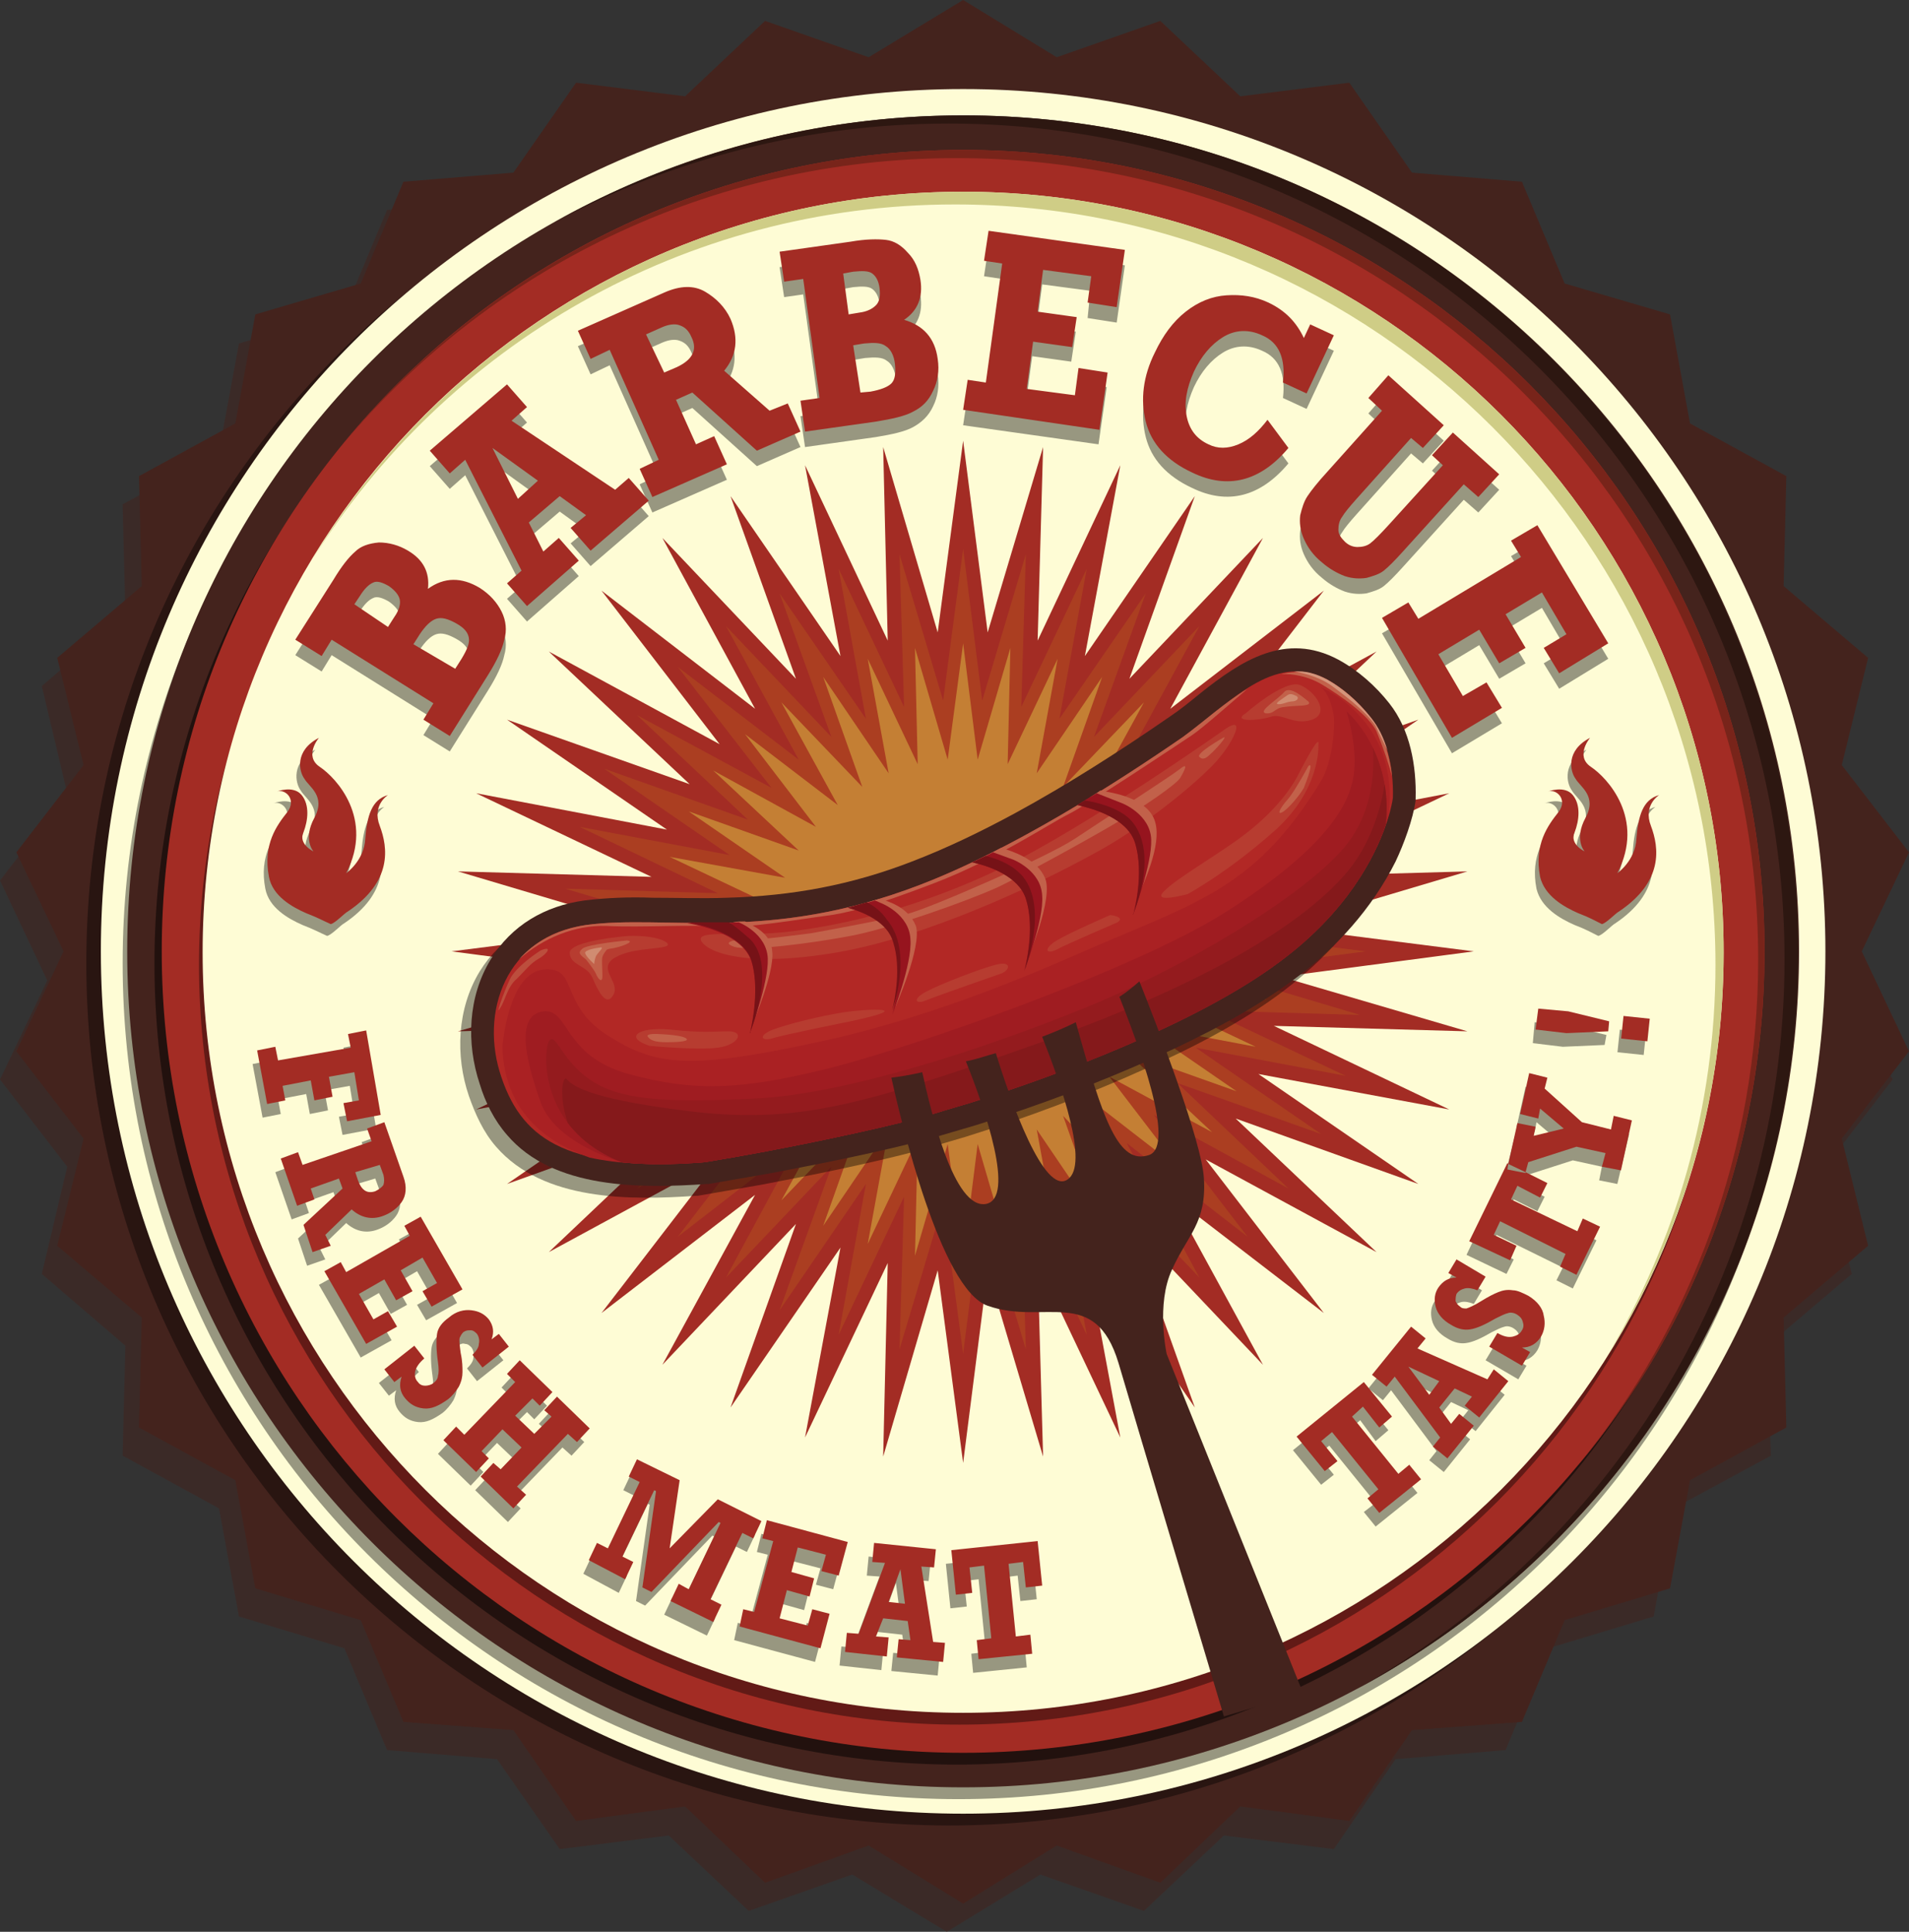 <?xml version="1.0" encoding="utf-8"?>
<!-- Generator: Adobe Illustrator 22.1.0, SVG Export Plug-In . SVG Version: 6.00 Build 0)  -->
<!DOCTYPE svg PUBLIC "-//W3C//DTD SVG 1.1//EN" "http://www.w3.org/Graphics/SVG/1.1/DTD/svg11.dtd">
<svg version="1.1" xmlns="http://www.w3.org/2000/svg" xmlns:xlink="http://www.w3.org/1999/xlink" x="0px" y="0px"
	 viewBox="0 0 210.1 212.6" enable-background="new 0 0 210.1 212.6" xml:space="preserve">
<rect x="0" y="0" width="210.1" height="212.6" fill="#333333" stroke="none"/>
<pattern  x="-1869.6" y="-453.4" width="69" height="69" patternUnits="userSpaceOnUse" id="Unnamed_Pattern" viewBox="2.1 -70.9 69 69" overflow="visible">
	<g>
		<rect x="2.1" y="-70.9" fill="none" width="69" height="69"/>
		<rect x="2.1" y="-70.9" fill="#DFAF59" width="69" height="69"/>
		<g>
			<path fill="#FFFFFF" d="M61.8-71.7c0,0.1,0,0.1,0,0.2c-0.1,0.1-0.1,0.1-0.2,0.1c-0.1,0.1-0.1,0.3-0.1,0.4c-0.2,0.1,0,0.2,0,0.3
				c0,0,0,0.1,0,0.2c0,0.1,0,0.3,0.1,0.4c0.1,0.2,0.3,0.4,0.4,0.5c0.2,0.1,0.4,0.6,0.6,0.6c0.2,0,0.4-0.1,0.5-0.1
				c0.2,0,0.4,0,0.6-0.1c0.2-0.1,0.1-0.3,0.3-0.5c0.1-0.1,0.3,0,0.4-0.1c0.2-0.1,0.3-0.3,0.4-0.5c0-0.1,0-0.1,0-0.2
				c0-0.1,0.1-0.2,0.1-0.3c0-0.1-0.1-0.1-0.1-0.2c0-0.1,0-0.2,0-0.3c0-0.2,0-0.4-0.1-0.5c-0.4-0.7-1.2-0.9-2-0.8
				c-0.2,0-0.3,0.1-0.4,0.2c-0.2,0.1-0.1,0.2-0.3,0.2c-0.1,0-0.2,0.1-0.2,0.2C61.8-71.7,61.8-71.7,61.8-71.7
				C61.8-71.6,61.8-71.6,61.8-71.7"/>
			<path fill="#FFFFFF" d="M54.1-71.7c0,0.1,0,0.1,0,0.2c-0.1,0.1-0.1,0.1-0.2,0.1c-0.1,0.1-0.1,0.3-0.1,0.4c-0.2,0.1,0,0.2,0,0.3
				c0,0,0,0.1,0,0.2c0,0.1,0,0.3,0.1,0.4c0.1,0.2,0.3,0.4,0.4,0.5c0.2,0.1,0.4,0.6,0.6,0.6c0.2,0,0.4-0.1,0.5-0.1
				c0.2,0,0.4,0,0.6-0.1c0.2-0.1,0.1-0.3,0.3-0.5c0.1-0.1,0.3,0,0.4-0.1c0.2-0.1,0.3-0.3,0.4-0.5c0-0.1,0-0.1,0-0.2
				c0-0.1,0.1-0.2,0.1-0.3c0-0.1-0.1-0.1-0.1-0.2c0-0.1,0-0.2,0-0.3c0-0.2,0-0.4-0.1-0.5c-0.4-0.7-1.2-0.9-2-0.8
				c-0.2,0-0.3,0.1-0.4,0.2c-0.2,0.1-0.1,0.2-0.3,0.2c-0.1,0-0.2,0.1-0.2,0.2C54.1-71.7,54.1-71.7,54.1-71.7
				C54.1-71.6,54.1-71.6,54.1-71.7"/>
			<path fill="#FFFFFF" d="M46.4-71.7c0,0.1,0,0.1,0,0.2c-0.1,0.1-0.1,0.1-0.2,0.1c-0.1,0.1-0.1,0.3-0.1,0.4c-0.2,0.1,0,0.2,0,0.3
				c0,0,0,0.1,0,0.2c0,0.1,0,0.3,0.1,0.4c0.1,0.2,0.3,0.4,0.4,0.5c0.2,0.1,0.4,0.6,0.6,0.6c0.2,0,0.4-0.1,0.5-0.1
				c0.2,0,0.4,0,0.6-0.1c0.2-0.1,0.1-0.3,0.3-0.5c0.1-0.1,0.3,0,0.4-0.1c0.2-0.1,0.3-0.3,0.4-0.5c0-0.1,0-0.1,0-0.2
				c0-0.1,0.1-0.2,0.1-0.3c0-0.1-0.1-0.1-0.1-0.2c0-0.1,0-0.2,0-0.3c0-0.2,0-0.4-0.1-0.5c-0.4-0.7-1.2-0.9-2-0.8
				c-0.2,0-0.3,0.1-0.4,0.2c-0.2,0.1-0.1,0.2-0.3,0.2c-0.1,0-0.2,0.1-0.2,0.2C46.4-71.7,46.4-71.7,46.4-71.7
				C46.4-71.6,46.4-71.6,46.4-71.7"/>
			<path fill="#FFFFFF" d="M38.8-71.7c0,0.1,0,0.1,0,0.2c-0.1,0.1-0.1,0.1-0.2,0.1c-0.1,0.1-0.1,0.3-0.1,0.4c-0.2,0.1,0,0.2,0,0.3
				c0,0,0,0.1,0,0.2c0,0.1,0,0.3,0.1,0.4c0.1,0.2,0.3,0.4,0.4,0.5c0.2,0.1,0.4,0.6,0.6,0.6c0.2,0,0.4-0.1,0.5-0.1
				c0.2,0,0.4,0,0.6-0.1c0.2-0.1,0.1-0.3,0.3-0.5c0.1-0.1,0.3,0,0.4-0.1c0.2-0.1,0.3-0.3,0.4-0.5c0-0.1,0-0.1,0-0.2
				c0-0.1,0.1-0.2,0.1-0.3c0-0.1-0.1-0.1-0.1-0.2c0-0.1,0-0.2,0-0.3c0-0.2,0-0.4-0.1-0.5c-0.4-0.7-1.2-0.9-2-0.8
				c-0.2,0-0.3,0.1-0.4,0.2c-0.2,0.1-0.1,0.2-0.3,0.2c-0.1,0-0.2,0.1-0.2,0.2C38.8-71.7,38.8-71.7,38.8-71.7
				C38.8-71.6,38.8-71.6,38.8-71.7"/>
			<path fill="#FFFFFF" d="M31.1-71.7c0,0.1,0,0.1,0,0.2c-0.1,0.1-0.1,0.1-0.2,0.1c-0.1,0.1-0.1,0.3-0.1,0.4c-0.2,0.1,0,0.2,0,0.3
				c0,0,0,0.1,0,0.2c0,0.1,0,0.3,0.1,0.4c0.1,0.2,0.3,0.4,0.4,0.5c0.2,0.1,0.4,0.6,0.6,0.6c0.2,0,0.4-0.1,0.5-0.1
				c0.2,0,0.4,0,0.6-0.1c0.2-0.1,0.1-0.3,0.3-0.5c0.1-0.1,0.3,0,0.4-0.1c0.2-0.1,0.3-0.3,0.4-0.5c0-0.1,0-0.1,0-0.2
				c0-0.1,0.1-0.2,0.1-0.3c0-0.1-0.1-0.1-0.1-0.2c0-0.1,0-0.2,0-0.3c0-0.2,0-0.4-0.1-0.5c-0.4-0.7-1.2-0.9-2-0.8
				c-0.2,0-0.3,0.1-0.4,0.2c-0.2,0.1-0.1,0.2-0.3,0.2c-0.1,0-0.2,0.1-0.2,0.2C31.1-71.7,31.1-71.7,31.1-71.7
				C31.1-71.6,31.1-71.6,31.1-71.7"/>
			<path fill="#FFFFFF" d="M23.4-71.7c0,0.1,0,0.1,0,0.2c-0.1,0.1-0.1,0.1-0.2,0.1c-0.1,0.1-0.1,0.3-0.1,0.4c-0.2,0.1,0,0.2,0,0.3
				c0,0,0,0.1,0,0.2c0,0.1,0,0.3,0.1,0.4c0.1,0.2,0.3,0.4,0.4,0.5c0.2,0.1,0.4,0.6,0.6,0.6c0.2,0,0.4-0.1,0.5-0.1
				c0.2,0,0.4,0,0.6-0.1c0.2-0.1,0.1-0.3,0.3-0.5c0.1-0.1,0.3,0,0.4-0.1c0.2-0.1,0.3-0.3,0.4-0.5c0-0.1,0-0.1,0-0.2
				c0-0.1,0.1-0.2,0.1-0.3c0-0.1-0.1-0.1-0.1-0.2c0-0.1,0-0.2,0-0.3c0-0.2,0-0.4-0.1-0.5c-0.4-0.7-1.2-0.9-2-0.8
				c-0.2,0-0.3,0.1-0.4,0.2c-0.2,0.1-0.1,0.2-0.3,0.2c-0.1,0-0.2,0.1-0.2,0.2C23.4-71.7,23.4-71.7,23.4-71.7
				C23.4-71.6,23.4-71.6,23.4-71.7"/>
			<path fill="#FFFFFF" d="M15.8-71.7c0,0.1,0,0.1,0,0.2c-0.1,0.1-0.1,0.1-0.2,0.1c-0.1,0.1-0.1,0.3-0.1,0.4c-0.2,0.1,0,0.2,0,0.3
				c0,0,0,0.1,0,0.2c0,0.1,0,0.3,0.1,0.4c0.1,0.2,0.3,0.4,0.4,0.5c0.2,0.1,0.4,0.6,0.6,0.6c0.2,0,0.4-0.1,0.5-0.1
				c0.2,0,0.4,0,0.6-0.1c0.2-0.1,0.1-0.3,0.3-0.5c0.1-0.1,0.3,0,0.4-0.1c0.2-0.1,0.3-0.3,0.4-0.5c0-0.1,0-0.1,0-0.2
				c0-0.1,0.1-0.2,0.1-0.3c0-0.1-0.1-0.1-0.1-0.2c0-0.1,0-0.2,0-0.3c0-0.2,0-0.4-0.1-0.5c-0.4-0.7-1.2-0.9-2-0.8
				c-0.2,0-0.3,0.1-0.4,0.2c-0.2,0.1-0.1,0.2-0.3,0.2c-0.1,0-0.2,0.1-0.2,0.2C15.8-71.7,15.8-71.7,15.8-71.7
				C15.8-71.6,15.8-71.6,15.8-71.7"/>
			<path fill="#FFFFFF" d="M8.1-71.7c0,0.1,0,0.1,0,0.2C8-71.4,8-71.4,7.9-71.3c-0.1,0.1-0.1,0.3-0.1,0.4c-0.2,0.1,0,0.2,0,0.3
				c0,0,0,0.1,0,0.2c0,0.1,0,0.3,0.1,0.4c0.1,0.2,0.3,0.4,0.4,0.5c0.2,0.1,0.4,0.6,0.6,0.6c0.2,0,0.4-0.1,0.5-0.1
				c0.2,0,0.4,0,0.6-0.1c0.2-0.1,0.1-0.3,0.3-0.5c0.1-0.1,0.3,0,0.4-0.1c0.2-0.1,0.3-0.3,0.4-0.5c0-0.1,0-0.1,0-0.2
				c0-0.1,0.1-0.2,0.1-0.3c0-0.1-0.1-0.1-0.1-0.2c0-0.1,0-0.2,0-0.3c0-0.2,0-0.4-0.1-0.5c-0.4-0.7-1.2-0.9-2-0.8
				c-0.2,0-0.3,0.1-0.4,0.2c-0.2,0.1-0.1,0.2-0.3,0.2c-0.1,0-0.2,0.1-0.2,0.2C8.1-71.7,8.1-71.7,8.1-71.7
				C8.1-71.6,8.1-71.6,8.1-71.7"/>
			<path fill="#FFFFFF" d="M0.4-71.7c0,0.1,0,0.1,0,0.2c-0.1,0.1-0.1,0.1-0.2,0.1c-0.1,0.1-0.1,0.3-0.1,0.4c-0.2,0.1,0,0.2,0,0.3
				c0,0,0,0.1,0,0.2c0,0.1,0,0.3,0.1,0.4c0.1,0.2,0.3,0.4,0.4,0.5C0.8-69.4,1-69,1.2-68.9c0.2,0,0.4-0.1,0.5-0.1
				c0.2,0,0.4,0,0.6-0.1c0.2-0.1,0.1-0.3,0.3-0.5c0.1-0.1,0.3,0,0.4-0.1c0.2-0.1,0.3-0.3,0.4-0.5c0-0.1,0-0.1,0-0.2
				c0-0.1,0.1-0.2,0.1-0.3c0-0.1-0.1-0.1-0.1-0.2c0-0.1,0-0.2,0-0.3c0-0.2,0-0.4-0.1-0.5c-0.4-0.7-1.2-0.9-2-0.8
				c-0.2,0-0.3,0.1-0.4,0.2c-0.2,0.1-0.1,0.2-0.3,0.2c-0.1,0-0.2,0.1-0.2,0.2C0.4-71.7,0.4-71.7,0.4-71.7
				C0.4-71.6,0.4-71.6,0.4-71.7"/>
		</g>
		<g>
			<path fill="#FFFFFF" d="M69.4-71.7c0,0.1,0,0.1,0,0.2c-0.1,0.1-0.1,0.1-0.2,0.1c-0.1,0.1-0.1,0.3-0.1,0.4c-0.2,0.1,0,0.2,0,0.3
				c0,0,0,0.1,0,0.2c0,0.1,0,0.3,0.1,0.4c0.1,0.2,0.3,0.4,0.4,0.5c0.2,0.1,0.4,0.6,0.6,0.6c0.2,0,0.4-0.1,0.5-0.1
				c0.2,0,0.4,0,0.6-0.1c0.2-0.1,0.1-0.3,0.3-0.5c0.1-0.1,0.3,0,0.4-0.1c0.2-0.1,0.3-0.3,0.4-0.5c0-0.1,0-0.1,0-0.2
				c0-0.1,0.1-0.2,0.1-0.3c0-0.1-0.1-0.1-0.1-0.2c0-0.1,0-0.2,0-0.3c0-0.2,0-0.4-0.1-0.5c-0.4-0.7-1.2-0.9-2-0.8
				c-0.2,0-0.3,0.1-0.4,0.2c-0.2,0.1-0.1,0.2-0.3,0.2c-0.1,0-0.2,0.1-0.2,0.2C69.4-71.7,69.4-71.7,69.4-71.7
				C69.4-71.6,69.4-71.6,69.4-71.7"/>
		</g>
		<path fill="#FFFFFF" d="M0.5-71.7c0,0.1,0,0.1,0,0.2c-0.1,0.1-0.1,0.1-0.2,0.1c-0.1,0.1-0.1,0.3-0.1,0.4c-0.2,0.1,0,0.2,0,0.3
			c0,0,0,0.1,0,0.2c0,0.1,0,0.3,0.1,0.4c0.1,0.2,0.3,0.4,0.4,0.5C0.9-69.4,1-69,1.3-68.9c0.2,0,0.4-0.1,0.5-0.1c0.2,0,0.4,0,0.6-0.1
			c0.2-0.1,0.1-0.3,0.3-0.5c0.1-0.1,0.3,0,0.4-0.1c0.2-0.1,0.3-0.3,0.4-0.5c0-0.1,0-0.1,0-0.2c0-0.1,0.1-0.2,0.1-0.3
			c0-0.1-0.1-0.1-0.1-0.2c0-0.1,0-0.2,0-0.3c0-0.2,0-0.4-0.1-0.5c-0.4-0.7-1.2-0.9-2-0.8c-0.2,0-0.3,0.1-0.4,0.2
			c-0.2,0.1-0.1,0.2-0.3,0.2c-0.1,0-0.2,0.1-0.2,0.2C0.5-71.7,0.5-71.7,0.5-71.7C0.5-71.6,0.5-71.6,0.5-71.7"/>
		<g>
			<g>
				<path fill="#FFFFFF" d="M69.4-64c0,0.1,0,0.1,0,0.2c-0.1,0.1-0.1,0.1-0.2,0.1c-0.1,0.1-0.1,0.3-0.1,0.4c-0.2,0.1,0,0.2,0,0.3
					c0,0,0,0.1,0,0.2c0,0.1,0,0.3,0.1,0.4c0.1,0.2,0.3,0.4,0.4,0.5c0.2,0.1,0.4,0.6,0.6,0.6c0.2,0,0.4-0.1,0.5-0.1
					c0.2,0,0.4,0,0.6-0.1c0.2-0.1,0.1-0.3,0.3-0.5c0.1-0.1,0.3,0,0.4-0.1c0.2-0.1,0.3-0.3,0.4-0.5c0-0.1,0-0.1,0-0.2
					c0-0.1,0.1-0.2,0.1-0.3c0-0.1-0.1-0.1-0.1-0.2c0-0.1,0-0.2,0-0.3c0-0.2,0-0.4-0.1-0.5c-0.4-0.7-1.2-0.9-2-0.8
					c-0.2,0-0.3,0.1-0.4,0.2c-0.2,0.1-0.1,0.2-0.3,0.2c-0.1,0-0.2,0.1-0.2,0.2C69.4-64,69.4-64.1,69.4-64C69.4-64,69.4-64,69.4-64"
					/>
				<path fill="#FFFFFF" d="M61.8-64c0,0.1,0,0.1,0,0.2c-0.1,0.1-0.1,0.1-0.2,0.1c-0.1,0.1-0.1,0.3-0.1,0.4c-0.2,0.1,0,0.2,0,0.3
					c0,0,0,0.1,0,0.2c0,0.1,0,0.3,0.1,0.4c0.1,0.2,0.3,0.4,0.4,0.5c0.2,0.1,0.4,0.6,0.6,0.6c0.2,0,0.4-0.1,0.5-0.1
					c0.2,0,0.4,0,0.6-0.1c0.2-0.1,0.1-0.3,0.3-0.5c0.1-0.1,0.3,0,0.4-0.1c0.2-0.1,0.3-0.3,0.4-0.5c0-0.1,0-0.1,0-0.2
					c0-0.1,0.1-0.2,0.1-0.3c0-0.1-0.1-0.1-0.1-0.2c0-0.1,0-0.2,0-0.3c0-0.2,0-0.4-0.1-0.5c-0.4-0.7-1.2-0.9-2-0.8
					c-0.2,0-0.3,0.1-0.4,0.2c-0.2,0.1-0.1,0.2-0.3,0.2c-0.1,0-0.2,0.1-0.2,0.2C61.8-64,61.8-64.1,61.8-64C61.8-64,61.8-64,61.8-64"
					/>
				<path fill="#FFFFFF" d="M54.1-64c0,0.1,0,0.1,0,0.2c-0.1,0.1-0.1,0.1-0.2,0.1c-0.1,0.1-0.1,0.3-0.1,0.4c-0.2,0.1,0,0.2,0,0.3
					c0,0,0,0.1,0,0.2c0,0.1,0,0.3,0.1,0.4c0.1,0.2,0.3,0.4,0.4,0.5c0.2,0.1,0.4,0.6,0.6,0.6c0.2,0,0.4-0.1,0.5-0.1
					c0.2,0,0.4,0,0.6-0.1c0.2-0.1,0.1-0.3,0.3-0.5c0.1-0.1,0.3,0,0.4-0.1c0.2-0.1,0.3-0.3,0.4-0.5c0-0.1,0-0.1,0-0.2
					c0-0.1,0.1-0.2,0.1-0.3c0-0.1-0.1-0.1-0.1-0.2c0-0.1,0-0.2,0-0.3c0-0.2,0-0.4-0.1-0.5c-0.4-0.7-1.2-0.9-2-0.8
					c-0.2,0-0.3,0.1-0.4,0.2c-0.2,0.1-0.1,0.2-0.3,0.2c-0.1,0-0.2,0.1-0.2,0.2C54.1-64,54.1-64.1,54.1-64C54.1-64,54.1-64,54.1-64"
					/>
				<path fill="#FFFFFF" d="M46.5-64c0,0.1,0,0.1,0,0.2c-0.1,0.1-0.1,0.1-0.2,0.1c-0.1,0.1-0.1,0.3-0.1,0.4c-0.2,0.1,0,0.2,0,0.3
					c0,0,0,0.1,0,0.2c0,0.1,0,0.3,0.1,0.4c0.1,0.2,0.3,0.4,0.4,0.5c0.2,0.1,0.4,0.6,0.6,0.6c0.2,0,0.4-0.1,0.5-0.1
					c0.2,0,0.4,0,0.6-0.1c0.2-0.1,0.1-0.3,0.3-0.5c0.1-0.1,0.3,0,0.4-0.1c0.2-0.1,0.3-0.3,0.4-0.5c0-0.1,0-0.1,0-0.2
					c0-0.1,0.1-0.2,0.1-0.3c0-0.1-0.1-0.1-0.1-0.2c0-0.1,0-0.2,0-0.3c0-0.2,0-0.4-0.1-0.5c-0.4-0.7-1.2-0.9-2-0.8
					c-0.2,0-0.3,0.1-0.4,0.2c-0.2,0.1-0.1,0.2-0.3,0.2c-0.1,0-0.2,0.1-0.2,0.2C46.5-64,46.5-64.1,46.5-64C46.5-64,46.5-64,46.5-64"
					/>
				<path fill="#FFFFFF" d="M38.8-64c0,0.1,0,0.1,0,0.2c-0.1,0.1-0.1,0.1-0.2,0.1c-0.1,0.1-0.1,0.3-0.1,0.4c-0.2,0.1,0,0.2,0,0.3
					c0,0,0,0.1,0,0.2c0,0.1,0,0.3,0.1,0.4c0.1,0.2,0.3,0.4,0.4,0.5c0.2,0.1,0.4,0.6,0.6,0.6c0.2,0,0.4-0.1,0.5-0.1
					c0.2,0,0.4,0,0.6-0.1c0.2-0.1,0.1-0.3,0.3-0.5c0.1-0.1,0.3,0,0.4-0.1c0.2-0.1,0.3-0.3,0.4-0.5c0-0.1,0-0.1,0-0.2
					c0-0.1,0.1-0.2,0.1-0.3c0-0.1-0.1-0.1-0.1-0.2c0-0.1,0-0.2,0-0.3c0-0.2,0-0.4-0.1-0.5c-0.4-0.7-1.2-0.9-2-0.8
					c-0.2,0-0.3,0.1-0.4,0.2c-0.2,0.1-0.1,0.2-0.3,0.2c-0.1,0-0.2,0.1-0.2,0.2C38.8-64,38.8-64.1,38.8-64C38.8-64,38.8-64,38.8-64"
					/>
				<path fill="#FFFFFF" d="M31.1-64c0,0.1,0,0.1,0,0.2c-0.1,0.1-0.1,0.1-0.2,0.1c-0.1,0.1-0.1,0.3-0.1,0.4c-0.2,0.1,0,0.2,0,0.3
					c0,0,0,0.1,0,0.2c0,0.1,0,0.3,0.1,0.4c0.1,0.2,0.3,0.4,0.4,0.5c0.2,0.1,0.4,0.6,0.6,0.6c0.2,0,0.4-0.1,0.5-0.1
					c0.2,0,0.4,0,0.6-0.1c0.2-0.1,0.1-0.3,0.3-0.5c0.1-0.1,0.3,0,0.4-0.1c0.2-0.1,0.3-0.3,0.4-0.5c0-0.1,0-0.1,0-0.2
					c0-0.1,0.1-0.2,0.1-0.3c0-0.1-0.1-0.1-0.1-0.2c0-0.1,0-0.2,0-0.3c0-0.2,0-0.4-0.1-0.5c-0.4-0.7-1.2-0.9-2-0.8
					c-0.2,0-0.3,0.1-0.4,0.2c-0.2,0.1-0.1,0.2-0.3,0.2c-0.1,0-0.2,0.1-0.2,0.2C31.1-64,31.1-64.1,31.1-64C31.1-64,31.1-64,31.1-64"
					/>
				<path fill="#FFFFFF" d="M23.5-64c0,0.1,0,0.1,0,0.2c-0.1,0.1-0.1,0.1-0.2,0.1c-0.1,0.1-0.1,0.3-0.1,0.4c-0.2,0.1,0,0.2,0,0.3
					c0,0,0,0.1,0,0.2c0,0.1,0,0.3,0.1,0.4c0.1,0.2,0.3,0.4,0.4,0.5c0.2,0.1,0.4,0.6,0.6,0.6c0.2,0,0.4-0.1,0.5-0.1
					c0.2,0,0.4,0,0.6-0.1c0.2-0.1,0.1-0.3,0.3-0.5c0.1-0.1,0.3,0,0.4-0.1c0.2-0.1,0.3-0.3,0.4-0.5c0-0.1,0-0.1,0-0.2
					c0-0.1,0.1-0.2,0.1-0.3c0-0.1-0.1-0.1-0.1-0.2c0-0.1,0-0.2,0-0.3c0-0.2,0-0.4-0.1-0.5c-0.4-0.7-1.2-0.9-2-0.8
					c-0.2,0-0.3,0.1-0.4,0.2c-0.2,0.1-0.1,0.2-0.3,0.2c-0.1,0-0.2,0.1-0.2,0.2C23.5-64,23.5-64.1,23.5-64C23.5-64,23.5-64,23.5-64"
					/>
				<path fill="#FFFFFF" d="M15.8-64c0,0.1,0,0.1,0,0.2c-0.1,0.1-0.1,0.1-0.2,0.1c-0.1,0.1-0.1,0.3-0.1,0.4c-0.2,0.1,0,0.2,0,0.3
					c0,0,0,0.1,0,0.2c0,0.1,0,0.3,0.1,0.4c0.1,0.2,0.3,0.4,0.4,0.5c0.2,0.1,0.4,0.6,0.6,0.6c0.2,0,0.4-0.1,0.5-0.1
					c0.2,0,0.4,0,0.6-0.1c0.2-0.1,0.1-0.3,0.3-0.5c0.1-0.1,0.3,0,0.4-0.1c0.2-0.1,0.3-0.3,0.4-0.5c0-0.1,0-0.1,0-0.2
					c0-0.1,0.1-0.2,0.1-0.3c0-0.1-0.1-0.1-0.1-0.2c0-0.1,0-0.2,0-0.3c0-0.2,0-0.4-0.1-0.5c-0.4-0.7-1.2-0.9-2-0.8
					c-0.2,0-0.3,0.1-0.4,0.2c-0.2,0.1-0.1,0.2-0.3,0.2c-0.1,0-0.2,0.1-0.2,0.2C15.8-64,15.8-64.1,15.8-64C15.8-64,15.8-64,15.8-64"
					/>
				<path fill="#FFFFFF" d="M8.2-64c0,0.1,0,0.1,0,0.2C8.1-63.7,8-63.7,8-63.7c-0.1,0.1-0.1,0.3-0.1,0.4c-0.2,0.1,0,0.2,0,0.3
					c0,0,0,0.1,0,0.2c0,0.1,0,0.3,0.1,0.4C8-62.2,8.2-62,8.3-61.9c0.2,0.1,0.4,0.6,0.6,0.6c0.2,0,0.4-0.1,0.5-0.1
					c0.2,0,0.4,0,0.6-0.1c0.2-0.1,0.1-0.3,0.3-0.5c0.1-0.1,0.3,0,0.4-0.1c0.2-0.1,0.3-0.3,0.4-0.5c0-0.1,0-0.1,0-0.2
					c0-0.1,0.1-0.2,0.1-0.3c0-0.1-0.1-0.1-0.1-0.2c0-0.1,0-0.2,0-0.3c0-0.2,0-0.4-0.1-0.5c-0.4-0.7-1.2-0.9-2-0.8
					c-0.2,0-0.3,0.1-0.4,0.2c-0.2,0.1-0.1,0.2-0.3,0.2c-0.1,0-0.2,0.1-0.2,0.2C8.2-64,8.2-64.1,8.2-64C8.1-64,8.1-64,8.2-64"/>
				<path fill="#FFFFFF" d="M0.5-64c0,0.1,0,0.1,0,0.2c-0.1,0.1-0.1,0.1-0.2,0.1c-0.1,0.1-0.1,0.3-0.1,0.4c-0.2,0.1,0,0.2,0,0.3
					c0,0,0,0.1,0,0.2c0,0.1,0,0.3,0.1,0.4c0.1,0.2,0.3,0.4,0.4,0.5c0.2,0.1,0.4,0.6,0.6,0.6c0.2,0,0.4-0.1,0.5-0.1
					c0.2,0,0.4,0,0.6-0.1c0.2-0.1,0.1-0.3,0.3-0.5C2.8-62,3-61.9,3.1-62c0.2-0.1,0.3-0.3,0.4-0.5c0-0.1,0-0.1,0-0.2
					c0-0.1,0.1-0.2,0.1-0.3c0-0.1-0.1-0.1-0.1-0.2c0-0.1,0-0.2,0-0.3c0-0.2,0-0.4-0.1-0.5c-0.4-0.7-1.2-0.9-2-0.8
					c-0.2,0-0.3,0.1-0.4,0.2c-0.2,0.1-0.1,0.2-0.3,0.2c-0.1,0-0.2,0.1-0.2,0.2C0.5-64,0.5-64.1,0.5-64C0.5-64,0.5-64,0.5-64"/>
			</g>
			<g>
				<path fill="#FFFFFF" d="M69.4-56.3c0,0.1,0,0.1,0,0.2c-0.1,0.1-0.1,0.1-0.2,0.1c-0.1,0.1-0.1,0.3-0.1,0.4c-0.2,0.1,0,0.2,0,0.3
					c0,0,0,0.1,0,0.2c0,0.1,0,0.3,0.1,0.4c0.1,0.2,0.3,0.4,0.4,0.5c0.2,0.1,0.4,0.6,0.6,0.6c0.2,0,0.4-0.1,0.5-0.1
					c0.2,0,0.4,0,0.6-0.1c0.2-0.1,0.1-0.3,0.3-0.5c0.1-0.1,0.3,0,0.4-0.1c0.2-0.1,0.3-0.3,0.4-0.5c0-0.1,0-0.1,0-0.2
					c0-0.1,0.1-0.2,0.1-0.3c0-0.1-0.1-0.1-0.1-0.2c0-0.1,0-0.2,0-0.3c0-0.2,0-0.4-0.1-0.5c-0.4-0.7-1.2-0.9-2-0.8
					c-0.2,0-0.3,0.1-0.4,0.2c-0.2,0.1-0.1,0.2-0.3,0.2c-0.1,0-0.2,0.1-0.2,0.2C69.4-56.4,69.4-56.4,69.4-56.3
					C69.4-56.3,69.4-56.3,69.4-56.3"/>
				<path fill="#FFFFFF" d="M61.8-56.3c0,0.1,0,0.1,0,0.2c-0.1,0.1-0.1,0.1-0.2,0.1c-0.1,0.1-0.1,0.3-0.1,0.4c-0.2,0.1,0,0.2,0,0.3
					c0,0,0,0.1,0,0.2c0,0.1,0,0.3,0.1,0.4c0.1,0.2,0.3,0.4,0.4,0.5c0.2,0.1,0.4,0.6,0.6,0.6c0.2,0,0.4-0.1,0.5-0.1
					c0.2,0,0.4,0,0.6-0.1c0.2-0.1,0.1-0.3,0.3-0.5c0.1-0.1,0.3,0,0.4-0.1c0.2-0.1,0.3-0.3,0.4-0.5c0-0.1,0-0.1,0-0.2
					c0-0.1,0.1-0.2,0.1-0.3c0-0.1-0.1-0.1-0.1-0.2c0-0.1,0-0.2,0-0.3c0-0.2,0-0.4-0.1-0.5c-0.4-0.7-1.2-0.9-2-0.8
					c-0.2,0-0.3,0.1-0.4,0.2c-0.2,0.1-0.1,0.2-0.3,0.2c-0.1,0-0.2,0.1-0.2,0.2C61.8-56.4,61.8-56.4,61.8-56.3
					C61.8-56.3,61.8-56.3,61.8-56.3"/>
				<path fill="#FFFFFF" d="M54.1-56.3c0,0.1,0,0.1,0,0.2C54-56.1,54-56.1,53.9-56c-0.1,0.1-0.1,0.3-0.1,0.4c-0.2,0.1,0,0.2,0,0.3
					c0,0,0,0.1,0,0.2c0,0.1,0,0.3,0.1,0.4c0.1,0.2,0.3,0.4,0.4,0.5c0.2,0.1,0.4,0.6,0.6,0.6c0.2,0,0.4-0.1,0.5-0.1
					c0.2,0,0.4,0,0.6-0.1c0.2-0.1,0.1-0.3,0.3-0.5c0.1-0.1,0.3,0,0.4-0.1c0.2-0.1,0.3-0.3,0.4-0.5c0-0.1,0-0.1,0-0.2
					c0-0.1,0.1-0.2,0.1-0.3c0-0.1-0.1-0.1-0.1-0.2c0-0.1,0-0.2,0-0.3c0-0.2,0-0.4-0.1-0.5c-0.4-0.7-1.2-0.9-2-0.8
					c-0.2,0-0.3,0.1-0.4,0.2c-0.2,0.1-0.1,0.2-0.3,0.2c-0.1,0-0.2,0.1-0.2,0.2C54.1-56.4,54.1-56.4,54.1-56.3
					C54.1-56.3,54.1-56.3,54.1-56.3"/>
				<path fill="#FFFFFF" d="M46.5-56.3c0,0.1,0,0.1,0,0.2c-0.1,0.1-0.1,0.1-0.2,0.1c-0.1,0.1-0.1,0.3-0.1,0.4c-0.2,0.1,0,0.2,0,0.3
					c0,0,0,0.1,0,0.2c0,0.1,0,0.3,0.1,0.4c0.1,0.2,0.3,0.4,0.4,0.5c0.2,0.1,0.4,0.6,0.6,0.6c0.2,0,0.4-0.1,0.5-0.1
					c0.2,0,0.4,0,0.6-0.1c0.2-0.1,0.1-0.3,0.3-0.5c0.1-0.1,0.3,0,0.4-0.1c0.2-0.1,0.3-0.3,0.4-0.5c0-0.1,0-0.1,0-0.2
					c0-0.1,0.1-0.2,0.1-0.3c0-0.1-0.1-0.1-0.1-0.2c0-0.1,0-0.2,0-0.3c0-0.2,0-0.4-0.1-0.5c-0.4-0.7-1.2-0.9-2-0.8
					c-0.2,0-0.3,0.1-0.4,0.2c-0.2,0.1-0.1,0.2-0.3,0.2c-0.1,0-0.2,0.1-0.2,0.2C46.5-56.4,46.5-56.4,46.5-56.3
					C46.5-56.3,46.5-56.3,46.5-56.3"/>
				<path fill="#FFFFFF" d="M38.8-56.3c0,0.1,0,0.1,0,0.2c-0.1,0.1-0.1,0.1-0.2,0.1c-0.1,0.1-0.1,0.3-0.1,0.4c-0.2,0.1,0,0.2,0,0.3
					c0,0,0,0.1,0,0.2c0,0.1,0,0.3,0.1,0.4c0.1,0.2,0.3,0.4,0.4,0.5c0.2,0.1,0.4,0.6,0.6,0.6c0.2,0,0.4-0.1,0.5-0.1
					c0.2,0,0.4,0,0.6-0.1c0.2-0.1,0.1-0.3,0.3-0.5c0.1-0.1,0.3,0,0.4-0.1c0.2-0.1,0.3-0.3,0.4-0.5c0-0.1,0-0.1,0-0.2
					c0-0.1,0.1-0.2,0.1-0.3c0-0.1-0.1-0.1-0.1-0.2c0-0.1,0-0.2,0-0.3c0-0.2,0-0.4-0.1-0.5c-0.4-0.7-1.2-0.9-2-0.8
					c-0.2,0-0.3,0.1-0.4,0.2c-0.2,0.1-0.1,0.2-0.3,0.2c-0.1,0-0.2,0.1-0.2,0.2C38.8-56.4,38.8-56.4,38.8-56.3
					C38.8-56.3,38.8-56.3,38.8-56.3"/>
				<path fill="#FFFFFF" d="M31.1-56.3c0,0.1,0,0.1,0,0.2c-0.1,0.1-0.1,0.1-0.2,0.1c-0.1,0.1-0.1,0.3-0.1,0.4c-0.2,0.1,0,0.2,0,0.3
					c0,0,0,0.1,0,0.2c0,0.1,0,0.3,0.1,0.4c0.1,0.2,0.3,0.4,0.4,0.5c0.2,0.1,0.4,0.6,0.6,0.6c0.2,0,0.4-0.1,0.5-0.1
					c0.2,0,0.4,0,0.6-0.1c0.2-0.1,0.1-0.3,0.3-0.5c0.1-0.1,0.3,0,0.4-0.1c0.2-0.1,0.3-0.3,0.4-0.5c0-0.1,0-0.1,0-0.2
					c0-0.1,0.1-0.2,0.1-0.3c0-0.1-0.1-0.1-0.1-0.2c0-0.1,0-0.2,0-0.3c0-0.2,0-0.4-0.1-0.5c-0.4-0.7-1.2-0.9-2-0.8
					c-0.2,0-0.3,0.1-0.4,0.2c-0.2,0.1-0.1,0.2-0.3,0.2c-0.1,0-0.2,0.1-0.2,0.2C31.1-56.4,31.1-56.4,31.1-56.3
					C31.1-56.3,31.1-56.3,31.1-56.3"/>
				<path fill="#FFFFFF" d="M23.5-56.3c0,0.1,0,0.1,0,0.2c-0.1,0.1-0.1,0.1-0.2,0.1c-0.1,0.1-0.1,0.3-0.1,0.4c-0.2,0.1,0,0.2,0,0.3
					c0,0,0,0.1,0,0.2c0,0.1,0,0.3,0.1,0.4c0.1,0.2,0.3,0.4,0.4,0.5c0.2,0.1,0.4,0.6,0.6,0.6c0.2,0,0.4-0.1,0.5-0.1
					c0.2,0,0.4,0,0.6-0.1c0.2-0.1,0.1-0.3,0.3-0.5c0.1-0.1,0.3,0,0.4-0.1c0.2-0.1,0.3-0.3,0.4-0.5c0-0.1,0-0.1,0-0.2
					c0-0.1,0.1-0.2,0.1-0.3c0-0.1-0.1-0.1-0.1-0.2c0-0.1,0-0.2,0-0.3c0-0.2,0-0.4-0.1-0.5c-0.4-0.7-1.2-0.9-2-0.8
					c-0.2,0-0.3,0.1-0.4,0.2c-0.2,0.1-0.1,0.2-0.3,0.2c-0.1,0-0.2,0.1-0.2,0.2C23.5-56.4,23.5-56.4,23.5-56.3
					C23.5-56.3,23.5-56.3,23.5-56.3"/>
				<path fill="#FFFFFF" d="M15.8-56.3c0,0.1,0,0.1,0,0.2c-0.1,0.1-0.1,0.1-0.2,0.1c-0.1,0.1-0.1,0.3-0.1,0.4c-0.2,0.1,0,0.2,0,0.3
					c0,0,0,0.1,0,0.2c0,0.1,0,0.3,0.1,0.4c0.1,0.2,0.3,0.4,0.4,0.5c0.2,0.1,0.4,0.6,0.6,0.6c0.2,0,0.4-0.1,0.5-0.1
					c0.2,0,0.4,0,0.6-0.1c0.2-0.1,0.1-0.3,0.3-0.5c0.1-0.1,0.3,0,0.4-0.1c0.2-0.1,0.3-0.3,0.4-0.5c0-0.1,0-0.1,0-0.2
					c0-0.1,0.1-0.2,0.1-0.3c0-0.1-0.1-0.1-0.1-0.2c0-0.1,0-0.2,0-0.3c0-0.2,0-0.4-0.1-0.5c-0.4-0.7-1.2-0.9-2-0.8
					c-0.2,0-0.3,0.1-0.4,0.2c-0.2,0.1-0.1,0.2-0.3,0.2c-0.1,0-0.2,0.1-0.2,0.2C15.8-56.4,15.8-56.4,15.8-56.3
					C15.8-56.3,15.8-56.3,15.8-56.3"/>
				<path fill="#FFFFFF" d="M8.2-56.3c0,0.1,0,0.1,0,0.2C8.1-56.1,8-56.1,8-56c-0.1,0.1-0.1,0.3-0.1,0.4c-0.2,0.1,0,0.2,0,0.3
					c0,0,0,0.1,0,0.2c0,0.1,0,0.3,0.1,0.4c0.1,0.2,0.3,0.4,0.4,0.5c0.2,0.1,0.4,0.6,0.6,0.6c0.2,0,0.4-0.1,0.5-0.1
					c0.2,0,0.4,0,0.6-0.1c0.2-0.1,0.1-0.3,0.3-0.5c0.1-0.1,0.3,0,0.4-0.1c0.2-0.1,0.3-0.3,0.4-0.5c0-0.1,0-0.1,0-0.2
					c0-0.1,0.1-0.2,0.1-0.3c0-0.1-0.1-0.1-0.1-0.2c0-0.1,0-0.2,0-0.3c0-0.2,0-0.4-0.1-0.5c-0.4-0.7-1.2-0.9-2-0.8
					c-0.2,0-0.3,0.1-0.4,0.2c-0.2,0.1-0.1,0.2-0.3,0.2c-0.1,0-0.2,0.1-0.2,0.2C8.2-56.4,8.2-56.4,8.2-56.3
					C8.1-56.3,8.1-56.3,8.2-56.3"/>
				<path fill="#FFFFFF" d="M0.5-56.3c0,0.1,0,0.1,0,0.2c-0.1,0.1-0.1,0.1-0.2,0.1c-0.1,0.1-0.1,0.3-0.1,0.4c-0.2,0.1,0,0.2,0,0.3
					c0,0,0,0.1,0,0.2c0,0.1,0,0.3,0.1,0.4c0.1,0.2,0.3,0.4,0.4,0.5c0.2,0.1,0.4,0.6,0.6,0.6c0.2,0,0.4-0.1,0.5-0.1
					c0.2,0,0.4,0,0.6-0.1c0.2-0.1,0.1-0.3,0.3-0.5c0.1-0.1,0.3,0,0.4-0.1c0.2-0.1,0.3-0.3,0.4-0.5c0-0.1,0-0.1,0-0.2
					c0-0.1,0.1-0.2,0.1-0.3c0-0.1-0.1-0.1-0.1-0.2c0-0.1,0-0.2,0-0.3c0-0.2,0-0.4-0.1-0.5c-0.4-0.7-1.2-0.9-2-0.8
					c-0.2,0-0.3,0.1-0.4,0.2c-0.2,0.1-0.1,0.2-0.3,0.2c-0.1,0-0.2,0.1-0.2,0.2C0.5-56.4,0.5-56.4,0.5-56.3
					C0.5-56.3,0.5-56.3,0.5-56.3"/>
			</g>
			<g>
				<path fill="#FFFFFF" d="M69.4-48.7c0,0.1,0,0.1,0,0.2c-0.1,0.1-0.1,0.1-0.2,0.1c-0.1,0.1-0.1,0.3-0.1,0.4c-0.2,0.1,0,0.2,0,0.3
					c0,0,0,0.1,0,0.2c0,0.1,0,0.3,0.1,0.4c0.1,0.2,0.3,0.4,0.4,0.5c0.2,0.1,0.4,0.6,0.6,0.6c0.2,0,0.4-0.1,0.5-0.1
					c0.2,0,0.4,0,0.6-0.1c0.2-0.1,0.1-0.3,0.3-0.5c0.1-0.1,0.3,0,0.4-0.1c0.2-0.1,0.3-0.3,0.4-0.5c0-0.1,0-0.1,0-0.2
					c0-0.1,0.1-0.2,0.1-0.3c0-0.1-0.1-0.1-0.1-0.2c0-0.1,0-0.2,0-0.3c0-0.2,0-0.4-0.1-0.5c-0.4-0.7-1.2-0.9-2-0.8
					c-0.2,0-0.3,0.1-0.4,0.2c-0.2,0.1-0.1,0.2-0.3,0.2c-0.1,0-0.2,0.1-0.2,0.2C69.4-48.7,69.4-48.8,69.4-48.7
					C69.4-48.7,69.4-48.7,69.4-48.7"/>
				<path fill="#FFFFFF" d="M61.8-48.7c0,0.1,0,0.1,0,0.2c-0.1,0.1-0.1,0.1-0.2,0.1c-0.1,0.1-0.1,0.3-0.1,0.4c-0.2,0.1,0,0.2,0,0.3
					c0,0,0,0.1,0,0.2c0,0.1,0,0.3,0.1,0.4c0.1,0.2,0.3,0.4,0.4,0.5c0.2,0.1,0.4,0.6,0.6,0.6c0.2,0,0.4-0.1,0.5-0.1
					c0.2,0,0.4,0,0.6-0.1c0.2-0.1,0.1-0.3,0.3-0.5c0.1-0.1,0.3,0,0.4-0.1c0.2-0.1,0.3-0.3,0.4-0.5c0-0.1,0-0.1,0-0.2
					c0-0.1,0.1-0.2,0.1-0.3c0-0.1-0.1-0.1-0.1-0.2c0-0.1,0-0.2,0-0.3c0-0.2,0-0.4-0.1-0.5c-0.4-0.7-1.2-0.9-2-0.8
					c-0.2,0-0.3,0.1-0.4,0.2c-0.2,0.1-0.1,0.2-0.3,0.2c-0.1,0-0.2,0.1-0.2,0.2C61.8-48.7,61.8-48.8,61.8-48.7
					C61.8-48.7,61.8-48.7,61.8-48.7"/>
				<path fill="#FFFFFF" d="M54.1-48.7c0,0.1,0,0.1,0,0.2c-0.1,0.1-0.1,0.1-0.2,0.1c-0.1,0.1-0.1,0.3-0.1,0.4c-0.2,0.1,0,0.2,0,0.3
					c0,0,0,0.1,0,0.2c0,0.1,0,0.3,0.1,0.4c0.1,0.2,0.3,0.4,0.4,0.5c0.2,0.1,0.4,0.6,0.6,0.6c0.2,0,0.4-0.1,0.5-0.1
					c0.2,0,0.4,0,0.6-0.1c0.2-0.1,0.1-0.3,0.3-0.5c0.1-0.1,0.3,0,0.4-0.1c0.2-0.1,0.3-0.3,0.4-0.5c0-0.1,0-0.1,0-0.2
					c0-0.1,0.1-0.2,0.1-0.3c0-0.1-0.1-0.1-0.1-0.2c0-0.1,0-0.2,0-0.3c0-0.2,0-0.4-0.1-0.5c-0.4-0.7-1.2-0.9-2-0.8
					c-0.2,0-0.3,0.1-0.4,0.2c-0.2,0.1-0.1,0.2-0.3,0.2c-0.1,0-0.2,0.1-0.2,0.2C54.1-48.7,54.1-48.8,54.1-48.7
					C54.1-48.7,54.1-48.7,54.1-48.7"/>
				<path fill="#FFFFFF" d="M46.5-48.7c0,0.1,0,0.1,0,0.2c-0.1,0.1-0.1,0.1-0.2,0.1c-0.1,0.1-0.1,0.3-0.1,0.4c-0.2,0.1,0,0.2,0,0.3
					c0,0,0,0.1,0,0.2c0,0.1,0,0.3,0.1,0.4c0.1,0.2,0.3,0.4,0.4,0.5c0.2,0.1,0.4,0.6,0.6,0.6c0.2,0,0.4-0.1,0.5-0.1
					c0.2,0,0.4,0,0.6-0.1c0.2-0.1,0.1-0.3,0.3-0.5c0.1-0.1,0.3,0,0.4-0.1c0.2-0.1,0.3-0.3,0.4-0.5c0-0.1,0-0.1,0-0.2
					c0-0.1,0.1-0.2,0.1-0.3c0-0.1-0.1-0.1-0.1-0.2c0-0.1,0-0.2,0-0.3c0-0.2,0-0.4-0.1-0.5c-0.4-0.7-1.2-0.9-2-0.8
					c-0.2,0-0.3,0.1-0.4,0.2c-0.2,0.1-0.1,0.2-0.3,0.2c-0.1,0-0.2,0.1-0.2,0.2C46.5-48.7,46.5-48.8,46.5-48.7
					C46.5-48.7,46.5-48.7,46.5-48.7"/>
				<path fill="#FFFFFF" d="M38.8-48.7c0,0.1,0,0.1,0,0.2c-0.1,0.1-0.1,0.1-0.2,0.1c-0.1,0.1-0.1,0.3-0.1,0.4c-0.2,0.1,0,0.2,0,0.3
					c0,0,0,0.1,0,0.2c0,0.1,0,0.3,0.1,0.4c0.1,0.2,0.3,0.4,0.4,0.5c0.2,0.1,0.4,0.6,0.6,0.6c0.2,0,0.4-0.1,0.5-0.1
					c0.2,0,0.4,0,0.6-0.1c0.2-0.1,0.1-0.3,0.3-0.5c0.1-0.1,0.3,0,0.4-0.1c0.2-0.1,0.3-0.3,0.4-0.5c0-0.1,0-0.1,0-0.2
					c0-0.1,0.1-0.2,0.1-0.3c0-0.1-0.1-0.1-0.1-0.2c0-0.1,0-0.2,0-0.3c0-0.2,0-0.4-0.1-0.5c-0.4-0.7-1.2-0.9-2-0.8
					c-0.2,0-0.3,0.1-0.4,0.2c-0.2,0.1-0.1,0.2-0.3,0.2c-0.1,0-0.2,0.1-0.2,0.2C38.8-48.7,38.8-48.8,38.8-48.7
					C38.8-48.7,38.8-48.7,38.8-48.7"/>
				<path fill="#FFFFFF" d="M31.1-48.7c0,0.1,0,0.1,0,0.2c-0.1,0.1-0.1,0.1-0.2,0.1c-0.1,0.1-0.1,0.3-0.1,0.4c-0.2,0.1,0,0.2,0,0.3
					c0,0,0,0.1,0,0.2c0,0.1,0,0.3,0.1,0.4c0.1,0.2,0.3,0.4,0.4,0.5c0.2,0.1,0.4,0.6,0.6,0.6c0.2,0,0.4-0.1,0.5-0.1
					c0.2,0,0.4,0,0.6-0.1c0.2-0.1,0.1-0.3,0.3-0.5c0.1-0.1,0.3,0,0.4-0.1c0.2-0.1,0.3-0.3,0.4-0.5c0-0.1,0-0.1,0-0.2
					c0-0.1,0.1-0.2,0.1-0.3c0-0.1-0.1-0.1-0.1-0.2c0-0.1,0-0.2,0-0.3c0-0.2,0-0.4-0.1-0.5c-0.4-0.7-1.2-0.9-2-0.8
					c-0.2,0-0.3,0.1-0.4,0.2c-0.2,0.1-0.1,0.2-0.3,0.2c-0.1,0-0.2,0.1-0.2,0.2C31.1-48.7,31.1-48.8,31.1-48.7
					C31.1-48.7,31.1-48.7,31.1-48.7"/>
				<path fill="#FFFFFF" d="M23.5-48.7c0,0.1,0,0.1,0,0.2c-0.1,0.1-0.1,0.1-0.2,0.1c-0.1,0.1-0.1,0.3-0.1,0.4c-0.2,0.1,0,0.2,0,0.3
					c0,0,0,0.1,0,0.2c0,0.1,0,0.3,0.1,0.4c0.1,0.2,0.3,0.4,0.4,0.5c0.2,0.1,0.4,0.6,0.6,0.6c0.2,0,0.4-0.1,0.5-0.1
					c0.2,0,0.4,0,0.6-0.1c0.2-0.1,0.1-0.3,0.3-0.5c0.1-0.1,0.3,0,0.4-0.1c0.2-0.1,0.3-0.3,0.4-0.5c0-0.1,0-0.1,0-0.2
					c0-0.1,0.1-0.2,0.1-0.3c0-0.1-0.1-0.1-0.1-0.2c0-0.1,0-0.2,0-0.3c0-0.2,0-0.4-0.1-0.5c-0.4-0.7-1.2-0.9-2-0.8
					c-0.2,0-0.3,0.1-0.4,0.2c-0.2,0.1-0.1,0.2-0.3,0.2c-0.1,0-0.2,0.1-0.2,0.2C23.5-48.7,23.5-48.8,23.5-48.7
					C23.5-48.7,23.5-48.7,23.5-48.7"/>
				<path fill="#FFFFFF" d="M15.8-48.7c0,0.1,0,0.1,0,0.2c-0.1,0.1-0.1,0.1-0.2,0.1c-0.1,0.1-0.1,0.3-0.1,0.4c-0.2,0.1,0,0.2,0,0.3
					c0,0,0,0.1,0,0.2c0,0.1,0,0.3,0.1,0.4c0.1,0.2,0.3,0.4,0.4,0.5c0.2,0.1,0.4,0.6,0.6,0.6c0.2,0,0.4-0.1,0.5-0.1
					c0.2,0,0.4,0,0.6-0.1c0.2-0.1,0.1-0.3,0.3-0.5c0.1-0.1,0.3,0,0.4-0.1c0.2-0.1,0.3-0.3,0.4-0.5c0-0.1,0-0.1,0-0.2
					c0-0.1,0.1-0.2,0.1-0.3c0-0.1-0.1-0.1-0.1-0.2c0-0.1,0-0.2,0-0.3c0-0.2,0-0.4-0.1-0.5c-0.4-0.7-1.2-0.9-2-0.8
					c-0.2,0-0.3,0.1-0.4,0.2c-0.2,0.1-0.1,0.2-0.3,0.2c-0.1,0-0.2,0.1-0.2,0.2C15.8-48.7,15.8-48.8,15.8-48.7
					C15.8-48.7,15.8-48.7,15.8-48.7"/>
				<path fill="#FFFFFF" d="M8.2-48.7c0,0.1,0,0.1,0,0.2C8.1-48.4,8-48.4,8-48.4c-0.1,0.1-0.1,0.3-0.1,0.4c-0.2,0.1,0,0.2,0,0.3
					c0,0,0,0.1,0,0.2c0,0.1,0,0.3,0.1,0.4c0.1,0.2,0.3,0.4,0.4,0.5C8.5-46.4,8.7-46,8.9-46c0.2,0,0.4-0.1,0.5-0.1
					c0.2,0,0.4,0,0.6-0.1c0.2-0.1,0.1-0.3,0.3-0.5c0.1-0.1,0.3,0,0.4-0.1c0.2-0.1,0.3-0.3,0.4-0.5c0-0.1,0-0.1,0-0.2
					c0-0.1,0.1-0.2,0.1-0.3c0-0.1-0.1-0.1-0.1-0.2c0-0.1,0-0.2,0-0.3c0-0.2,0-0.4-0.1-0.5c-0.4-0.7-1.2-0.9-2-0.8
					c-0.2,0-0.3,0.1-0.4,0.2c-0.2,0.1-0.1,0.2-0.3,0.2c-0.1,0-0.2,0.1-0.2,0.2C8.2-48.7,8.2-48.8,8.2-48.7
					C8.1-48.7,8.1-48.7,8.2-48.7"/>
				<path fill="#FFFFFF" d="M0.5-48.7c0,0.1,0,0.1,0,0.2c-0.1,0.1-0.1,0.1-0.2,0.1c-0.1,0.1-0.1,0.3-0.1,0.4c-0.2,0.1,0,0.2,0,0.3
					c0,0,0,0.1,0,0.2c0,0.1,0,0.3,0.1,0.4c0.1,0.2,0.3,0.4,0.4,0.5C0.9-46.4,1-46,1.3-46c0.2,0,0.4-0.1,0.5-0.1c0.2,0,0.4,0,0.6-0.1
					c0.2-0.1,0.1-0.3,0.3-0.5c0.1-0.1,0.3,0,0.4-0.1c0.2-0.1,0.3-0.3,0.4-0.5c0-0.1,0-0.1,0-0.2c0-0.1,0.1-0.2,0.1-0.3
					c0-0.1-0.1-0.1-0.1-0.2c0-0.1,0-0.2,0-0.3c0-0.2,0-0.4-0.1-0.5c-0.4-0.7-1.2-0.9-2-0.8c-0.2,0-0.3,0.1-0.4,0.2
					c-0.2,0.1-0.1,0.2-0.3,0.2c-0.1,0-0.2,0.1-0.2,0.2C0.5-48.7,0.5-48.8,0.5-48.7C0.5-48.7,0.5-48.7,0.5-48.7"/>
			</g>
			<g>
				<path fill="#FFFFFF" d="M69.4-41c0,0.1,0,0.1,0,0.2c-0.1,0.1-0.1,0.1-0.2,0.1c-0.1,0.1-0.1,0.3-0.1,0.4c-0.2,0.1,0,0.2,0,0.3
					c0,0,0,0.1,0,0.2c0,0.1,0,0.3,0.1,0.4c0.1,0.2,0.3,0.4,0.4,0.5c0.2,0.1,0.4,0.6,0.6,0.6c0.2,0,0.4-0.1,0.5-0.1
					c0.2,0,0.4,0,0.6-0.1c0.2-0.1,0.1-0.3,0.3-0.5c0.1-0.1,0.3,0,0.4-0.1c0.2-0.1,0.3-0.3,0.4-0.5c0-0.1,0-0.1,0-0.2
					c0-0.1,0.1-0.2,0.1-0.3c0-0.1-0.1-0.1-0.1-0.2c0-0.1,0-0.2,0-0.3c0-0.2,0-0.4-0.1-0.5c-0.4-0.7-1.2-0.9-2-0.8
					c-0.2,0-0.3,0.1-0.4,0.2c-0.2,0.1-0.1,0.2-0.3,0.2c-0.1,0-0.2,0.1-0.2,0.2C69.4-41.1,69.4-41.1,69.4-41C69.4-41,69.4-41,69.4-41
					"/>
				<path fill="#FFFFFF" d="M61.8-41c0,0.1,0,0.1,0,0.2c-0.1,0.1-0.1,0.1-0.2,0.1c-0.1,0.1-0.1,0.3-0.1,0.4c-0.2,0.1,0,0.2,0,0.3
					c0,0,0,0.1,0,0.2c0,0.1,0,0.3,0.1,0.4c0.1,0.2,0.3,0.4,0.4,0.5c0.2,0.1,0.4,0.6,0.6,0.6c0.2,0,0.4-0.1,0.5-0.1
					c0.2,0,0.4,0,0.6-0.1c0.2-0.1,0.1-0.3,0.3-0.5c0.1-0.1,0.3,0,0.4-0.1c0.2-0.1,0.3-0.3,0.4-0.5c0-0.1,0-0.1,0-0.2
					c0-0.1,0.1-0.2,0.1-0.3c0-0.1-0.1-0.1-0.1-0.2c0-0.1,0-0.2,0-0.3c0-0.2,0-0.4-0.1-0.5c-0.4-0.7-1.2-0.9-2-0.8
					c-0.2,0-0.3,0.1-0.4,0.2c-0.2,0.1-0.1,0.2-0.3,0.2c-0.1,0-0.2,0.1-0.2,0.2C61.8-41.1,61.8-41.1,61.8-41C61.8-41,61.8-41,61.8-41
					"/>
				<path fill="#FFFFFF" d="M54.1-41c0,0.1,0,0.1,0,0.2c-0.1,0.1-0.1,0.1-0.2,0.1c-0.1,0.1-0.1,0.3-0.1,0.4c-0.2,0.1,0,0.2,0,0.3
					c0,0,0,0.1,0,0.2c0,0.1,0,0.3,0.1,0.4c0.1,0.2,0.3,0.4,0.4,0.5c0.2,0.1,0.4,0.6,0.6,0.6c0.2,0,0.4-0.1,0.5-0.1
					c0.2,0,0.4,0,0.6-0.1c0.2-0.1,0.1-0.3,0.3-0.5c0.1-0.1,0.3,0,0.4-0.1c0.2-0.1,0.3-0.3,0.4-0.5c0-0.1,0-0.1,0-0.2
					c0-0.1,0.1-0.2,0.1-0.3c0-0.1-0.1-0.1-0.1-0.2c0-0.1,0-0.2,0-0.3c0-0.2,0-0.4-0.1-0.5c-0.4-0.7-1.2-0.9-2-0.8
					c-0.2,0-0.3,0.1-0.4,0.2c-0.2,0.1-0.1,0.2-0.3,0.2c-0.1,0-0.2,0.1-0.2,0.2C54.1-41.1,54.1-41.1,54.1-41C54.1-41,54.1-41,54.1-41
					"/>
				<path fill="#FFFFFF" d="M46.5-41c0,0.1,0,0.1,0,0.2c-0.1,0.1-0.1,0.1-0.2,0.1c-0.1,0.1-0.1,0.3-0.1,0.4c-0.2,0.1,0,0.2,0,0.3
					c0,0,0,0.1,0,0.2c0,0.1,0,0.3,0.1,0.4c0.1,0.2,0.3,0.4,0.4,0.5c0.2,0.1,0.4,0.6,0.6,0.6c0.2,0,0.4-0.1,0.5-0.1
					c0.2,0,0.4,0,0.6-0.1c0.2-0.1,0.1-0.3,0.3-0.5c0.1-0.1,0.3,0,0.4-0.1c0.2-0.1,0.3-0.3,0.4-0.5c0-0.1,0-0.1,0-0.2
					c0-0.1,0.1-0.2,0.1-0.3c0-0.1-0.1-0.1-0.1-0.2c0-0.1,0-0.2,0-0.3c0-0.2,0-0.4-0.1-0.5c-0.4-0.7-1.2-0.9-2-0.8
					c-0.2,0-0.3,0.1-0.4,0.2c-0.2,0.1-0.1,0.2-0.3,0.2c-0.1,0-0.2,0.1-0.2,0.2C46.5-41.1,46.5-41.1,46.5-41C46.5-41,46.5-41,46.5-41
					"/>
				<path fill="#FFFFFF" d="M38.8-41c0,0.1,0,0.1,0,0.2c-0.1,0.1-0.1,0.1-0.2,0.1c-0.1,0.1-0.1,0.3-0.1,0.4c-0.2,0.1,0,0.2,0,0.3
					c0,0,0,0.1,0,0.2c0,0.1,0,0.3,0.1,0.4c0.1,0.2,0.3,0.4,0.4,0.5c0.2,0.1,0.4,0.6,0.6,0.6c0.2,0,0.4-0.1,0.5-0.1
					c0.2,0,0.4,0,0.6-0.1c0.2-0.1,0.1-0.3,0.3-0.5c0.1-0.1,0.3,0,0.4-0.1c0.2-0.1,0.3-0.3,0.4-0.5c0-0.1,0-0.1,0-0.2
					c0-0.1,0.1-0.2,0.1-0.3c0-0.1-0.1-0.1-0.1-0.2c0-0.1,0-0.2,0-0.3c0-0.2,0-0.4-0.1-0.5c-0.4-0.7-1.2-0.9-2-0.8
					c-0.2,0-0.3,0.1-0.4,0.2c-0.2,0.1-0.1,0.2-0.3,0.2c-0.1,0-0.2,0.1-0.2,0.2C38.8-41.1,38.8-41.1,38.8-41C38.8-41,38.8-41,38.8-41
					"/>
				<path fill="#FFFFFF" d="M31.1-41c0,0.1,0,0.1,0,0.2c-0.1,0.1-0.1,0.1-0.2,0.1c-0.1,0.1-0.1,0.3-0.1,0.4c-0.2,0.1,0,0.2,0,0.3
					c0,0,0,0.1,0,0.2c0,0.1,0,0.3,0.1,0.4c0.1,0.2,0.3,0.4,0.4,0.5c0.2,0.1,0.4,0.6,0.6,0.6c0.2,0,0.4-0.1,0.5-0.1
					c0.2,0,0.4,0,0.6-0.1c0.2-0.1,0.1-0.3,0.3-0.5c0.1-0.1,0.3,0,0.4-0.1c0.2-0.1,0.3-0.3,0.4-0.5c0-0.1,0-0.1,0-0.2
					c0-0.1,0.1-0.2,0.1-0.3c0-0.1-0.1-0.1-0.1-0.2c0-0.1,0-0.2,0-0.3c0-0.2,0-0.4-0.1-0.5c-0.4-0.7-1.2-0.9-2-0.8
					c-0.2,0-0.3,0.1-0.4,0.2c-0.2,0.1-0.1,0.2-0.3,0.2c-0.1,0-0.2,0.1-0.2,0.2C31.1-41.1,31.1-41.1,31.1-41C31.1-41,31.1-41,31.1-41
					"/>
				<path fill="#FFFFFF" d="M23.5-41c0,0.1,0,0.1,0,0.2c-0.1,0.1-0.1,0.1-0.2,0.1c-0.1,0.1-0.1,0.3-0.1,0.4c-0.2,0.1,0,0.2,0,0.3
					c0,0,0,0.1,0,0.2c0,0.1,0,0.3,0.1,0.4c0.1,0.2,0.3,0.4,0.4,0.5c0.2,0.1,0.4,0.6,0.6,0.6c0.2,0,0.4-0.1,0.5-0.1
					c0.2,0,0.4,0,0.6-0.1c0.2-0.1,0.1-0.3,0.3-0.5c0.1-0.1,0.3,0,0.4-0.1c0.2-0.1,0.3-0.3,0.4-0.5c0-0.1,0-0.1,0-0.2
					c0-0.1,0.1-0.2,0.1-0.3c0-0.1-0.1-0.1-0.1-0.2c0-0.1,0-0.2,0-0.3c0-0.2,0-0.4-0.1-0.5c-0.4-0.7-1.2-0.9-2-0.8
					c-0.2,0-0.3,0.1-0.4,0.2c-0.2,0.1-0.1,0.2-0.3,0.2c-0.1,0-0.2,0.1-0.2,0.2C23.5-41.1,23.5-41.1,23.5-41C23.5-41,23.5-41,23.5-41
					"/>
				<path fill="#FFFFFF" d="M15.8-41c0,0.1,0,0.1,0,0.2c-0.1,0.1-0.1,0.1-0.2,0.1c-0.1,0.1-0.1,0.3-0.1,0.4c-0.2,0.1,0,0.2,0,0.3
					c0,0,0,0.1,0,0.2c0,0.1,0,0.3,0.1,0.4c0.1,0.2,0.3,0.4,0.4,0.5c0.2,0.1,0.4,0.6,0.6,0.6c0.2,0,0.4-0.1,0.5-0.1
					c0.2,0,0.4,0,0.6-0.1c0.2-0.1,0.1-0.3,0.3-0.5c0.1-0.1,0.3,0,0.4-0.1c0.2-0.1,0.3-0.3,0.4-0.5c0-0.1,0-0.1,0-0.2
					c0-0.1,0.1-0.2,0.1-0.3c0-0.1-0.1-0.1-0.1-0.2c0-0.1,0-0.2,0-0.3c0-0.2,0-0.4-0.1-0.5c-0.4-0.7-1.2-0.9-2-0.8
					c-0.2,0-0.3,0.1-0.4,0.2c-0.2,0.1-0.1,0.2-0.3,0.2c-0.1,0-0.2,0.1-0.2,0.2C15.8-41.1,15.8-41.1,15.8-41C15.8-41,15.8-41,15.8-41
					"/>
				<path fill="#FFFFFF" d="M8.2-41c0,0.1,0,0.1,0,0.2C8.1-40.8,8-40.8,8-40.7c-0.1,0.1-0.1,0.3-0.1,0.4c-0.2,0.1,0,0.2,0,0.3
					c0,0,0,0.1,0,0.2c0,0.1,0,0.3,0.1,0.4c0.1,0.2,0.3,0.4,0.4,0.5c0.2,0.1,0.4,0.6,0.6,0.6c0.2,0,0.4-0.1,0.5-0.1
					c0.2,0,0.4,0,0.6-0.1c0.2-0.1,0.1-0.3,0.3-0.5c0.1-0.1,0.3,0,0.4-0.1c0.2-0.1,0.3-0.3,0.4-0.5c0-0.1,0-0.1,0-0.2
					c0-0.1,0.1-0.2,0.1-0.3c0-0.1-0.1-0.1-0.1-0.2c0-0.1,0-0.2,0-0.3c0-0.2,0-0.4-0.1-0.5c-0.4-0.7-1.2-0.9-2-0.8
					c-0.2,0-0.3,0.1-0.4,0.2c-0.2,0.1-0.1,0.2-0.3,0.2c-0.1,0-0.2,0.1-0.2,0.2C8.2-41.1,8.2-41.1,8.2-41C8.1-41,8.1-41,8.2-41"/>
				<path fill="#FFFFFF" d="M0.5-41c0,0.1,0,0.1,0,0.2c-0.1,0.1-0.1,0.1-0.2,0.1c-0.1,0.1-0.1,0.3-0.1,0.4c-0.2,0.1,0,0.2,0,0.3
					c0,0,0,0.1,0,0.2c0,0.1,0,0.3,0.1,0.4c0.1,0.2,0.3,0.4,0.4,0.5c0.2,0.1,0.4,0.6,0.6,0.6c0.2,0,0.4-0.1,0.5-0.1
					c0.2,0,0.4,0,0.6-0.1c0.2-0.1,0.1-0.3,0.3-0.5C2.8-39,3-39,3.1-39c0.2-0.1,0.3-0.3,0.4-0.5c0-0.1,0-0.1,0-0.2
					c0-0.1,0.1-0.2,0.1-0.3c0-0.1-0.1-0.1-0.1-0.2c0-0.1,0-0.2,0-0.3c0-0.2,0-0.4-0.1-0.5c-0.4-0.7-1.2-0.9-2-0.8
					c-0.2,0-0.3,0.1-0.4,0.2c-0.2,0.1-0.1,0.2-0.3,0.2c-0.1,0-0.2,0.1-0.2,0.2C0.5-41.1,0.5-41.1,0.5-41C0.5-41,0.5-41,0.5-41"/>
			</g>
			<g>
				<path fill="#FFFFFF" d="M69.4-33.4c0,0.1,0,0.1,0,0.2c-0.1,0.1-0.1,0.1-0.2,0.1c-0.1,0.1-0.1,0.3-0.1,0.4c-0.2,0.1,0,0.2,0,0.3
					c0,0,0,0.1,0,0.2c0,0.1,0,0.3,0.1,0.4c0.1,0.2,0.3,0.4,0.4,0.5c0.2,0.1,0.4,0.6,0.6,0.6c0.2,0,0.4-0.1,0.5-0.1
					c0.2,0,0.4,0,0.6-0.1c0.2-0.1,0.1-0.3,0.3-0.5c0.1-0.1,0.3,0,0.4-0.1c0.2-0.1,0.3-0.3,0.4-0.5c0-0.1,0-0.1,0-0.2
					c0-0.1,0.1-0.2,0.1-0.3c0-0.1-0.1-0.1-0.1-0.2c0-0.1,0-0.2,0-0.3c0-0.2,0-0.4-0.1-0.5c-0.4-0.7-1.2-0.9-2-0.8
					c-0.2,0-0.3,0.1-0.4,0.2c-0.2,0.1-0.1,0.2-0.3,0.2c-0.1,0-0.2,0.1-0.2,0.2C69.4-33.4,69.4-33.5,69.4-33.4
					C69.4-33.4,69.4-33.4,69.4-33.4"/>
				<path fill="#FFFFFF" d="M61.8-33.4c0,0.1,0,0.1,0,0.2c-0.1,0.1-0.1,0.1-0.2,0.1c-0.1,0.1-0.1,0.3-0.1,0.4c-0.2,0.1,0,0.2,0,0.3
					c0,0,0,0.1,0,0.2c0,0.1,0,0.3,0.1,0.4c0.1,0.2,0.3,0.4,0.4,0.5c0.2,0.1,0.4,0.6,0.6,0.6c0.2,0,0.4-0.1,0.5-0.1
					c0.2,0,0.4,0,0.6-0.1c0.2-0.1,0.1-0.3,0.3-0.5c0.1-0.1,0.3,0,0.4-0.1c0.2-0.1,0.3-0.3,0.4-0.5c0-0.1,0-0.1,0-0.2
					c0-0.1,0.1-0.2,0.1-0.3c0-0.1-0.1-0.1-0.1-0.2c0-0.1,0-0.2,0-0.3c0-0.2,0-0.4-0.1-0.5c-0.4-0.7-1.2-0.9-2-0.8
					c-0.2,0-0.3,0.1-0.4,0.2c-0.2,0.1-0.1,0.2-0.3,0.2c-0.1,0-0.2,0.1-0.2,0.2C61.8-33.4,61.8-33.5,61.8-33.4
					C61.8-33.4,61.8-33.4,61.8-33.4"/>
				<path fill="#FFFFFF" d="M54.1-33.4c0,0.1,0,0.1,0,0.2c-0.1,0.1-0.1,0.1-0.2,0.1c-0.1,0.1-0.1,0.3-0.1,0.4c-0.2,0.1,0,0.2,0,0.3
					c0,0,0,0.1,0,0.2c0,0.1,0,0.3,0.1,0.4c0.1,0.2,0.3,0.4,0.4,0.5c0.2,0.1,0.4,0.6,0.6,0.6c0.2,0,0.4-0.1,0.5-0.1
					c0.2,0,0.4,0,0.6-0.1c0.2-0.1,0.1-0.3,0.3-0.5c0.1-0.1,0.3,0,0.4-0.1c0.2-0.1,0.3-0.3,0.4-0.5c0-0.1,0-0.1,0-0.2
					c0-0.1,0.1-0.2,0.1-0.3c0-0.1-0.1-0.1-0.1-0.2c0-0.1,0-0.2,0-0.3c0-0.2,0-0.4-0.1-0.5c-0.4-0.7-1.2-0.9-2-0.8
					c-0.2,0-0.3,0.1-0.4,0.2c-0.2,0.1-0.1,0.2-0.3,0.2c-0.1,0-0.2,0.1-0.2,0.2C54.1-33.4,54.1-33.5,54.1-33.4
					C54.1-33.4,54.1-33.4,54.1-33.4"/>
				<path fill="#FFFFFF" d="M46.5-33.4c0,0.1,0,0.1,0,0.2c-0.1,0.1-0.1,0.1-0.2,0.1c-0.1,0.1-0.1,0.3-0.1,0.4c-0.2,0.1,0,0.2,0,0.3
					c0,0,0,0.1,0,0.2c0,0.1,0,0.3,0.1,0.4c0.1,0.2,0.3,0.4,0.4,0.5c0.2,0.1,0.4,0.6,0.6,0.6c0.2,0,0.4-0.1,0.5-0.1
					c0.2,0,0.4,0,0.6-0.1c0.2-0.1,0.1-0.3,0.3-0.5c0.1-0.1,0.3,0,0.4-0.1c0.2-0.1,0.3-0.3,0.4-0.5c0-0.1,0-0.1,0-0.2
					c0-0.1,0.1-0.2,0.1-0.3c0-0.1-0.1-0.1-0.1-0.2c0-0.1,0-0.2,0-0.3c0-0.2,0-0.4-0.1-0.5c-0.4-0.7-1.2-0.9-2-0.8
					c-0.2,0-0.3,0.1-0.4,0.2c-0.2,0.1-0.1,0.2-0.3,0.2c-0.1,0-0.2,0.1-0.2,0.2C46.5-33.4,46.5-33.5,46.5-33.4
					C46.5-33.4,46.5-33.4,46.5-33.4"/>
				<path fill="#FFFFFF" d="M38.8-33.4c0,0.1,0,0.1,0,0.2c-0.1,0.1-0.1,0.1-0.2,0.1c-0.1,0.1-0.1,0.3-0.1,0.4c-0.2,0.1,0,0.2,0,0.3
					c0,0,0,0.1,0,0.2c0,0.1,0,0.3,0.1,0.4c0.1,0.2,0.3,0.4,0.4,0.5c0.2,0.1,0.4,0.6,0.6,0.6c0.2,0,0.4-0.1,0.5-0.1
					c0.2,0,0.4,0,0.6-0.1c0.2-0.1,0.1-0.3,0.3-0.5c0.1-0.1,0.3,0,0.4-0.1c0.2-0.1,0.3-0.3,0.4-0.5c0-0.1,0-0.1,0-0.2
					c0-0.1,0.1-0.2,0.1-0.3c0-0.1-0.1-0.1-0.1-0.2c0-0.1,0-0.2,0-0.3c0-0.2,0-0.4-0.1-0.5c-0.4-0.7-1.2-0.9-2-0.8
					c-0.2,0-0.3,0.1-0.4,0.2c-0.2,0.1-0.1,0.2-0.3,0.2c-0.1,0-0.2,0.1-0.2,0.2C38.8-33.4,38.8-33.5,38.8-33.4
					C38.8-33.4,38.8-33.4,38.8-33.4"/>
				<path fill="#FFFFFF" d="M31.1-33.4c0,0.1,0,0.1,0,0.2c-0.1,0.1-0.1,0.1-0.2,0.1c-0.1,0.1-0.1,0.3-0.1,0.4c-0.2,0.1,0,0.2,0,0.3
					c0,0,0,0.1,0,0.2c0,0.1,0,0.3,0.1,0.4c0.1,0.2,0.3,0.4,0.4,0.5c0.2,0.1,0.4,0.6,0.6,0.6c0.2,0,0.4-0.1,0.5-0.1
					c0.2,0,0.4,0,0.6-0.1c0.2-0.1,0.1-0.3,0.3-0.5c0.1-0.1,0.3,0,0.4-0.1c0.2-0.1,0.3-0.3,0.4-0.5c0-0.1,0-0.1,0-0.2
					c0-0.1,0.1-0.2,0.1-0.3c0-0.1-0.1-0.1-0.1-0.2c0-0.1,0-0.2,0-0.3c0-0.2,0-0.4-0.1-0.5c-0.4-0.7-1.2-0.9-2-0.8
					c-0.2,0-0.3,0.1-0.4,0.2c-0.2,0.1-0.1,0.2-0.3,0.2c-0.1,0-0.2,0.1-0.2,0.2C31.1-33.4,31.1-33.5,31.1-33.4
					C31.1-33.4,31.1-33.4,31.1-33.4"/>
				<path fill="#FFFFFF" d="M23.5-33.4c0,0.1,0,0.1,0,0.2c-0.1,0.1-0.1,0.1-0.2,0.1c-0.1,0.1-0.1,0.3-0.1,0.4c-0.2,0.1,0,0.2,0,0.3
					c0,0,0,0.1,0,0.2c0,0.1,0,0.3,0.1,0.4c0.1,0.2,0.3,0.4,0.4,0.5c0.2,0.1,0.4,0.6,0.6,0.6c0.2,0,0.4-0.1,0.5-0.1
					c0.2,0,0.4,0,0.6-0.1c0.2-0.1,0.1-0.3,0.3-0.5c0.1-0.1,0.3,0,0.4-0.1c0.2-0.1,0.3-0.3,0.4-0.5c0-0.1,0-0.1,0-0.2
					c0-0.1,0.1-0.2,0.1-0.3c0-0.1-0.1-0.1-0.1-0.2c0-0.1,0-0.2,0-0.3c0-0.2,0-0.4-0.1-0.5c-0.4-0.7-1.2-0.9-2-0.8
					c-0.2,0-0.3,0.1-0.4,0.2c-0.2,0.1-0.1,0.2-0.3,0.2c-0.1,0-0.2,0.1-0.2,0.2C23.5-33.4,23.5-33.5,23.5-33.4
					C23.5-33.4,23.5-33.4,23.5-33.4"/>
				<path fill="#FFFFFF" d="M15.8-33.4c0,0.1,0,0.1,0,0.2c-0.1,0.1-0.1,0.1-0.2,0.1c-0.1,0.1-0.1,0.3-0.1,0.4c-0.2,0.1,0,0.2,0,0.3
					c0,0,0,0.1,0,0.2c0,0.1,0,0.3,0.1,0.4c0.1,0.2,0.3,0.4,0.4,0.5c0.2,0.1,0.4,0.6,0.6,0.6c0.2,0,0.4-0.1,0.5-0.1
					c0.2,0,0.4,0,0.6-0.1c0.2-0.1,0.1-0.3,0.3-0.5c0.1-0.1,0.3,0,0.4-0.1c0.2-0.1,0.3-0.3,0.4-0.5c0-0.1,0-0.1,0-0.2
					c0-0.1,0.1-0.2,0.1-0.3c0-0.1-0.1-0.1-0.1-0.2c0-0.1,0-0.2,0-0.3c0-0.2,0-0.4-0.1-0.5c-0.4-0.7-1.2-0.9-2-0.8
					c-0.2,0-0.3,0.1-0.4,0.2c-0.2,0.1-0.1,0.2-0.3,0.2c-0.1,0-0.2,0.1-0.2,0.2C15.8-33.4,15.8-33.5,15.8-33.4
					C15.8-33.4,15.8-33.4,15.8-33.4"/>
				<path fill="#FFFFFF" d="M8.2-33.4c0,0.1,0,0.1,0,0.2C8.1-33.1,8-33.1,8-33.1c-0.1,0.1-0.1,0.3-0.1,0.4c-0.2,0.1,0,0.2,0,0.3
					c0,0,0,0.1,0,0.2c0,0.1,0,0.3,0.1,0.4c0.1,0.2,0.3,0.4,0.4,0.5c0.2,0.1,0.4,0.6,0.6,0.6c0.2,0,0.4-0.1,0.5-0.1
					c0.2,0,0.4,0,0.6-0.1c0.2-0.1,0.1-0.3,0.3-0.5c0.1-0.1,0.3,0,0.4-0.1c0.2-0.1,0.3-0.3,0.4-0.5c0-0.1,0-0.1,0-0.2
					c0-0.1,0.1-0.2,0.1-0.3c0-0.1-0.1-0.1-0.1-0.2c0-0.1,0-0.2,0-0.3c0-0.2,0-0.4-0.1-0.5c-0.4-0.7-1.2-0.9-2-0.8
					c-0.2,0-0.3,0.1-0.4,0.2c-0.2,0.1-0.1,0.2-0.3,0.2c-0.1,0-0.2,0.1-0.2,0.2C8.2-33.4,8.2-33.5,8.2-33.4
					C8.1-33.4,8.1-33.4,8.2-33.4"/>
				<path fill="#FFFFFF" d="M0.5-33.4c0,0.1,0,0.1,0,0.2c-0.1,0.1-0.1,0.1-0.2,0.1c-0.1,0.1-0.1,0.3-0.1,0.4c-0.2,0.1,0,0.2,0,0.3
					c0,0,0,0.1,0,0.2c0,0.1,0,0.3,0.1,0.4c0.1,0.2,0.3,0.4,0.4,0.5c0.2,0.1,0.4,0.6,0.6,0.6c0.2,0,0.4-0.1,0.5-0.1
					c0.2,0,0.4,0,0.6-0.1c0.2-0.1,0.1-0.3,0.3-0.5c0.1-0.1,0.3,0,0.4-0.1c0.2-0.1,0.3-0.3,0.4-0.5c0-0.1,0-0.1,0-0.2
					c0-0.1,0.1-0.2,0.1-0.3c0-0.1-0.1-0.1-0.1-0.2c0-0.1,0-0.2,0-0.3c0-0.2,0-0.4-0.1-0.5c-0.4-0.7-1.2-0.9-2-0.8
					c-0.2,0-0.3,0.1-0.4,0.2c-0.2,0.1-0.1,0.2-0.3,0.2c-0.1,0-0.2,0.1-0.2,0.2C0.5-33.4,0.5-33.5,0.5-33.4
					C0.5-33.4,0.5-33.4,0.5-33.4"/>
			</g>
			<g>
				<path fill="#FFFFFF" d="M69.4-25.7c0,0.1,0,0.1,0,0.2c-0.1,0.1-0.1,0.1-0.2,0.1c-0.1,0.1-0.1,0.3-0.1,0.4c-0.2,0.1,0,0.2,0,0.3
					c0,0,0,0.1,0,0.2c0,0.1,0,0.3,0.1,0.4c0.1,0.2,0.3,0.4,0.4,0.5c0.2,0.1,0.4,0.6,0.6,0.6c0.2,0,0.4-0.1,0.5-0.1
					c0.2,0,0.4,0,0.6-0.1c0.2-0.1,0.1-0.3,0.3-0.5c0.1-0.1,0.3,0,0.4-0.1c0.2-0.1,0.3-0.3,0.4-0.5c0-0.1,0-0.1,0-0.2
					c0-0.1,0.1-0.2,0.1-0.3c0-0.1-0.1-0.1-0.1-0.2c0-0.1,0-0.2,0-0.3c0-0.2,0-0.4-0.1-0.5c-0.4-0.7-1.2-0.9-2-0.8
					c-0.2,0-0.3,0.1-0.4,0.2c-0.2,0.1-0.1,0.2-0.3,0.2c-0.1,0-0.2,0.1-0.2,0.2C69.4-25.8,69.4-25.8,69.4-25.7
					C69.4-25.7,69.4-25.7,69.4-25.7"/>
				<path fill="#FFFFFF" d="M61.8-25.7c0,0.1,0,0.1,0,0.2c-0.1,0.1-0.1,0.1-0.2,0.1c-0.1,0.1-0.1,0.3-0.1,0.4c-0.2,0.1,0,0.2,0,0.3
					c0,0,0,0.1,0,0.2c0,0.1,0,0.3,0.1,0.4c0.1,0.2,0.3,0.4,0.4,0.5c0.2,0.1,0.4,0.6,0.6,0.6c0.2,0,0.4-0.1,0.5-0.1
					c0.2,0,0.4,0,0.6-0.1c0.2-0.1,0.1-0.3,0.3-0.5c0.1-0.1,0.3,0,0.4-0.1c0.2-0.1,0.3-0.3,0.4-0.5c0-0.1,0-0.1,0-0.2
					c0-0.1,0.1-0.2,0.1-0.3c0-0.1-0.1-0.1-0.1-0.2c0-0.1,0-0.2,0-0.3c0-0.2,0-0.4-0.1-0.5c-0.4-0.7-1.2-0.9-2-0.8
					c-0.2,0-0.3,0.1-0.4,0.2c-0.2,0.1-0.1,0.2-0.3,0.2c-0.1,0-0.2,0.1-0.2,0.2C61.8-25.8,61.8-25.8,61.8-25.7
					C61.8-25.7,61.8-25.7,61.8-25.7"/>
				<path fill="#FFFFFF" d="M54.1-25.7c0,0.1,0,0.1,0,0.2c-0.1,0.1-0.1,0.1-0.2,0.1c-0.1,0.1-0.1,0.3-0.1,0.4c-0.2,0.1,0,0.2,0,0.3
					c0,0,0,0.1,0,0.2c0,0.1,0,0.3,0.1,0.4c0.1,0.2,0.3,0.4,0.4,0.5c0.2,0.1,0.4,0.6,0.6,0.6c0.2,0,0.4-0.1,0.5-0.1
					c0.2,0,0.4,0,0.6-0.1c0.2-0.1,0.1-0.3,0.3-0.5c0.1-0.1,0.3,0,0.4-0.1c0.2-0.1,0.3-0.3,0.4-0.5c0-0.1,0-0.1,0-0.2
					c0-0.1,0.1-0.2,0.1-0.3c0-0.1-0.1-0.1-0.1-0.2c0-0.1,0-0.2,0-0.3c0-0.2,0-0.4-0.1-0.5c-0.4-0.7-1.2-0.9-2-0.8
					c-0.2,0-0.3,0.1-0.4,0.2c-0.2,0.1-0.1,0.2-0.3,0.2c-0.1,0-0.2,0.1-0.2,0.2C54.1-25.8,54.1-25.8,54.1-25.7
					C54.1-25.7,54.1-25.7,54.1-25.7"/>
				<path fill="#FFFFFF" d="M46.5-25.7c0,0.1,0,0.1,0,0.2c-0.1,0.1-0.1,0.1-0.2,0.1c-0.1,0.1-0.1,0.3-0.1,0.4c-0.2,0.1,0,0.2,0,0.3
					c0,0,0,0.1,0,0.2c0,0.1,0,0.3,0.1,0.4c0.1,0.2,0.3,0.4,0.4,0.5c0.2,0.1,0.4,0.6,0.6,0.6c0.2,0,0.4-0.1,0.5-0.1
					c0.2,0,0.4,0,0.6-0.1c0.2-0.1,0.1-0.3,0.3-0.5c0.1-0.1,0.3,0,0.4-0.1c0.2-0.1,0.3-0.3,0.4-0.5c0-0.1,0-0.1,0-0.2
					c0-0.1,0.1-0.2,0.1-0.3c0-0.1-0.1-0.1-0.1-0.2c0-0.1,0-0.2,0-0.3c0-0.2,0-0.4-0.1-0.5c-0.4-0.7-1.2-0.9-2-0.8
					c-0.2,0-0.3,0.1-0.4,0.2c-0.2,0.1-0.1,0.2-0.3,0.2c-0.1,0-0.2,0.1-0.2,0.2C46.5-25.8,46.5-25.8,46.5-25.7
					C46.5-25.7,46.5-25.7,46.5-25.7"/>
				<path fill="#FFFFFF" d="M38.8-25.7c0,0.1,0,0.1,0,0.2c-0.1,0.1-0.1,0.1-0.2,0.1c-0.1,0.1-0.1,0.3-0.1,0.4c-0.2,0.1,0,0.2,0,0.3
					c0,0,0,0.1,0,0.2c0,0.1,0,0.3,0.1,0.4c0.1,0.2,0.3,0.4,0.4,0.5c0.2,0.1,0.4,0.6,0.6,0.6c0.2,0,0.4-0.1,0.5-0.1
					c0.2,0,0.4,0,0.6-0.1c0.2-0.1,0.1-0.3,0.3-0.5c0.1-0.1,0.3,0,0.4-0.1c0.2-0.1,0.3-0.3,0.4-0.5c0-0.1,0-0.1,0-0.2
					c0-0.1,0.1-0.2,0.1-0.3c0-0.1-0.1-0.1-0.1-0.2c0-0.1,0-0.2,0-0.3c0-0.2,0-0.4-0.1-0.5c-0.4-0.7-1.2-0.9-2-0.8
					c-0.2,0-0.3,0.1-0.4,0.2c-0.2,0.1-0.1,0.2-0.3,0.2c-0.1,0-0.2,0.1-0.2,0.2C38.8-25.8,38.8-25.8,38.8-25.7
					C38.8-25.7,38.8-25.7,38.8-25.7"/>
				<path fill="#FFFFFF" d="M31.1-25.7c0,0.1,0,0.1,0,0.2c-0.1,0.1-0.1,0.1-0.2,0.1c-0.1,0.1-0.1,0.3-0.1,0.4c-0.2,0.1,0,0.2,0,0.3
					c0,0,0,0.1,0,0.2c0,0.1,0,0.3,0.1,0.4c0.1,0.2,0.3,0.4,0.4,0.5c0.2,0.1,0.4,0.6,0.6,0.6c0.2,0,0.4-0.1,0.5-0.1
					c0.2,0,0.4,0,0.6-0.1c0.2-0.1,0.1-0.3,0.3-0.5c0.1-0.1,0.3,0,0.4-0.1c0.2-0.1,0.3-0.3,0.4-0.5c0-0.1,0-0.1,0-0.2
					c0-0.1,0.1-0.2,0.1-0.3c0-0.1-0.1-0.1-0.1-0.2c0-0.1,0-0.2,0-0.3c0-0.2,0-0.4-0.1-0.5c-0.4-0.7-1.2-0.9-2-0.8
					c-0.2,0-0.3,0.1-0.4,0.2c-0.2,0.1-0.1,0.2-0.3,0.2c-0.1,0-0.2,0.1-0.2,0.2C31.1-25.8,31.1-25.8,31.1-25.7
					C31.1-25.7,31.1-25.7,31.1-25.7"/>
				<path fill="#FFFFFF" d="M23.5-25.7c0,0.1,0,0.1,0,0.2c-0.1,0.1-0.1,0.1-0.2,0.1c-0.1,0.1-0.1,0.3-0.1,0.4c-0.2,0.1,0,0.2,0,0.3
					c0,0,0,0.1,0,0.2c0,0.1,0,0.3,0.1,0.4c0.1,0.2,0.3,0.4,0.4,0.5c0.2,0.1,0.4,0.6,0.6,0.6c0.2,0,0.4-0.1,0.5-0.1
					c0.2,0,0.4,0,0.6-0.1c0.2-0.1,0.1-0.3,0.3-0.5c0.1-0.1,0.3,0,0.4-0.1c0.2-0.1,0.3-0.3,0.4-0.5c0-0.1,0-0.1,0-0.2
					c0-0.1,0.1-0.2,0.1-0.3c0-0.1-0.1-0.1-0.1-0.2c0-0.1,0-0.2,0-0.3c0-0.2,0-0.4-0.1-0.5c-0.4-0.7-1.2-0.9-2-0.8
					c-0.2,0-0.3,0.1-0.4,0.2c-0.2,0.1-0.1,0.2-0.3,0.2c-0.1,0-0.2,0.1-0.2,0.2C23.5-25.8,23.5-25.8,23.5-25.7
					C23.5-25.7,23.5-25.7,23.5-25.7"/>
				<path fill="#FFFFFF" d="M15.8-25.7c0,0.1,0,0.1,0,0.2c-0.1,0.1-0.1,0.1-0.2,0.1c-0.1,0.1-0.1,0.3-0.1,0.4c-0.2,0.1,0,0.2,0,0.3
					c0,0,0,0.1,0,0.2c0,0.1,0,0.3,0.1,0.4c0.1,0.2,0.3,0.4,0.4,0.5c0.2,0.1,0.4,0.6,0.6,0.6c0.2,0,0.4-0.1,0.5-0.1
					c0.2,0,0.4,0,0.6-0.1c0.2-0.1,0.1-0.3,0.3-0.5c0.1-0.1,0.3,0,0.4-0.1c0.2-0.1,0.3-0.3,0.4-0.5c0-0.1,0-0.1,0-0.2
					c0-0.1,0.1-0.2,0.1-0.3c0-0.1-0.1-0.1-0.1-0.2c0-0.1,0-0.2,0-0.3c0-0.2,0-0.4-0.1-0.5c-0.4-0.7-1.2-0.9-2-0.8
					c-0.2,0-0.3,0.1-0.4,0.2c-0.2,0.1-0.1,0.2-0.3,0.2c-0.1,0-0.2,0.1-0.2,0.2C15.8-25.8,15.8-25.8,15.8-25.7
					C15.8-25.7,15.8-25.7,15.8-25.7"/>
				<path fill="#FFFFFF" d="M8.2-25.7c0,0.1,0,0.1,0,0.2C8.1-25.4,8-25.5,8-25.4c-0.1,0.1-0.1,0.3-0.1,0.4c-0.2,0.1,0,0.2,0,0.3
					c0,0,0,0.1,0,0.2c0,0.1,0,0.3,0.1,0.4C8-24,8.2-23.8,8.3-23.6c0.2,0.1,0.4,0.6,0.6,0.6c0.2,0,0.4-0.1,0.5-0.1
					c0.2,0,0.4,0,0.6-0.1c0.2-0.1,0.1-0.3,0.3-0.5c0.1-0.1,0.3,0,0.4-0.1c0.2-0.1,0.3-0.3,0.4-0.5c0-0.1,0-0.1,0-0.2
					c0-0.1,0.1-0.2,0.1-0.3c0-0.1-0.1-0.1-0.1-0.2c0-0.1,0-0.2,0-0.3c0-0.2,0-0.4-0.1-0.5c-0.4-0.7-1.2-0.9-2-0.8
					c-0.2,0-0.3,0.1-0.4,0.2c-0.2,0.1-0.1,0.2-0.3,0.2c-0.1,0-0.2,0.1-0.2,0.2C8.2-25.8,8.2-25.8,8.2-25.7
					C8.1-25.7,8.1-25.7,8.2-25.7"/>
				<path fill="#FFFFFF" d="M0.5-25.7c0,0.1,0,0.1,0,0.2c-0.1,0.1-0.1,0.1-0.2,0.1c-0.1,0.1-0.1,0.3-0.1,0.4c-0.2,0.1,0,0.2,0,0.3
					c0,0,0,0.1,0,0.2c0,0.1,0,0.3,0.1,0.4c0.1,0.2,0.3,0.4,0.4,0.5C0.9-23.5,1-23.1,1.3-23c0.2,0,0.4-0.1,0.5-0.1
					c0.2,0,0.4,0,0.6-0.1c0.2-0.1,0.1-0.3,0.3-0.5c0.1-0.1,0.3,0,0.4-0.1c0.2-0.1,0.3-0.3,0.4-0.5c0-0.1,0-0.1,0-0.2
					c0-0.1,0.1-0.2,0.1-0.3c0-0.1-0.1-0.1-0.1-0.2c0-0.1,0-0.2,0-0.3c0-0.2,0-0.4-0.1-0.5c-0.4-0.7-1.2-0.9-2-0.8
					c-0.2,0-0.3,0.1-0.4,0.2c-0.2,0.1-0.1,0.2-0.3,0.2c-0.1,0-0.2,0.1-0.2,0.2C0.5-25.8,0.5-25.8,0.5-25.7
					C0.5-25.7,0.5-25.7,0.5-25.7"/>
			</g>
			<g>
				<path fill="#FFFFFF" d="M69.4-18.1c0,0.1,0,0.1,0,0.2c-0.1,0.1-0.1,0.1-0.2,0.1c-0.1,0.1-0.1,0.3-0.1,0.4c-0.2,0.1,0,0.2,0,0.3
					c0,0,0,0.1,0,0.2c0,0.1,0,0.3,0.1,0.4c0.1,0.2,0.3,0.4,0.4,0.5c0.2,0.1,0.4,0.6,0.6,0.6c0.2,0,0.4-0.1,0.5-0.1
					c0.2,0,0.4,0,0.6-0.1c0.2-0.1,0.1-0.3,0.3-0.5c0.1-0.1,0.3,0,0.4-0.1c0.2-0.1,0.3-0.3,0.4-0.5c0-0.1,0-0.1,0-0.2
					c0-0.1,0.1-0.2,0.1-0.3c0-0.1-0.1-0.1-0.1-0.2c0-0.1,0-0.2,0-0.3c0-0.2,0-0.4-0.1-0.5c-0.4-0.7-1.2-0.9-2-0.8
					c-0.2,0-0.3,0.1-0.4,0.2c-0.2,0.1-0.1,0.2-0.3,0.2c-0.1,0-0.2,0.1-0.2,0.2C69.4-18.1,69.4-18.2,69.4-18.1
					C69.4-18,69.4-18.1,69.4-18.1"/>
				<path fill="#FFFFFF" d="M61.8-18.1c0,0.1,0,0.1,0,0.2c-0.1,0.1-0.1,0.1-0.2,0.1c-0.1,0.1-0.1,0.3-0.1,0.4c-0.2,0.1,0,0.2,0,0.3
					c0,0,0,0.1,0,0.2c0,0.1,0,0.3,0.1,0.4c0.1,0.2,0.3,0.4,0.4,0.5c0.2,0.1,0.4,0.6,0.6,0.6c0.2,0,0.4-0.1,0.5-0.1
					c0.2,0,0.4,0,0.6-0.1c0.2-0.1,0.1-0.3,0.3-0.5c0.1-0.1,0.3,0,0.4-0.1c0.2-0.1,0.3-0.3,0.4-0.5c0-0.1,0-0.1,0-0.2
					c0-0.1,0.1-0.2,0.1-0.3c0-0.1-0.1-0.1-0.1-0.2c0-0.1,0-0.2,0-0.3c0-0.2,0-0.4-0.1-0.5c-0.4-0.7-1.2-0.9-2-0.8
					c-0.2,0-0.3,0.1-0.4,0.2c-0.2,0.1-0.1,0.2-0.3,0.2c-0.1,0-0.2,0.1-0.2,0.2C61.8-18.1,61.8-18.2,61.8-18.1
					C61.8-18,61.8-18.1,61.8-18.1"/>
				<path fill="#FFFFFF" d="M54.1-18.1c0,0.1,0,0.1,0,0.2c-0.1,0.1-0.1,0.1-0.2,0.1c-0.1,0.1-0.1,0.3-0.1,0.4c-0.2,0.1,0,0.2,0,0.3
					c0,0,0,0.1,0,0.2c0,0.1,0,0.3,0.1,0.4c0.1,0.2,0.3,0.4,0.4,0.5c0.2,0.1,0.4,0.6,0.6,0.6c0.2,0,0.4-0.1,0.5-0.1
					c0.2,0,0.4,0,0.6-0.1c0.2-0.1,0.1-0.3,0.3-0.5c0.1-0.1,0.3,0,0.4-0.1c0.2-0.1,0.3-0.3,0.4-0.5c0-0.1,0-0.1,0-0.2
					c0-0.1,0.1-0.2,0.1-0.3c0-0.1-0.1-0.1-0.1-0.2c0-0.1,0-0.2,0-0.3c0-0.2,0-0.4-0.1-0.5c-0.4-0.7-1.2-0.9-2-0.8
					c-0.2,0-0.3,0.1-0.4,0.2c-0.2,0.1-0.1,0.2-0.3,0.2c-0.1,0-0.2,0.1-0.2,0.2C54.1-18.1,54.1-18.2,54.1-18.1
					C54.1-18,54.1-18.1,54.1-18.1"/>
				<path fill="#FFFFFF" d="M46.5-18.1c0,0.1,0,0.1,0,0.2c-0.1,0.1-0.1,0.1-0.2,0.1c-0.1,0.1-0.1,0.3-0.1,0.4c-0.2,0.1,0,0.2,0,0.3
					c0,0,0,0.1,0,0.2c0,0.1,0,0.3,0.1,0.4c0.1,0.2,0.3,0.4,0.4,0.5c0.2,0.1,0.4,0.6,0.6,0.6c0.2,0,0.4-0.1,0.5-0.1
					c0.2,0,0.4,0,0.6-0.1c0.2-0.1,0.1-0.3,0.3-0.5c0.1-0.1,0.3,0,0.4-0.1c0.2-0.1,0.3-0.3,0.4-0.5c0-0.1,0-0.1,0-0.2
					c0-0.1,0.1-0.2,0.1-0.3c0-0.1-0.1-0.1-0.1-0.2c0-0.1,0-0.2,0-0.3c0-0.2,0-0.4-0.1-0.5c-0.4-0.7-1.2-0.9-2-0.8
					c-0.2,0-0.3,0.1-0.4,0.2c-0.2,0.1-0.1,0.2-0.3,0.2c-0.1,0-0.2,0.1-0.2,0.2C46.5-18.1,46.5-18.2,46.5-18.1
					C46.5-18,46.5-18.1,46.5-18.1"/>
				<path fill="#FFFFFF" d="M38.8-18.1c0,0.1,0,0.1,0,0.2c-0.1,0.1-0.1,0.1-0.2,0.1c-0.1,0.1-0.1,0.3-0.1,0.4c-0.2,0.1,0,0.2,0,0.3
					c0,0,0,0.1,0,0.2c0,0.1,0,0.3,0.1,0.4c0.1,0.2,0.3,0.4,0.4,0.5c0.2,0.1,0.4,0.6,0.6,0.6c0.2,0,0.4-0.1,0.5-0.1
					c0.2,0,0.4,0,0.6-0.1c0.2-0.1,0.1-0.3,0.3-0.5c0.1-0.1,0.3,0,0.4-0.1c0.2-0.1,0.3-0.3,0.4-0.5c0-0.1,0-0.1,0-0.2
					c0-0.1,0.1-0.2,0.1-0.3c0-0.1-0.1-0.1-0.1-0.2c0-0.1,0-0.2,0-0.3c0-0.2,0-0.4-0.1-0.5c-0.4-0.7-1.2-0.9-2-0.8
					c-0.2,0-0.3,0.1-0.4,0.2c-0.2,0.1-0.1,0.2-0.3,0.2c-0.1,0-0.2,0.1-0.2,0.2C38.8-18.1,38.8-18.2,38.8-18.1
					C38.8-18,38.8-18.1,38.8-18.1"/>
				<path fill="#FFFFFF" d="M31.1-18.1c0,0.1,0,0.1,0,0.2c-0.1,0.1-0.1,0.1-0.2,0.1c-0.1,0.1-0.1,0.3-0.1,0.4c-0.2,0.1,0,0.2,0,0.3
					c0,0,0,0.1,0,0.2c0,0.1,0,0.3,0.1,0.4c0.1,0.2,0.3,0.4,0.4,0.5c0.2,0.1,0.4,0.6,0.6,0.6c0.2,0,0.4-0.1,0.5-0.1
					c0.2,0,0.4,0,0.6-0.1c0.2-0.1,0.1-0.3,0.3-0.5c0.1-0.1,0.3,0,0.4-0.1c0.2-0.1,0.3-0.3,0.4-0.5c0-0.1,0-0.1,0-0.2
					c0-0.1,0.1-0.2,0.1-0.3c0-0.1-0.1-0.1-0.1-0.2c0-0.1,0-0.2,0-0.3c0-0.2,0-0.4-0.1-0.5c-0.4-0.7-1.2-0.9-2-0.8
					c-0.2,0-0.3,0.1-0.4,0.2c-0.2,0.1-0.1,0.2-0.3,0.2c-0.1,0-0.2,0.1-0.2,0.2C31.1-18.1,31.1-18.2,31.1-18.1
					C31.1-18,31.1-18.1,31.1-18.1"/>
				<path fill="#FFFFFF" d="M23.5-18.1c0,0.1,0,0.1,0,0.2c-0.1,0.1-0.1,0.1-0.2,0.1c-0.1,0.1-0.1,0.3-0.1,0.4c-0.2,0.1,0,0.2,0,0.3
					c0,0,0,0.1,0,0.2c0,0.1,0,0.3,0.1,0.4c0.1,0.2,0.3,0.4,0.4,0.5c0.2,0.1,0.4,0.6,0.6,0.6c0.2,0,0.4-0.1,0.5-0.1
					c0.2,0,0.4,0,0.6-0.1c0.2-0.1,0.1-0.3,0.3-0.5c0.1-0.1,0.3,0,0.4-0.1c0.2-0.1,0.3-0.3,0.4-0.5c0-0.1,0-0.1,0-0.2
					c0-0.1,0.1-0.2,0.1-0.3c0-0.1-0.1-0.1-0.1-0.2c0-0.1,0-0.2,0-0.3c0-0.2,0-0.4-0.1-0.5c-0.4-0.7-1.2-0.9-2-0.8
					c-0.2,0-0.3,0.1-0.4,0.2c-0.2,0.1-0.1,0.2-0.3,0.2c-0.1,0-0.2,0.1-0.2,0.2C23.5-18.1,23.5-18.2,23.5-18.1
					C23.5-18,23.5-18.1,23.5-18.1"/>
				<path fill="#FFFFFF" d="M15.8-18.1c0,0.1,0,0.1,0,0.2c-0.1,0.1-0.1,0.1-0.2,0.1c-0.1,0.1-0.1,0.3-0.1,0.4c-0.2,0.1,0,0.2,0,0.3
					c0,0,0,0.1,0,0.2c0,0.1,0,0.3,0.1,0.4c0.1,0.2,0.3,0.4,0.4,0.5c0.2,0.1,0.4,0.6,0.6,0.6c0.2,0,0.4-0.1,0.5-0.1
					c0.2,0,0.4,0,0.6-0.1c0.2-0.1,0.1-0.3,0.3-0.5c0.1-0.1,0.3,0,0.4-0.1c0.2-0.1,0.3-0.3,0.4-0.5c0-0.1,0-0.1,0-0.2
					c0-0.1,0.1-0.2,0.1-0.3c0-0.1-0.1-0.1-0.1-0.2c0-0.1,0-0.2,0-0.3c0-0.2,0-0.4-0.1-0.5c-0.4-0.7-1.2-0.9-2-0.8
					c-0.2,0-0.3,0.1-0.4,0.2c-0.2,0.1-0.1,0.2-0.3,0.2c-0.1,0-0.2,0.1-0.2,0.2C15.8-18.1,15.8-18.2,15.8-18.1
					C15.8-18,15.8-18.1,15.8-18.1"/>
				<path fill="#FFFFFF" d="M8.2-18.1c0,0.1,0,0.1,0,0.2C8.1-17.8,8-17.8,8-17.8c-0.1,0.1-0.1,0.3-0.1,0.4c-0.2,0.1,0,0.2,0,0.3
					c0,0,0,0.1,0,0.2c0,0.1,0,0.3,0.1,0.4C8-16.3,8.2-16.1,8.3-16c0.2,0.1,0.4,0.6,0.6,0.6c0.2,0,0.4-0.1,0.5-0.1
					c0.2,0,0.4,0,0.6-0.1c0.2-0.1,0.1-0.3,0.3-0.5c0.1-0.1,0.3,0,0.4-0.1c0.2-0.1,0.3-0.3,0.4-0.5c0-0.1,0-0.1,0-0.2
					c0-0.1,0.1-0.2,0.1-0.3c0-0.1-0.1-0.1-0.1-0.2c0-0.1,0-0.2,0-0.3c0-0.2,0-0.4-0.1-0.5c-0.4-0.7-1.2-0.9-2-0.8
					c-0.2,0-0.3,0.1-0.4,0.2c-0.2,0.1-0.1,0.2-0.3,0.2c-0.1,0-0.2,0.1-0.2,0.2C8.2-18.1,8.2-18.2,8.2-18.1C8.1-18,8.1-18.1,8.2-18.1
					"/>
				<path fill="#FFFFFF" d="M0.5-18.1c0,0.1,0,0.1,0,0.2c-0.1,0.1-0.1,0.1-0.2,0.1c-0.1,0.1-0.1,0.3-0.1,0.4c-0.2,0.1,0,0.2,0,0.3
					c0,0,0,0.1,0,0.2c0,0.1,0,0.3,0.1,0.4c0.1,0.2,0.3,0.4,0.4,0.5c0.2,0.1,0.4,0.6,0.6,0.6c0.2,0,0.4-0.1,0.5-0.1
					c0.2,0,0.4,0,0.6-0.1c0.2-0.1,0.1-0.3,0.3-0.5C2.8-16.1,3-16,3.1-16c0.2-0.1,0.3-0.3,0.4-0.5c0-0.1,0-0.1,0-0.2
					c0-0.1,0.1-0.2,0.1-0.3c0-0.1-0.1-0.1-0.1-0.2c0-0.1,0-0.2,0-0.3c0-0.2,0-0.4-0.1-0.5c-0.4-0.7-1.2-0.9-2-0.8
					c-0.2,0-0.3,0.1-0.4,0.2c-0.2,0.1-0.1,0.2-0.3,0.2c-0.1,0-0.2,0.1-0.2,0.2C0.5-18.1,0.5-18.2,0.5-18.1C0.5-18,0.5-18.1,0.5-18.1
					"/>
			</g>
			<g>
				<path fill="#FFFFFF" d="M69.4-10.4c0,0.1,0,0.1,0,0.2c-0.1,0.1-0.1,0.1-0.2,0.1c-0.1,0.1-0.1,0.3-0.1,0.4c-0.2,0.1,0,0.2,0,0.3
					c0,0,0,0.1,0,0.2c0,0.1,0,0.3,0.1,0.4c0.1,0.2,0.3,0.4,0.4,0.5c0.2,0.1,0.4,0.6,0.6,0.6c0.2,0,0.4-0.1,0.5-0.1
					c0.2,0,0.4,0,0.6-0.1c0.2-0.1,0.1-0.3,0.3-0.5c0.1-0.1,0.3,0,0.4-0.1c0.2-0.1,0.3-0.3,0.4-0.5c0-0.1,0-0.1,0-0.2
					c0-0.1,0.1-0.2,0.1-0.3c0-0.1-0.1-0.1-0.1-0.2c0-0.1,0-0.2,0-0.3c0-0.2,0-0.4-0.1-0.5c-0.4-0.7-1.2-0.9-2-0.8
					c-0.2,0-0.3,0.1-0.4,0.2c-0.2,0.1-0.1,0.2-0.3,0.2c-0.1,0-0.2,0.1-0.2,0.2C69.4-10.5,69.4-10.5,69.4-10.4
					C69.4-10.4,69.4-10.4,69.4-10.4"/>
				<path fill="#FFFFFF" d="M61.8-10.4c0,0.1,0,0.1,0,0.2c-0.1,0.1-0.1,0.1-0.2,0.1c-0.1,0.1-0.1,0.3-0.1,0.4c-0.2,0.1,0,0.2,0,0.3
					c0,0,0,0.1,0,0.2c0,0.1,0,0.3,0.1,0.4c0.1,0.2,0.3,0.4,0.4,0.5c0.2,0.1,0.4,0.6,0.6,0.6c0.2,0,0.4-0.1,0.5-0.1
					c0.2,0,0.4,0,0.6-0.1C63.9-8,63.8-8.2,64-8.3c0.1-0.1,0.3,0,0.4-0.1c0.2-0.1,0.3-0.3,0.4-0.5c0-0.1,0-0.1,0-0.2
					c0-0.1,0.1-0.2,0.1-0.3c0-0.1-0.1-0.1-0.1-0.2c0-0.1,0-0.2,0-0.3c0-0.2,0-0.4-0.1-0.5c-0.4-0.7-1.2-0.9-2-0.8
					c-0.2,0-0.3,0.1-0.4,0.2c-0.2,0.1-0.1,0.2-0.3,0.2c-0.1,0-0.2,0.1-0.2,0.2C61.8-10.5,61.8-10.5,61.8-10.4
					C61.8-10.4,61.8-10.4,61.8-10.4"/>
				<path fill="#FFFFFF" d="M54.1-10.4c0,0.1,0,0.1,0,0.2c-0.1,0.1-0.1,0.1-0.2,0.1c-0.1,0.1-0.1,0.3-0.1,0.4c-0.2,0.1,0,0.2,0,0.3
					c0,0,0,0.1,0,0.2c0,0.1,0,0.3,0.1,0.4c0.1,0.2,0.3,0.4,0.4,0.5c0.2,0.1,0.4,0.6,0.6,0.6c0.2,0,0.4-0.1,0.5-0.1
					c0.2,0,0.4,0,0.6-0.1c0.2-0.1,0.1-0.3,0.3-0.5c0.1-0.1,0.3,0,0.4-0.1c0.2-0.1,0.3-0.3,0.4-0.5c0-0.1,0-0.1,0-0.2
					c0-0.1,0.1-0.2,0.1-0.3c0-0.1-0.1-0.1-0.1-0.2c0-0.1,0-0.2,0-0.3c0-0.2,0-0.4-0.1-0.5c-0.4-0.7-1.2-0.9-2-0.8
					c-0.2,0-0.3,0.1-0.4,0.2c-0.2,0.1-0.1,0.2-0.3,0.2c-0.1,0-0.2,0.1-0.2,0.2C54.1-10.5,54.1-10.5,54.1-10.4
					C54.1-10.4,54.1-10.4,54.1-10.4"/>
				<path fill="#FFFFFF" d="M46.5-10.4c0,0.1,0,0.1,0,0.2c-0.1,0.1-0.1,0.1-0.2,0.1c-0.1,0.1-0.1,0.3-0.1,0.4c-0.2,0.1,0,0.2,0,0.3
					c0,0,0,0.1,0,0.2c0,0.1,0,0.3,0.1,0.4c0.1,0.2,0.3,0.4,0.4,0.5c0.2,0.1,0.4,0.6,0.6,0.6c0.2,0,0.4-0.1,0.5-0.1
					c0.2,0,0.4,0,0.6-0.1c0.2-0.1,0.1-0.3,0.3-0.5c0.1-0.1,0.3,0,0.4-0.1c0.2-0.1,0.3-0.3,0.4-0.5c0-0.1,0-0.1,0-0.2
					c0-0.1,0.1-0.2,0.1-0.3c0-0.1-0.1-0.1-0.1-0.2c0-0.1,0-0.2,0-0.3c0-0.2,0-0.4-0.1-0.5c-0.4-0.7-1.2-0.9-2-0.8
					c-0.2,0-0.3,0.1-0.4,0.2c-0.2,0.1-0.1,0.2-0.3,0.2c-0.1,0-0.2,0.1-0.2,0.2C46.5-10.5,46.5-10.5,46.5-10.4
					C46.5-10.4,46.5-10.4,46.5-10.4"/>
				<path fill="#FFFFFF" d="M38.8-10.4c0,0.1,0,0.1,0,0.2c-0.1,0.1-0.1,0.1-0.2,0.1c-0.1,0.1-0.1,0.3-0.1,0.4c-0.2,0.1,0,0.2,0,0.3
					c0,0,0,0.1,0,0.2c0,0.1,0,0.3,0.1,0.4c0.1,0.2,0.3,0.4,0.4,0.5c0.2,0.1,0.4,0.6,0.6,0.6c0.2,0,0.4-0.1,0.5-0.1
					c0.2,0,0.4,0,0.6-0.1C40.9-8,40.8-8.2,41-8.3c0.1-0.1,0.3,0,0.4-0.1c0.2-0.1,0.3-0.3,0.4-0.5c0-0.1,0-0.1,0-0.2
					c0-0.1,0.1-0.2,0.1-0.3c0-0.1-0.1-0.1-0.1-0.2c0-0.1,0-0.2,0-0.3c0-0.2,0-0.4-0.1-0.5c-0.4-0.7-1.2-0.9-2-0.8
					c-0.2,0-0.3,0.1-0.4,0.2c-0.2,0.1-0.1,0.2-0.3,0.2c-0.1,0-0.2,0.1-0.2,0.2C38.8-10.5,38.8-10.5,38.8-10.4
					C38.8-10.4,38.8-10.4,38.8-10.4"/>
				<path fill="#FFFFFF" d="M31.1-10.4c0,0.1,0,0.1,0,0.2c-0.1,0.1-0.1,0.1-0.2,0.1c-0.1,0.1-0.1,0.3-0.1,0.4c-0.2,0.1,0,0.2,0,0.3
					c0,0,0,0.1,0,0.2c0,0.1,0,0.3,0.1,0.4c0.1,0.2,0.3,0.4,0.4,0.5c0.2,0.1,0.4,0.6,0.6,0.6c0.2,0,0.4-0.1,0.5-0.1
					c0.2,0,0.4,0,0.6-0.1c0.2-0.1,0.1-0.3,0.3-0.5c0.1-0.1,0.3,0,0.4-0.1c0.2-0.1,0.3-0.3,0.4-0.5c0-0.1,0-0.1,0-0.2
					c0-0.1,0.1-0.2,0.1-0.3c0-0.1-0.1-0.1-0.1-0.2c0-0.1,0-0.2,0-0.3c0-0.2,0-0.4-0.1-0.5c-0.4-0.7-1.2-0.9-2-0.8
					c-0.2,0-0.3,0.1-0.4,0.2c-0.2,0.1-0.1,0.2-0.3,0.2c-0.1,0-0.2,0.1-0.2,0.2C31.1-10.5,31.1-10.5,31.1-10.4
					C31.1-10.4,31.1-10.4,31.1-10.4"/>
				<path fill="#FFFFFF" d="M23.5-10.4c0,0.1,0,0.1,0,0.2c-0.1,0.1-0.1,0.1-0.2,0.1c-0.1,0.1-0.1,0.3-0.1,0.4c-0.2,0.1,0,0.2,0,0.3
					c0,0,0,0.1,0,0.2c0,0.1,0,0.3,0.1,0.4c0.1,0.2,0.3,0.4,0.4,0.5c0.2,0.1,0.4,0.6,0.6,0.6c0.2,0,0.4-0.1,0.5-0.1
					c0.2,0,0.4,0,0.6-0.1c0.2-0.1,0.1-0.3,0.3-0.5c0.1-0.1,0.3,0,0.4-0.1c0.2-0.1,0.3-0.3,0.4-0.5c0-0.1,0-0.1,0-0.2
					c0-0.1,0.1-0.2,0.1-0.3c0-0.1-0.1-0.1-0.1-0.2c0-0.1,0-0.2,0-0.3c0-0.2,0-0.4-0.1-0.5c-0.4-0.7-1.2-0.9-2-0.8
					c-0.2,0-0.3,0.1-0.4,0.2c-0.2,0.1-0.1,0.2-0.3,0.2c-0.1,0-0.2,0.1-0.2,0.2C23.5-10.5,23.5-10.5,23.5-10.4
					C23.5-10.4,23.5-10.4,23.5-10.4"/>
				<path fill="#FFFFFF" d="M15.8-10.4c0,0.1,0,0.1,0,0.2c-0.1,0.1-0.1,0.1-0.2,0.1c-0.1,0.1-0.1,0.3-0.1,0.4c-0.2,0.1,0,0.2,0,0.3
					c0,0,0,0.1,0,0.2c0,0.1,0,0.3,0.1,0.4c0.1,0.2,0.3,0.4,0.4,0.5c0.2,0.1,0.4,0.6,0.6,0.6c0.2,0,0.4-0.1,0.5-0.1
					c0.2,0,0.4,0,0.6-0.1C17.9-8,17.8-8.2,18-8.3c0.1-0.1,0.3,0,0.4-0.1c0.2-0.1,0.3-0.3,0.4-0.5c0-0.1,0-0.1,0-0.2
					c0-0.1,0.1-0.2,0.1-0.3c0-0.1-0.1-0.1-0.1-0.2c0-0.1,0-0.2,0-0.3c0-0.2,0-0.4-0.1-0.5c-0.4-0.7-1.2-0.9-2-0.8
					c-0.2,0-0.3,0.1-0.4,0.2c-0.2,0.1-0.1,0.2-0.3,0.2c-0.1,0-0.2,0.1-0.2,0.2C15.8-10.5,15.8-10.5,15.8-10.4
					C15.8-10.4,15.8-10.4,15.8-10.4"/>
				<path fill="#FFFFFF" d="M8.2-10.4c0,0.1,0,0.1,0,0.2C8.1-10.1,8-10.2,8-10.1C7.9-10,7.9-9.8,7.9-9.8c-0.2,0.1,0,0.2,0,0.3
					c0,0,0,0.1,0,0.2c0,0.1,0,0.3,0.1,0.4C8-8.7,8.2-8.5,8.3-8.3c0.2,0.1,0.4,0.6,0.6,0.6c0.2,0,0.4-0.1,0.5-0.1
					c0.2,0,0.4,0,0.6-0.1c0.2-0.1,0.1-0.3,0.3-0.5c0.1-0.1,0.3,0,0.4-0.1c0.2-0.1,0.3-0.3,0.4-0.5c0-0.1,0-0.1,0-0.2
					c0-0.1,0.1-0.2,0.1-0.3c0-0.1-0.1-0.1-0.1-0.2c0-0.1,0-0.2,0-0.3c0-0.2,0-0.4-0.1-0.5c-0.4-0.7-1.2-0.9-2-0.8
					c-0.2,0-0.3,0.1-0.4,0.2c-0.2,0.1-0.1,0.2-0.3,0.2c-0.1,0-0.2,0.1-0.2,0.2C8.2-10.5,8.2-10.5,8.2-10.4
					C8.1-10.4,8.1-10.4,8.2-10.4"/>
				<path fill="#FFFFFF" d="M0.5-10.4c0,0.1,0,0.1,0,0.2c-0.1,0.1-0.1,0.1-0.2,0.1C0.3-10,0.2-9.8,0.2-9.8c-0.2,0.1,0,0.2,0,0.3
					c0,0,0,0.1,0,0.2c0,0.1,0,0.3,0.1,0.4c0.1,0.2,0.3,0.4,0.4,0.5C0.9-8.2,1-7.8,1.3-7.7c0.2,0,0.4-0.1,0.5-0.1
					c0.2,0,0.4,0,0.6-0.1C2.6-8,2.5-8.2,2.7-8.3c0.1-0.1,0.3,0,0.4-0.1c0.2-0.1,0.3-0.3,0.4-0.5c0-0.1,0-0.1,0-0.2
					c0-0.1,0.1-0.2,0.1-0.3c0-0.1-0.1-0.1-0.1-0.2c0-0.1,0-0.2,0-0.3c0-0.2,0-0.4-0.1-0.5c-0.4-0.7-1.2-0.9-2-0.8
					c-0.2,0-0.3,0.1-0.4,0.2c-0.2,0.1-0.1,0.2-0.3,0.2c-0.1,0-0.2,0.1-0.2,0.2C0.5-10.5,0.5-10.5,0.5-10.4
					C0.5-10.4,0.5-10.4,0.5-10.4"/>
			</g>
		</g>
		<g>
			<path fill="#FFFFFF" d="M69.4-2.8c0,0.1,0,0.1,0,0.2c-0.1,0.1-0.1,0.1-0.2,0.1c-0.1,0.1-0.1,0.3-0.1,0.4c-0.2,0.1,0,0.2,0,0.3
				c0,0,0,0.1,0,0.2c0,0.1,0,0.3,0.1,0.4c0.1,0.2,0.3,0.4,0.4,0.5C69.8-0.5,70-0.1,70.2,0c0.2,0,0.4-0.1,0.5-0.1
				c0.2,0,0.4,0,0.6-0.1c0.2-0.1,0.1-0.3,0.3-0.5c0.1-0.1,0.3,0,0.4-0.1c0.2-0.1,0.3-0.3,0.4-0.5c0-0.1,0-0.1,0-0.2
				c0-0.1,0.1-0.2,0.1-0.3c0-0.1-0.1-0.1-0.1-0.2c0-0.1,0-0.2,0-0.3c0-0.2,0-0.4-0.1-0.5c-0.4-0.7-1.2-0.9-2-0.8
				c-0.2,0-0.3,0.1-0.4,0.2c-0.2,0.1-0.1,0.2-0.3,0.2c-0.1,0-0.2,0.1-0.2,0.2C69.4-2.8,69.4-2.9,69.4-2.8
				C69.4-2.7,69.4-2.8,69.4-2.8"/>
			<path fill="#FFFFFF" d="M61.8-2.8c0,0.1,0,0.1,0,0.2c-0.1,0.1-0.1,0.1-0.2,0.1c-0.1,0.1-0.1,0.3-0.1,0.4c-0.2,0.1,0,0.2,0,0.3
				c0,0,0,0.1,0,0.2c0,0.1,0,0.3,0.1,0.4C61.6-1,61.8-0.8,62-0.7c0.2,0.1,0.4,0.6,0.6,0.6c0.2,0,0.4-0.1,0.5-0.1
				c0.2,0,0.4,0,0.6-0.1c0.2-0.1,0.1-0.3,0.3-0.5c0.1-0.1,0.3,0,0.4-0.1c0.2-0.1,0.3-0.3,0.4-0.5c0-0.1,0-0.1,0-0.2
				c0-0.1,0.1-0.2,0.1-0.3c0-0.1-0.1-0.1-0.1-0.2c0-0.1,0-0.2,0-0.3c0-0.2,0-0.4-0.1-0.5c-0.4-0.7-1.2-0.9-2-0.8
				c-0.2,0-0.3,0.1-0.4,0.2c-0.2,0.1-0.1,0.2-0.3,0.2c-0.1,0-0.2,0.1-0.2,0.2C61.8-2.8,61.8-2.9,61.8-2.8
				C61.8-2.7,61.8-2.8,61.8-2.8"/>
			<path fill="#FFFFFF" d="M54.1-2.8c0,0.1,0,0.1,0,0.2C54-2.5,54-2.5,53.9-2.5c-0.1,0.1-0.1,0.3-0.1,0.4c-0.2,0.1,0,0.2,0,0.3
				c0,0,0,0.1,0,0.2c0,0.1,0,0.3,0.1,0.4C54-1,54.1-0.8,54.3-0.7c0.2,0.1,0.4,0.6,0.6,0.6c0.2,0,0.4-0.1,0.5-0.1
				c0.2,0,0.4,0,0.6-0.1c0.2-0.1,0.1-0.3,0.3-0.5c0.1-0.1,0.3,0,0.4-0.1C56.9-0.8,57-1,57.1-1.2c0-0.1,0-0.1,0-0.2
				c0-0.1,0.1-0.2,0.1-0.3c0-0.1-0.1-0.1-0.1-0.2c0-0.1,0-0.2,0-0.3c0-0.2,0-0.4-0.1-0.5c-0.4-0.7-1.2-0.9-2-0.8
				c-0.2,0-0.3,0.1-0.4,0.2c-0.2,0.1-0.1,0.2-0.3,0.2c-0.1,0-0.2,0.1-0.2,0.2C54.1-2.8,54.1-2.9,54.1-2.8
				C54.1-2.7,54.1-2.8,54.1-2.8"/>
			<path fill="#FFFFFF" d="M46.5-2.8c0,0.1,0,0.1,0,0.2c-0.1,0.1-0.1,0.1-0.2,0.1c-0.1,0.1-0.1,0.3-0.1,0.4c-0.2,0.1,0,0.2,0,0.3
				c0,0,0,0.1,0,0.2c0,0.1,0,0.3,0.1,0.4c0.1,0.2,0.3,0.4,0.4,0.5C46.8-0.5,47-0.1,47.2,0c0.2,0,0.4-0.1,0.5-0.1
				c0.2,0,0.4,0,0.6-0.1c0.2-0.1,0.1-0.3,0.3-0.5c0.1-0.1,0.3,0,0.4-0.1c0.2-0.1,0.3-0.3,0.4-0.5c0-0.1,0-0.1,0-0.2
				c0-0.1,0.1-0.2,0.1-0.3c0-0.1-0.1-0.1-0.1-0.2c0-0.1,0-0.2,0-0.3c0-0.2,0-0.4-0.1-0.5c-0.4-0.7-1.2-0.9-2-0.8
				c-0.2,0-0.3,0.1-0.4,0.2c-0.2,0.1-0.1,0.2-0.3,0.2c-0.1,0-0.2,0.1-0.2,0.2C46.5-2.8,46.5-2.9,46.5-2.8
				C46.5-2.7,46.5-2.8,46.5-2.8"/>
			<path fill="#FFFFFF" d="M38.8-2.8c0,0.1,0,0.1,0,0.2c-0.1,0.1-0.1,0.1-0.2,0.1c-0.1,0.1-0.1,0.3-0.1,0.4c-0.2,0.1,0,0.2,0,0.3
				c0,0,0,0.1,0,0.2c0,0.1,0,0.3,0.1,0.4C38.6-1,38.8-0.8,39-0.7c0.2,0.1,0.4,0.6,0.6,0.6c0.2,0,0.4-0.1,0.5-0.1
				c0.2,0,0.4,0,0.6-0.1c0.2-0.1,0.1-0.3,0.3-0.5c0.1-0.1,0.3,0,0.4-0.1c0.2-0.1,0.3-0.3,0.4-0.5c0-0.1,0-0.1,0-0.2
				c0-0.1,0.1-0.2,0.1-0.3c0-0.1-0.1-0.1-0.1-0.2c0-0.1,0-0.2,0-0.3c0-0.2,0-0.4-0.1-0.5c-0.4-0.7-1.2-0.9-2-0.8
				c-0.2,0-0.3,0.1-0.4,0.2c-0.2,0.1-0.1,0.2-0.3,0.2c-0.1,0-0.2,0.1-0.2,0.2C38.8-2.8,38.8-2.9,38.8-2.8
				C38.8-2.7,38.8-2.8,38.8-2.8"/>
			<path fill="#FFFFFF" d="M31.1-2.8c0,0.1,0,0.1,0,0.2c-0.1,0.1-0.1,0.1-0.2,0.1c-0.1,0.1-0.1,0.3-0.1,0.4c-0.2,0.1,0,0.2,0,0.3
				c0,0,0,0.1,0,0.2c0,0.1,0,0.3,0.1,0.4C31-1,31.1-0.8,31.3-0.7c0.2,0.1,0.4,0.6,0.6,0.6c0.2,0,0.4-0.1,0.5-0.1
				c0.2,0,0.4,0,0.6-0.1c0.2-0.1,0.1-0.3,0.3-0.5c0.1-0.1,0.3,0,0.4-0.1c0.2-0.1,0.3-0.3,0.4-0.5c0-0.1,0-0.1,0-0.2
				c0-0.1,0.1-0.2,0.1-0.3c0-0.1-0.1-0.1-0.1-0.2c0-0.1,0-0.2,0-0.3c0-0.2,0-0.4-0.1-0.5c-0.4-0.7-1.2-0.9-2-0.8
				c-0.2,0-0.3,0.1-0.4,0.2c-0.2,0.1-0.1,0.2-0.3,0.2c-0.1,0-0.2,0.1-0.2,0.2C31.1-2.8,31.1-2.9,31.1-2.8
				C31.1-2.7,31.1-2.8,31.1-2.8"/>
			<path fill="#FFFFFF" d="M23.5-2.8c0,0.1,0,0.1,0,0.2c-0.1,0.1-0.1,0.1-0.2,0.1c-0.1,0.1-0.1,0.3-0.1,0.4c-0.2,0.1,0,0.2,0,0.3
				c0,0,0,0.1,0,0.2c0,0.1,0,0.3,0.1,0.4c0.1,0.2,0.3,0.4,0.4,0.5C23.8-0.5,24-0.1,24.3,0c0.2,0,0.4-0.1,0.5-0.1
				c0.2,0,0.4,0,0.6-0.1c0.2-0.1,0.1-0.3,0.3-0.5c0.1-0.1,0.3,0,0.4-0.1c0.2-0.1,0.3-0.3,0.4-0.5c0-0.1,0-0.1,0-0.2
				c0-0.1,0.1-0.2,0.1-0.3c0-0.1-0.1-0.1-0.1-0.2c0-0.1,0-0.2,0-0.3c0-0.2,0-0.4-0.1-0.5c-0.4-0.7-1.2-0.9-2-0.8
				c-0.2,0-0.3,0.1-0.4,0.2c-0.2,0.1-0.1,0.2-0.3,0.2c-0.1,0-0.2,0.1-0.2,0.2C23.5-2.8,23.5-2.9,23.5-2.8
				C23.5-2.7,23.5-2.8,23.5-2.8"/>
			<path fill="#FFFFFF" d="M15.8-2.8c0,0.1,0,0.1,0,0.2c-0.1,0.1-0.1,0.1-0.2,0.1c-0.1,0.1-0.1,0.3-0.1,0.4c-0.2,0.1,0,0.2,0,0.3
				c0,0,0,0.1,0,0.2c0,0.1,0,0.3,0.1,0.4C15.7-1,15.8-0.8,16-0.7c0.2,0.1,0.4,0.6,0.6,0.6c0.2,0,0.4-0.1,0.5-0.1
				c0.2,0,0.4,0,0.6-0.1c0.2-0.1,0.1-0.3,0.3-0.5c0.1-0.1,0.3,0,0.4-0.1c0.2-0.1,0.3-0.3,0.4-0.5c0-0.1,0-0.1,0-0.2
				c0-0.1,0.1-0.2,0.1-0.3c0-0.1-0.1-0.1-0.1-0.2c0-0.1,0-0.2,0-0.3c0-0.2,0-0.4-0.1-0.5c-0.4-0.7-1.2-0.9-2-0.8
				c-0.2,0-0.3,0.1-0.4,0.2c-0.2,0.1-0.1,0.2-0.3,0.2c-0.1,0-0.2,0.1-0.2,0.2C15.8-2.8,15.8-2.9,15.8-2.8
				C15.8-2.7,15.8-2.8,15.8-2.8"/>
			<path fill="#FFFFFF" d="M8.2-2.8c0,0.1,0,0.1,0,0.2C8.1-2.5,8-2.5,8-2.5C7.9-2.4,7.9-2.2,7.9-2.1c-0.2,0.1,0,0.2,0,0.3
				c0,0,0,0.1,0,0.2c0,0.1,0,0.3,0.1,0.4C8-1,8.2-0.8,8.3-0.7C8.5-0.5,8.7-0.1,8.9,0c0.2,0,0.4-0.1,0.5-0.1c0.2,0,0.4,0,0.6-0.1
				c0.2-0.1,0.1-0.3,0.3-0.5c0.1-0.1,0.3,0,0.4-0.1c0.2-0.1,0.3-0.3,0.4-0.5c0-0.1,0-0.1,0-0.2c0-0.1,0.1-0.2,0.1-0.3
				c0-0.1-0.1-0.1-0.1-0.2c0-0.1,0-0.2,0-0.3c0-0.2,0-0.4-0.1-0.5c-0.4-0.7-1.2-0.9-2-0.8C9-3.5,8.8-3.4,8.7-3.4
				C8.5-3.3,8.6-3.2,8.4-3.1C8.3-3.1,8.2-3,8.2-2.9C8.2-2.8,8.2-2.9,8.2-2.8C8.1-2.7,8.1-2.8,8.2-2.8"/>
			<path fill="#FFFFFF" d="M0.5-2.8c0,0.1,0,0.1,0,0.2C0.4-2.5,0.4-2.5,0.3-2.5C0.3-2.4,0.2-2.2,0.2-2.1c-0.2,0.1,0,0.2,0,0.3
				c0,0,0,0.1,0,0.2c0,0.1,0,0.3,0.1,0.4C0.3-1,0.5-0.8,0.7-0.7C0.9-0.5,1-0.1,1.3,0c0.2,0,0.4-0.1,0.5-0.1c0.2,0,0.4,0,0.6-0.1
				c0.2-0.1,0.1-0.3,0.3-0.5c0.1-0.1,0.3,0,0.4-0.1C3.3-0.8,3.4-1,3.5-1.2c0-0.1,0-0.1,0-0.2c0-0.1,0.1-0.2,0.1-0.3
				c0-0.1-0.1-0.1-0.1-0.2c0-0.1,0-0.2,0-0.3c0-0.2,0-0.4-0.1-0.5c-0.4-0.7-1.2-0.9-2-0.8C1.3-3.5,1.2-3.4,1-3.4
				C0.9-3.3,0.9-3.2,0.7-3.1C0.6-3.1,0.5-3,0.5-2.9C0.5-2.8,0.5-2.9,0.5-2.8C0.5-2.7,0.5-2.8,0.5-2.8"/>
		</g>
	</g>
</pattern>
<g id="Embleme">
	<g>
		<polygon opacity="0.5" fill-rule="evenodd" clip-rule="evenodd" fill="#44231D" points="203.1,107.9 208.3,96.9 200.9,87.3 
			203.8,75.5 194.5,67.6 194.9,55.5 184.2,49.7 182,37.8 170.4,34.3 165.7,23.1 153.6,22.2 146.8,12.2 134.7,13.8 125.9,5.4 
			114.5,9.5 104.2,3.1 93.8,9.5 82.4,5.4 73.6,13.8 61.6,12.2 54.7,22.2 42.6,23.1 37.9,34.3 26.3,37.8 24.1,49.7 13.5,55.5 
			13.8,67.6 4.6,75.5 7.4,87.3 0,96.9 5.2,107.9 0,118.8 7.4,128.4 4.6,140.2 13.8,148.1 13.5,160.2 24.1,166 26.3,177.9 
			37.9,181.4 42.6,192.6 54.7,193.6 61.6,203.5 73.6,202 82.4,210.3 93.8,206.3 104.2,212.6 114.5,206.3 125.9,210.3 134.7,202 
			146.8,203.5 153.6,193.6 165.7,192.6 170.4,181.4 182,177.9 184.2,166 194.9,160.2 194.5,148.1 203.8,140.2 200.9,128.4 
			208.3,118.8 		"/>
		<polygon fill-rule="evenodd" clip-rule="evenodd" fill="#44231D" points="106,0 116.3,6.3 127.7,2.3 136.5,10.6 148.5,9.1 
			155.4,19 167.5,20 172.2,31.2 183.8,34.6 186,46.6 196.6,52.4 196.3,64.5 205.6,72.4 202.7,84.2 210.1,93.8 204.9,104.7 
			210.1,115.7 202.7,125.3 205.6,137.1 196.3,145 196.6,157.1 186,162.9 183.8,174.8 172.2,178.3 167.5,189.5 155.4,190.4 
			148.5,200.4 136.5,198.8 127.7,207.2 116.3,203.1 106,209.5 95.6,203.1 84.2,207.2 75.4,198.8 63.4,200.4 56.5,190.4 44.4,189.5 
			39.7,178.3 28.1,174.8 25.9,162.9 15.3,157.1 15.6,145 6.3,137.1 9.2,125.3 1.8,115.7 7,104.7 1.8,93.8 9.2,84.2 6.3,72.4 
			15.6,64.5 15.3,52.4 25.9,46.6 28.1,34.6 39.7,31.2 44.4,20 56.5,19 63.4,9.1 75.4,10.6 84.2,2.3 95.6,6.3 		"/>
		<path opacity="0.4" fill-rule="evenodd" clip-rule="evenodd" d="M104.4,11.1c52.4,0,94.9,42.5,94.9,94.9
			c0,52.4-42.5,94.9-94.9,94.9C52,200.8,9.5,158.4,9.5,106C9.5,53.6,52,11.1,104.4,11.1z"/>
		<path fill-rule="evenodd" clip-rule="evenodd" fill="#FEFCD5" d="M106,9.8c52.4,0,94.9,42.5,94.9,94.9c0,52.4-42.5,94.9-94.9,94.9
			c-52.4,0-94.9-42.5-94.9-94.9C11.1,52.3,53.6,9.8,106,9.8z"/>
		<path opacity="0.4" fill-rule="evenodd" clip-rule="evenodd" d="M105.5,14c50.8,0,92,41.2,92,92c0,50.8-41.2,92-92,92
			c-50.8,0-92-41.2-92-92C13.5,55.2,54.7,14,105.5,14z"/>
		<path fill-rule="evenodd" clip-rule="evenodd" fill="#44231D" d="M106,12.7c50.8,0,92,41.2,92,92c0,50.8-41.2,92-92,92
			s-92-41.2-92-92C14,53.9,55.2,12.7,106,12.7z"/>
		<path fill-rule="evenodd" clip-rule="evenodd" fill="#2D1711" d="M106,12.7c-16.3,0-31.6,4.3-44.9,11.7
			c12.9-6.9,27.7-10.8,43.3-10.8c50.8,0,92,41.2,92,92c0,34.5-19,64.5-47.1,80.3c28.9-15.5,48.6-46,48.6-81.1
			C197.9,53.9,156.7,12.7,106,12.7z"/>
		<path opacity="0.5" fill-rule="evenodd" clip-rule="evenodd" d="M105.2,17.8c48.7,0,88.2,39.5,88.2,88.2
			c0,48.7-39.5,88.2-88.2,88.2C56.5,194.1,17,154.7,17,106C17,57.3,56.5,17.8,105.2,17.8z"/>
		<path fill-rule="evenodd" clip-rule="evenodd" fill="#A32C24" d="M106,16.5c48.7,0,88.2,39.5,88.2,88.2
			c0,48.7-39.5,88.2-88.2,88.2c-48.7,0-88.2-39.5-88.2-88.2C17.8,56,57.3,16.5,106,16.5z"/>
		<path fill-rule="evenodd" clip-rule="evenodd" fill="#78241A" d="M105.3,17.4c48.7,0,88.2,39.5,88.2,88.2c0,21-7.4,40.3-19.6,55.4
			c12.7-15.3,20.3-34.9,20.3-56.3c0-48.7-39.5-88.2-88.2-88.2c-27.7,0-52.4,12.8-68.6,32.8C53.5,29.8,77.9,17.4,105.3,17.4z"/>
		<path opacity="0.4" fill-rule="evenodd" clip-rule="evenodd" d="M105.6,22.4c46.2,0,83.7,37.5,83.7,83.7
			c0,46.2-37.5,83.7-83.7,83.7c-46.2,0-83.7-37.5-83.7-83.7C22,59.9,59.5,22.4,105.6,22.4z"/>
		<path fill-rule="evenodd" clip-rule="evenodd" fill="#FEFCD5" d="M106,21.1c46.2,0,83.7,37.5,83.7,83.7
			c0,46.2-37.5,83.7-83.7,83.7c-46.2,0-83.7-37.5-83.7-83.7C22.3,58.5,59.8,21.1,106,21.1z"/>
		<path fill-rule="evenodd" clip-rule="evenodd" fill="#CFCD86" d="M105.1,22.5c46.2,0,83.7,37.5,83.7,83.7c0,15.7-4.4,30.5-11.9,43
			c8.1-12.9,12.8-28.1,12.8-44.4c0-46.2-37.5-83.7-83.7-83.7c-30.5,0-57.1,16.3-71.7,40.6C49,38.1,75.2,22.5,105.1,22.5z"/>
		<polygon fill-rule="evenodd" clip-rule="evenodd" fill="#A32C24" points="106,48.5 108.7,69.6 114.8,49.2 114.2,70.5 123.3,51.2 
			119.4,72.2 131.5,54.6 124.3,74.7 139,59.2 128.8,78 145.7,65 132.7,81.9 151.5,71.7 136,86.3 156.1,79.2 138.5,91.3 159.5,87.3 
			140.2,96.5 161.5,95.9 141,102 162.2,104.7 141,107.5 161.5,113.5 140.2,112.9 159.5,122.1 138.5,118.2 156.1,130.3 136,123.1 
			151.5,137.8 132.7,127.6 145.7,144.5 128.8,131.5 139,150.2 124.3,134.7 131.5,154.9 119.4,137.3 123.3,158.2 114.2,139 
			114.8,160.3 108.7,139.8 106,161 103.2,139.8 97.2,160.3 97.7,139 88.6,158.2 92.5,137.3 80.4,154.9 87.6,134.7 72.9,150.2 
			83.1,131.5 66.2,144.5 79.2,127.6 60.4,137.8 75.9,123.1 55.8,130.3 73.4,118.2 52.4,122.1 71.7,112.9 50.4,113.5 70.9,107.5 
			49.7,104.7 70.9,102 50.4,95.9 71.7,96.5 52.4,87.3 73.4,91.3 55.8,79.2 75.9,86.3 60.4,71.7 79.2,81.9 66.2,65 83.1,78 
			72.9,59.2 87.6,74.7 80.4,54.6 92.5,72.2 88.6,51.2 97.7,70.5 97.2,49.2 103.2,69.6 		"/>
		<polygon fill-rule="evenodd" clip-rule="evenodd" fill="#AB3E21" points="106,60.4 108.1,77.1 112.9,61 112.4,77.8 119.6,62.6 
			116.6,79.1 126.1,65.3 120.4,81.1 132,68.9 124,83.6 137.3,73.4 127,86.7 141.8,78.7 129.6,90.2 145.4,84.6 131.6,94.1 148.1,91 
			132.9,98.3 149.7,97.8 133.6,102.6 150.3,104.7 133.6,106.9 149.7,111.7 132.9,111.2 148.1,118.4 131.6,115.3 145.4,124.8 
			129.6,119.2 141.8,130.8 127,122.7 137.3,136.1 124,125.8 132,140.6 120.4,128.4 126.1,144.2 116.6,130.3 119.6,146.9 
			112.4,131.7 112.9,148.5 108.1,132.4 106,149 103.8,132.4 99,148.5 99.5,131.7 92.3,146.9 95.3,130.3 85.8,144.2 91.5,128.4 
			79.9,140.6 87.9,125.8 74.6,136.1 84.9,122.7 70.1,130.8 82.3,119.2 66.5,124.8 80.3,115.3 63.8,118.4 79,111.2 62.2,111.7 
			78.3,106.9 61.7,104.7 78.3,102.6 62.2,97.8 79,98.3 63.8,91 80.3,94.1 66.5,84.6 82.3,90.2 70.1,78.7 84.9,86.7 74.6,73.4 
			87.9,83.6 79.9,68.9 91.5,81.1 85.8,65.3 95.3,79.1 92.3,62.6 99.5,77.8 99,61 103.8,77.1 		"/>
		<polygon fill-rule="evenodd" clip-rule="evenodd" fill="#C47F34" points="106,70.8 107.6,83.6 111.2,71.3 110.9,84.1 116.4,72.5 
			114.1,85.1 121.3,74.5 117,86.6 125.9,77.3 119.7,88.6 129.9,80.8 122.1,91 133.4,84.8 124,93.6 136.1,89.3 125.5,96.6 
			138.2,94.3 126.6,99.8 139.4,99.4 127.1,103.1 139.8,104.7 127.1,106.4 139.4,110 126.6,109.7 138.2,115.2 125.5,112.8 
			136.1,120.1 124,115.8 133.4,124.6 122.1,118.5 129.9,128.7 119.7,120.8 125.9,132.1 117,122.8 121.3,134.9 114.1,124.3 
			116.4,136.9 110.9,125.3 111.2,138.2 107.6,125.9 106,138.6 104.3,125.9 100.7,138.2 101,125.3 95.5,136.9 97.8,124.3 90.6,134.9 
			94.9,122.8 86,132.1 92.2,120.8 82,128.7 89.8,118.5 78.5,124.6 87.9,115.8 75.8,120.1 86.4,112.8 73.7,115.2 85.3,109.7 
			72.5,110 84.8,106.4 72.1,104.7 84.8,103.1 72.5,99.4 85.3,99.8 73.7,94.3 86.4,96.6 75.8,89.3 87.9,93.6 78.5,84.8 89.8,91 
			82,80.8 92.2,88.6 86,77.3 94.9,86.6 90.6,74.5 97.8,85.1 95.5,72.5 101,84.1 100.7,71.3 104.3,83.6 		"/>
		<path opacity="0.4" d="M49.5,82.7l-2.9-1.8l1.1-1.8l-11.2-7l-1.1,1.8l-2.9-1.8l4.2-6.6c0.9-1.5,1.7-2.5,2.4-3.1
			c0.6-0.6,1.5-0.9,2.6-1c1.1,0,2.2,0.3,3.2,0.9c1.7,1,2.4,2.4,2.2,4.2c1.8-1.3,3.7-1.3,5.7-0.1c1.1,0.7,1.9,1.6,2.4,2.6
			c0.5,1,0.6,2.1,0.3,3.1c-0.2,1-0.8,2.3-1.8,3.9L49.5,82.7L49.5,82.7z M42.7,70.7l0.7-1.1c0.5-0.7,0.7-1.4,0.6-1.9
			c-0.1-0.5-0.5-1-1.2-1.5c-0.7-0.4-1.3-0.6-1.7-0.4c-0.5,0.2-1,0.7-1.5,1.5l-0.6,0.9L42.7,70.7L42.7,70.7z M50.1,75.3l0.7-1.1
			c0.6-1,0.9-1.7,0.8-2.3c-0.1-0.6-0.5-1.1-1.4-1.6c-0.9-0.5-1.6-0.7-2.2-0.5c-0.6,0.2-1.2,0.8-1.8,1.7l-0.7,1.1L50.1,75.3
			L50.1,75.3z M69.2,54.3l-1.5,1.3L56.3,48l1.7-1.5l-2.2-2.5l-8.5,7.3l2.2,2.5l1.7-1.5l6.2,12.2l-1.6,1.4l2.2,2.5l5.7-5l-2.2-2.5
			l-1.7,1.5l-1.6-3.2l3.4-2.9l2.9,2.1l-1.7,1.4l2.2,2.5l6.4-5.5L69.2,54.3L69.2,54.3z M59.2,54.6l-2.2,2L54.2,51L59.2,54.6
			L59.2,54.6z M86.7,46.1l1.4,3.1l-4.8,2.1l-7.1-6.4l-1.8,0.8l2.2,4.9l2-0.9l1.4,3.1l-8.2,3.6l-1.4-3.1l2.1-1l-5.4-12.1l-2.1,1
			l-1.4-3.1L73,34c1.8-0.8,3.3-0.8,4.5-0.1c1.2,0.7,2.2,1.7,2.8,3c0.9,2.1,0.7,4-0.7,5.7l5,4.4L86.7,46.1L86.7,46.1z M73.1,42.7
			l1.4-0.6c1.7-0.8,2.3-1.9,1.6-3.3c-0.3-0.7-0.7-1.1-1.3-1.3c-0.5-0.2-1.2-0.1-1.9,0.2l-1.8,0.8L73.1,42.7L73.1,42.7z M88.6,49.2
			l7.8-1.1c1.8-0.3,3.2-0.6,4.1-1.1s1.7-1.2,2.2-2.3c0.5-1,0.7-2.2,0.5-3.5c-0.3-2.3-1.6-3.7-3.7-4.3c1.5-1,2.1-2.5,1.8-4.4
			c-0.2-1.2-0.6-2.2-1.4-3c-0.7-0.8-1.5-1.3-2.4-1.4c-0.9-0.1-2.2-0.1-3.9,0.2l-7.8,1.1l0.5,3.3l2.1-0.3l1.8,13.1l-2.1,0.3
			L88.6,49.2L88.6,49.2z M93.4,36.3l-0.6-4.5l1.1-0.2c1-0.1,1.7-0.1,2.1,0.2c0.4,0.3,0.7,0.8,0.8,1.6c0.1,0.9,0,1.5-0.4,1.9
			c-0.4,0.4-1,0.7-1.8,0.8L93.4,36.3L93.4,36.3z M94.7,44.9l-0.7-5.3l1.2-0.2c1.1-0.1,1.9-0.1,2.4,0.3c0.5,0.3,0.9,1,1,2
			c0.1,1,0,1.7-0.4,2.1c-0.4,0.4-1.2,0.7-2.3,0.9L94.7,44.9L94.7,44.9z M106,46.8l0.5-3.3l2,0.3l1.8-13.1l-2-0.3l0.5-3.3l15,2.1
			l-0.9,6.3l-3.2-0.5L120,32l-5.3-0.7l-0.6,4.6l4.3,0.6l-0.5,3.3l-4.3-0.6l-0.7,5.2l5.3,0.7l0.4-3l3.2,0.5l-0.9,6.3L106,46.8
			L106,46.8z M144.2,37.4l2.6,1.2l-3,6.4l-2.6-1.2c0.3-2.6-0.4-4.4-2.3-5.2c-1.5-0.7-3-0.6-4.3,0.2c-1.3,0.8-2.4,2.1-3.2,3.8
			c-0.8,1.8-1.1,3.4-0.8,4.9c0.3,1.5,1.1,2.5,2.4,3.1c1,0.5,2.1,0.5,3.3,0c1.2-0.5,2.2-1.4,3.2-2.7l2.3,3.1
			c-3.1,3.7-6.7,4.6-10.6,2.7c-2.8-1.3-4.5-3.2-5.1-5.6c-0.6-2.4-0.3-5,1-7.6c0.9-1.9,2-3.4,3.4-4.5c1.4-1.1,2.9-1.7,4.5-1.8
			c1.6-0.1,3.1,0.1,4.6,0.8c1.9,0.9,3.1,2.2,3.9,3.9L144.2,37.4L144.2,37.4z M150.6,45.5l1.5,1.4l-6,6.7c-1.1,1.2-1.8,2.1-2.2,2.7
			c-0.4,0.6-0.6,1.3-0.8,2.1c-0.1,0.8,0,1.7,0.4,2.6c0.4,0.9,1,1.8,2,2.6c0.8,0.7,1.7,1.2,2.5,1.5c0.9,0.3,1.7,0.3,2.4,0.2
			c0.7-0.2,1.4-0.4,1.9-0.8c0.5-0.4,1.2-1.1,2.1-2.1l6.7-7.4l1.6,1.4l2.3-2.5l-5.1-4.6l-2.3,2.5l1.2,1.1l-5.9,6.5
			c-1,1.1-1.7,1.8-2.1,2.1c-0.4,0.3-0.9,0.4-1.4,0.4c-0.5,0-1-0.2-1.4-0.6c-0.4-0.4-0.7-0.8-0.7-1.3c0-0.5,0.1-1,0.4-1.4
			c0.3-0.5,0.8-1.1,1.6-2l6-6.7l1.3,1.1l2.3-2.5l-6.1-5.5L150.6,45.5L150.6,45.5z M152.1,69.7L155,68l1.1,1.8l11.3-6.8l-1.1-1.8
			l2.9-1.7l7.8,13l-5.4,3.3l-1.7-2.8l2.5-1.5l-2.7-4.6l-4,2.4l2.2,3.7l-2.9,1.7l-2.2-3.7l-4.5,2.7l2.7,4.6l2.6-1.5l1.7,2.8l-5.5,3.3
			L152.1,69.7z"/>
		<path fill="#A32C24" d="M49.5,81l-2.9-1.8l1.1-1.8l-11.2-7l-1.1,1.8l-2.9-1.8l4.2-6.6c0.9-1.5,1.7-2.5,2.4-3.1
			c0.6-0.6,1.5-0.9,2.6-1c1.1,0,2.2,0.3,3.2,0.9c1.7,1,2.4,2.4,2.2,4.2c1.8-1.3,3.7-1.3,5.7-0.1c1.1,0.7,1.9,1.6,2.4,2.6
			c0.5,1,0.6,2.1,0.3,3.1c-0.2,1-0.8,2.3-1.8,3.9L49.5,81L49.5,81z M42.7,69l0.7-1.1c0.5-0.7,0.7-1.4,0.6-1.9
			c-0.1-0.5-0.5-1-1.2-1.5c-0.7-0.4-1.3-0.6-1.7-0.4c-0.5,0.2-1,0.7-1.5,1.5l-0.6,0.9L42.7,69L42.7,69z M50.1,73.6l0.7-1.1
			c0.6-1,0.9-1.7,0.8-2.3c-0.1-0.6-0.5-1.1-1.4-1.6c-0.9-0.5-1.6-0.7-2.2-0.5c-0.6,0.2-1.2,0.8-1.8,1.7l-0.7,1.1L50.1,73.6
			L50.1,73.6z M69.2,52.6l-1.5,1.3l-11.4-7.6l1.7-1.5l-2.2-2.5l-8.5,7.3l2.2,2.5l1.7-1.5l6.2,12.2l-1.6,1.4l2.2,2.5l5.7-5l-2.2-2.5
			l-1.7,1.5l-1.6-3.2l3.4-2.9l2.9,2.1l-1.7,1.4l2.2,2.5l6.4-5.5L69.2,52.6L69.2,52.6z M59.2,52.9l-2.2,2l-2.8-5.6L59.2,52.9
			L59.2,52.9z M86.7,44.4l1.4,3.1l-4.8,2.1l-7.1-6.4L74.4,44l2.2,4.9l2-0.9l1.4,3.1l-8.2,3.6l-1.4-3.1l2.1-1l-5.4-12.1l-2.1,1
			l-1.4-3.1l9.5-4.2c1.8-0.8,3.3-0.8,4.5-0.1c1.2,0.7,2.2,1.7,2.8,3c0.9,2.1,0.7,4-0.7,5.7l5,4.4L86.7,44.4L86.7,44.4z M73.1,41
			l1.4-0.6c1.7-0.8,2.3-1.9,1.6-3.3c-0.3-0.7-0.7-1.1-1.3-1.3c-0.5-0.2-1.2-0.1-1.9,0.2l-1.8,0.8L73.1,41L73.1,41z M88.6,47.5
			l7.8-1.1c1.8-0.3,3.2-0.6,4.1-1.1c1-0.5,1.7-1.2,2.2-2.3c0.5-1,0.7-2.2,0.5-3.5c-0.3-2.3-1.6-3.7-3.7-4.3c1.5-1,2.1-2.5,1.8-4.4
			c-0.2-1.2-0.6-2.2-1.4-3c-0.7-0.8-1.5-1.3-2.4-1.4c-0.9-0.1-2.2-0.1-3.9,0.2l-7.8,1.1l0.5,3.3l2.1-0.3l1.8,13.1l-2.1,0.3
			L88.6,47.5L88.6,47.5z M93.4,34.6l-0.6-4.5l1.1-0.2c1-0.1,1.7-0.1,2.1,0.2c0.4,0.3,0.7,0.8,0.8,1.6c0.1,0.9,0,1.5-0.4,1.9
			c-0.4,0.4-1,0.7-1.8,0.8L93.4,34.6L93.4,34.6z M94.7,43.2L93.9,38l1.2-0.2c1.1-0.1,1.9-0.1,2.4,0.3c0.5,0.3,0.9,1,1,2
			c0.1,1,0,1.7-0.4,2.1c-0.4,0.4-1.2,0.7-2.3,0.9L94.7,43.2L94.7,43.2z M106,45.1l0.5-3.3l2,0.3l1.8-13.1l-2-0.3l0.5-3.3l15,2.1
			l-0.9,6.3l-3.2-0.5l0.4-2.9l-5.3-0.7l-0.6,4.6l4.3,0.6l-0.5,3.3l-4.3-0.6l-0.7,5.2l5.3,0.7l0.4-3l3.2,0.5l-0.9,6.3L106,45.1
			L106,45.1z M144.2,35.7l2.6,1.2l-3,6.4l-2.6-1.2c0.3-2.6-0.4-4.4-2.3-5.2c-1.5-0.7-3-0.6-4.3,0.2c-1.3,0.8-2.4,2.1-3.2,3.8
			c-0.8,1.8-1.1,3.4-0.8,4.9c0.3,1.5,1.1,2.5,2.4,3.1c1,0.5,2.1,0.5,3.3,0c1.2-0.5,2.2-1.4,3.2-2.7l2.3,3.1
			c-3.1,3.7-6.7,4.6-10.6,2.7c-2.8-1.3-4.5-3.2-5.1-5.6c-0.6-2.4-0.3-5,1-7.6c0.9-1.9,2-3.4,3.4-4.5c1.4-1.1,2.9-1.7,4.5-1.8
			c1.6-0.1,3.1,0.1,4.6,0.8c1.9,0.9,3.1,2.2,3.9,3.9L144.2,35.7L144.2,35.7z M150.6,43.8l1.5,1.4l-6,6.7c-1.1,1.2-1.8,2.1-2.2,2.7
			c-0.4,0.6-0.6,1.3-0.8,2.1c-0.1,0.8,0,1.7,0.4,2.6c0.4,0.9,1,1.8,2,2.6c0.8,0.7,1.7,1.2,2.5,1.5c0.9,0.3,1.7,0.3,2.4,0.2
			c0.7-0.2,1.4-0.4,1.9-0.8c0.5-0.4,1.2-1.1,2.1-2.1l6.7-7.4l1.6,1.4l2.3-2.5l-5.1-4.6l-2.3,2.5l1.2,1.1l-5.9,6.5
			c-1,1.1-1.7,1.8-2.1,2.1c-0.4,0.3-0.9,0.4-1.4,0.4c-0.5,0-1-0.2-1.4-0.6c-0.4-0.4-0.7-0.8-0.7-1.3c0-0.5,0.1-1,0.4-1.4
			c0.3-0.5,0.8-1.1,1.6-2l6-6.7l1.3,1.1l2.3-2.5l-6.1-5.5L150.6,43.8L150.6,43.8z M152.1,68l2.9-1.7l1.1,1.8l11.3-6.8l-1.1-1.8
			l2.9-1.7l7.8,13l-5.4,3.3l-1.7-2.8l2.5-1.5l-2.7-4.6l-4,2.4l2.2,3.7l-2.9,1.7l-2.2-3.7l-4.5,2.7l2.7,4.6l2.6-1.5l1.7,2.8l-5.5,3.3
			L152.1,68z"/>
		<path opacity="0.4" d="M27.8,117.1l2-0.4l0.3,1.5l8-1.4l-0.3-1.5l2-0.4l1.6,9.3l-3.7,0.7l-0.4-2l1.7-0.3l-0.5-3.1l-2.8,0.5
			l0.4,2.2l-2,0.4l-0.4-2.2l-3.1,0.6l0.3,1.6l-2,0.4L27.8,117.1L27.8,117.1z M35.8,138.6l-2,0.7l-1-3l4.3-4l-0.4-1.1l-3.1,1.1
			l0.4,1.2l-1.9,0.7l-1.8-5.2l1.9-0.7l0.5,1.4l7.6-2.6l-0.5-1.4l1.9-0.7l2.1,6c0.4,1.1,0.3,2.1-0.2,2.8c-0.5,0.7-1.2,1.2-2,1.5
			c-1.3,0.5-2.5,0.2-3.5-0.7l-2.9,2.8L35.8,138.6L35.8,138.6z M38.6,130.5l0.3,0.9c0.4,1.1,1,1.5,1.9,1.2c0.4-0.2,0.7-0.4,0.9-0.7
			c0.1-0.3,0.1-0.7,0-1.1l-0.4-1.1L38.6,130.5L38.6,130.5z M35.1,141.4l4.6,8l3.4-1.9l-1-1.7l-1.6,0.9l-1.6-2.8l2.8-1.6l1.3,2.3
			l1.8-1l-1.3-2.3l2.4-1.4l1.6,2.8l-1.6,0.9l1,1.7l3.4-1.9l-4.6-8l-1.8,1l0.6,1.1l-7,4l-0.6-1.1L35.1,141.4L35.1,141.4z M41.7,152.2
			l3.3-2.6l1.1,1.4c-0.6,0.5-0.9,1-1,1.4c-0.1,0.5,0,0.9,0.3,1.2c0.2,0.3,0.5,0.4,0.8,0.4c0.3,0,0.7-0.1,0.9-0.3
			c0.3-0.2,0.5-0.5,0.5-0.8c0.1-0.3,0.1-0.8,0-1.5c-0.2-1.4-0.2-2.4-0.1-3.1c0.1-0.7,0.6-1.3,1.3-1.8c0.8-0.7,1.7-0.9,2.5-0.8
			c0.8,0.1,1.4,0.4,1.9,1c0.5,0.7,0.6,1.4,0.3,2.2l0.8-0.6l1.1,1.4l-2.9,2.3l-1.1-1.4c0.4-0.4,0.7-0.8,0.7-1.2
			c0.1-0.4,0-0.8-0.2-1.1c-0.2-0.2-0.4-0.4-0.7-0.4c-0.3-0.1-0.5,0-0.8,0.2c-0.2,0.2-0.3,0.4-0.4,0.6c-0.1,0.3,0,0.9,0.1,1.7
			c0.2,0.9,0.2,1.6,0.2,2.1c0,0.5-0.1,1-0.4,1.6c-0.3,0.5-0.7,1-1.2,1.4c-1,0.7-1.8,1.1-2.7,1c-0.9-0.1-1.5-0.5-2-1.1
			c-0.6-0.7-0.7-1.5-0.4-2.4l-0.8,0.6L41.7,152.2L41.7,152.2z M48.2,160l3.6,3.5l1.4-1.5l-0.8-0.8l2.3-2.4l2.1,2l-2.3,2.4l-0.8-0.7
			l-1.4,1.5l3.6,3.5l1.4-1.5l-1-0.9l5.6-5.8l1,0.9l1.4-1.5l-3.6-3.5l-1.4,1.5l0.8,0.7l-1.9,1.9l-2.1-2l1.9-1.9l0.8,0.8l1.4-1.5
			l-3.6-3.5l-1.4,1.5l0.9,0.9l-5.6,5.8l-0.9-0.9L48.2,160L48.2,160z M64.2,173.2l0.9-1.9l1.2,0.6l3.5-7.3l-1.2-0.6l0.9-1.9l4.7,2.3
			l-1.1,7.5l5.2-5.4l4.8,2.4l-0.9,1.9l-1.2-0.6l-3.5,7.3l1.2,0.6l-0.9,1.9l-4.7-2.3l0.9-1.9l1.1,0.6l3.5-7.3l-0.2-0.1l-7.4,7.7
			l-1-0.5l1.5-10.6l-0.2-0.1l-3.5,7.3l1.2,0.6l-0.9,1.9L64.2,173.2L64.2,173.2z M80.8,180.5l8.9,2.4l1-3.8l-1.9-0.5l-0.5,1.8
			l-3.1-0.8l0.8-3.1l2.5,0.7l0.5-2l-2.5-0.7l0.7-2.7l3.1,0.8l-0.5,1.8l1.9,0.5l1-3.7l-8.9-2.4l-0.5,2l1.2,0.3l-2.1,7.8l-1.2-0.3
			L80.8,180.5L80.8,180.5z M103.4,182.3l-0.2,2.1l-5.1-0.5l0.2-2l1.3,0.1l-0.3-2.1l-2.7-0.3l-0.8,2l1.4,0.1l-0.2,2.1l-4.6-0.5
			l0.2-2.1l1.3,0.1l2.9-7.8l-1.4-0.1l0.2-2.1l6.8,0.7l-0.2,2l-1.4-0.1l1.3,8.3L103.4,182.3L103.4,182.3z M99.1,178l-0.5-3.8
			l-1.3,3.6L99.1,178L99.1,178z M107.1,184.1l-0.2-2.1l1.6-0.2l-0.8-8l-1.6,0.2l0.3,2.8l-1.8,0.2l-0.5-4.9l9.5-1l0.5,4.9l-1.8,0.2
			l-0.3-2.8l-1.6,0.2l0.8,8l1.6-0.2l0.2,2.1L107.1,184.1z"/>
		<path fill="#A32C24" d="M28.3,115.6l2-0.4l0.3,1.5l8-1.4l-0.3-1.5l2-0.4l1.6,9.3l-3.7,0.7l-0.4-2l1.7-0.3l-0.5-3.1l-2.8,0.5
			l0.4,2.2l-2,0.4l-0.4-2.2l-3.1,0.6l0.3,1.6l-2,0.4L28.3,115.6L28.3,115.6z M36.4,137.1l-2,0.7l-1-3l4.3-4l-0.4-1.1l-3.1,1.1
			l0.4,1.2l-1.9,0.7l-1.8-5.2l1.9-0.7l0.5,1.4l7.6-2.6l-0.5-1.4l1.9-0.7l2.1,6c0.4,1.1,0.3,2.1-0.2,2.8c-0.5,0.7-1.2,1.2-2,1.5
			c-1.3,0.5-2.5,0.2-3.5-0.7l-2.9,2.8L36.4,137.1L36.4,137.1z M39.1,129l0.3,0.9c0.4,1.1,1,1.5,1.9,1.2c0.4-0.2,0.7-0.4,0.9-0.7
			c0.1-0.3,0.1-0.7,0-1.1l-0.4-1.1L39.1,129L39.1,129z M35.7,139.9l4.6,8l3.4-1.9l-1-1.7l-1.6,0.9l-1.6-2.8l2.8-1.6l1.3,2.3l1.8-1
			l-1.3-2.3l2.4-1.4l1.6,2.8l-1.6,0.9l1,1.7l3.4-1.9l-4.6-8l-1.8,1l0.6,1.1l-7,4l-0.6-1.1L35.7,139.9L35.7,139.9z M42.3,150.7
			l3.3-2.6l1.1,1.4c-0.6,0.5-0.9,1-1,1.4c-0.1,0.5,0,0.9,0.3,1.2c0.2,0.3,0.5,0.4,0.8,0.4c0.3,0,0.7-0.1,0.9-0.3
			c0.3-0.2,0.5-0.5,0.5-0.8c0.1-0.3,0.1-0.8,0-1.5c-0.2-1.4-0.2-2.4-0.1-3.1c0.1-0.7,0.6-1.3,1.3-1.8c0.8-0.7,1.7-0.9,2.5-0.8
			c0.8,0.1,1.4,0.4,1.9,1c0.5,0.7,0.6,1.4,0.3,2.2l0.8-0.6l1.1,1.4l-2.9,2.3l-1.1-1.4c0.4-0.4,0.7-0.8,0.7-1.2
			c0.1-0.4,0-0.8-0.2-1.1c-0.2-0.2-0.4-0.4-0.7-0.4c-0.3,0-0.5,0-0.8,0.2c-0.2,0.2-0.3,0.4-0.4,0.6c-0.1,0.3,0,0.9,0.1,1.7
			c0.2,0.9,0.2,1.6,0.2,2.1c0,0.5-0.1,1-0.4,1.6c-0.3,0.5-0.7,1-1.2,1.4c-1,0.7-1.8,1.1-2.7,1c-0.9-0.1-1.5-0.5-2-1.1
			c-0.6-0.7-0.7-1.5-0.4-2.4l-0.8,0.6L42.3,150.7L42.3,150.7z M48.8,158.5l3.6,3.5l1.4-1.5l-0.8-0.8l2.3-2.4l2.1,2l-2.3,2.4
			l-0.8-0.7l-1.4,1.5l3.6,3.5l1.4-1.5l-1-0.9l5.6-5.8l1,0.9l1.4-1.5l-3.6-3.5l-1.4,1.5l0.8,0.7l-1.9,1.9l-2.1-2l1.9-1.9l0.8,0.8
			l1.4-1.5l-3.6-3.5l-1.4,1.5l0.9,0.9l-5.6,5.8l-0.9-0.9L48.8,158.5L48.8,158.5z M64.8,171.7l0.9-1.9l1.2,0.6l3.5-7.3l-1.2-0.6
			l0.9-1.9l4.7,2.3l-1.1,7.5L79,165l4.8,2.4l-0.9,1.9l-1.2-0.6l-3.5,7.3l1.2,0.6l-0.9,1.9l-4.7-2.3l0.9-1.9l1.1,0.6l3.5-7.3
			l-0.2-0.1l-7.4,7.7l-1-0.5l1.5-10.6l-0.2-0.1l-3.5,7.3l1.2,0.6l-0.9,1.9L64.8,171.7L64.8,171.7z M81.4,179l8.9,2.4l1-3.8l-1.9-0.5
			l-0.5,1.8l-3.1-0.8l0.8-3.1l2.5,0.7l0.5-2l-2.5-0.7l0.7-2.7l3.1,0.8l-0.5,1.8l1.9,0.5l1-3.7l-8.9-2.4l-0.5,2l1.2,0.3l-2.1,7.8
			l-1.2-0.3L81.4,179L81.4,179z M104,180.8l-0.2,2.1l-5.1-0.5l0.2-2l1.3,0.1l-0.3-2.1l-2.7-0.3l-0.8,2l1.4,0.1l-0.2,2.1l-4.6-0.5
			l0.2-2.1l1.3,0.1l2.9-7.8l-1.4-0.1l0.2-2.1l6.8,0.7l-0.2,2l-1.4-0.1l1.3,8.3L104,180.8L104,180.8z M99.6,176.5l-0.5-3.8l-1.3,3.6
			L99.6,176.5L99.6,176.5z M107.7,182.6l-0.2-2.1l1.6-0.2l-0.8-8l-1.6,0.2l0.3,2.8l-1.8,0.2l-0.5-4.9l9.5-1l0.5,4.9l-1.8,0.2
			l-0.3-2.8l-1.6,0.2l0.8,8l1.6-0.2l0.2,2.1L107.7,182.6z"/>
		<g opacity="0.4">
			<polygon points="153.5,163.7 148.4,157.4 149.7,156.3 151.4,158.6 152.8,157.4 149.7,153.6 142.3,159.6 145.4,163.4 146.8,162.3 
				145,160.1 146.3,159.1 151.4,165.4 150.1,166.4 151.4,168 156,164.3 154.7,162.7 			"/>
			<path d="M163.3,153.3l-7.7-3.4l0.9-1.1l-1.6-1.3l-4.3,5.3l1.6,1.3l0.9-1.1l5,6.7l-0.8,1l1.6,1.3l2.9-3.6l-1.6-1.3l-0.9,1.1
				l-1.3-1.8l1.7-2.1l1.9,0.9l-0.8,1l1.6,1.3l3.2-4l-1.6-1.3L163.3,153.3z M157,155l-2.3-3.1l3.4,1.6L157,155z"/>
			<path d="M167.8,144.1c-0.6-0.3-1.2-0.6-1.7-0.6c-0.6-0.1-1.1,0-1.6,0.2c-0.5,0.2-1.1,0.5-1.9,1c-0.8,0.5-1.3,0.7-1.6,0.8
				c-0.3,0-0.5,0-0.7-0.2c-0.3-0.2-0.4-0.4-0.5-0.6c0-0.3,0-0.5,0.1-0.8c0.2-0.3,0.5-0.5,0.9-0.6c0.4-0.1,0.9,0,1.4,0.2l0.9-1.5
				l-3.2-1.9l-0.9,1.5l0.9,0.5c-0.9,0-1.5,0.4-2,1.1c-0.4,0.6-0.5,1.3-0.3,2.1c0.2,0.8,0.8,1.5,1.7,2c0.8,0.5,1.5,0.6,2.1,0.5
				c0.7-0.1,1.6-0.5,2.8-1.2c0.6-0.3,1-0.5,1.4-0.6c0.3-0.1,0.7,0,1,0.2c0.3,0.2,0.5,0.4,0.6,0.8c0.1,0.3,0.1,0.6-0.1,0.9
				c-0.2,0.4-0.6,0.6-1,0.7c-0.5,0.1-1,0-1.7-0.4l-0.9,1.5l3.6,2.1l0.9-1.5l-0.9-0.5c0.9,0,1.6-0.4,2.1-1.2c0.4-0.7,0.5-1.5,0.3-2.3
				C169.5,145.5,168.8,144.7,167.8,144.1z"/>
			<polygon points="165.5,130.2 165.6,129.6 165.5,129.5 161.4,138.1 165.8,140.2 166.6,138.6 164,137.4 164.7,135.9 172,139.5 
				171.3,140.9 173.1,141.8 175.7,136.5 173.9,135.6 173.2,137 165.9,133.5 166.6,132 169.2,133.3 170,131.7 167.5,130.5 
				167.5,130.6 			"/>
			<polygon points="176.9,125.8 173.7,125 169.6,121.3 169.9,120.1 167.9,119.6 166.9,124.1 168.9,124.6 169.1,123.5 171.7,125.7 
				168.4,126.5 168.7,125.5 166.7,125.1 165.6,129.6 167.5,130.5 167.8,129.4 173.1,127.7 176.3,128.4 176,129.9 178,130.3 
				179.3,124.8 177.2,124.4 			"/>
			<polygon points="176.6,115 176.8,113.9 172.2,112.8 168.9,112.5 168.7,114.8 172,115.2 			"/>
			<rect x="178.2" y="113.3" transform="matrix(0.104 -0.995 0.995 0.104 46.748 281.327)" width="2.5" height="2.9"/>
		</g>
		<g>
			<polygon fill="#A32C24" points="153.9,162.2 148.8,155.9 150,154.8 151.8,157.1 153.2,155.9 150.1,152.1 142.7,158.1 
				145.8,161.9 147.2,160.8 145.4,158.6 146.6,157.6 151.7,163.9 150.5,164.9 151.8,166.5 156.4,162.8 155.1,161.2 			"/>
			<path fill="#A32C24" d="M163.7,151.8l-7.7-3.4l0.9-1.1l-1.6-1.3l-4.3,5.3l1.6,1.3l0.9-1.1l5,6.7l-0.8,1l1.6,1.3l2.9-3.6l-1.6-1.3
				l-0.9,1.1l-1.3-1.8l1.7-2.1l1.9,0.9l-0.8,1l1.6,1.3l3.2-4l-1.6-1.3L163.7,151.8z M157.3,153.5l-2.3-3.1l3.4,1.6L157.3,153.5z"/>
			<path fill="#A32C24" d="M168.2,142.6c-0.6-0.3-1.2-0.6-1.7-0.6c-0.6-0.1-1.1,0-1.6,0.2c-0.5,0.2-1.1,0.5-1.9,1
				c-0.8,0.5-1.3,0.7-1.6,0.8c-0.3,0-0.5,0-0.7-0.2c-0.3-0.2-0.4-0.4-0.5-0.6c0-0.3,0-0.5,0.1-0.8c0.2-0.3,0.5-0.5,0.9-0.6
				c0.4-0.1,0.9,0,1.4,0.2l0.9-1.5l-3.2-1.9l-0.9,1.5l0.9,0.5c-0.9,0-1.5,0.4-2,1.1c-0.4,0.6-0.5,1.3-0.3,2.1c0.2,0.8,0.8,1.5,1.7,2
				c0.8,0.5,1.5,0.6,2.1,0.5c0.7-0.1,1.6-0.5,2.8-1.2c0.6-0.3,1-0.5,1.4-0.6c0.3-0.1,0.7,0,1,0.2c0.3,0.2,0.5,0.4,0.6,0.8
				c0.1,0.3,0.1,0.6-0.1,0.9c-0.2,0.4-0.6,0.6-1,0.7c-0.5,0.1-1,0-1.7-0.4l-0.9,1.5l3.6,2.1l0.9-1.5l-0.9-0.5c0.9,0,1.6-0.4,2.1-1.2
				c0.4-0.7,0.5-1.5,0.3-2.3C169.8,144,169.2,143.2,168.2,142.6z"/>
			<polygon fill="#A32C24" points="165.9,128.7 166,128.1 165.9,128 161.7,136.6 166.2,138.7 166.9,137.1 164.4,135.9 165.1,134.4 
				172.3,138 171.7,139.4 173.5,140.3 176.1,135 174.2,134.1 173.6,135.5 166.3,132 167,130.5 169.5,131.8 170.3,130.2 167.9,129 
				167.9,129.1 			"/>
			<polygon fill="#A32C24" points="177.3,124.3 174.1,123.5 170,119.8 170.3,118.6 168.3,118.1 167.3,122.6 169.3,123.1 169.5,122 
				172.1,124.2 168.8,125 169,124 167,123.6 166,128.1 167.9,129 168.2,127.9 173.5,126.2 176.7,126.9 176.3,128.4 178.4,128.8 
				179.6,123.3 177.6,122.8 			"/>
			<polygon fill="#A32C24" points="177,113.5 177.1,112.4 172.6,111.3 169.3,111 169,113.3 172.4,113.7 			"/>
			
				<rect x="178.6" y="111.8" transform="matrix(0.104 -0.995 0.995 0.104 48.605 280.376)" fill="#A32C24" width="2.5" height="2.9"/>
		</g>
		<path opacity="0.4" fill-rule="evenodd" clip-rule="evenodd" d="M151.9,78.6c-1.5-1.9-3.4-3.7-5.6-4.8c-5.8-3.1-10.7,0.1-15.2,3.7
			c-1.1,0.9-2.2,1.8-3.4,2.6c-5.6,3.8-11.3,7.5-17.2,10.7c-3.6,2-7.4,3.8-11.3,5.3c-6.7,2.6-13.2,3.8-20.4,4c-2.7,0.1-5.5,0-8.2,0
			c-2.5,0-5,0-7.5,0.3c-4.3,0.6-8,2.8-10.3,6.5c-2.5,4.1-2.7,9.3-1.2,13.7c0.7,2,1.6,4,3,5.6c5.2,6,14.8,5.9,22,5.4l0.1,0l0.1,0
			c2.3-0.4,4.6-0.8,6.9-1.2c5.8-1.1,11.8-2.3,17.5-3.8l0,0c1.7-0.5,3.4-1,5.1-1.5l0,0c6.7-2.1,13.4-4.6,19.8-7.5
			c5.2-2.3,10.6-5.1,15.1-8.5c4.6-3.5,8.6-7.8,11.2-13c0.9-1.9,2-4.5,2.2-6.7l0-0.1l0-0.1C154.9,85.5,154.2,81.4,151.9,78.6z"/>
		<g>
			<path fill-rule="evenodd" clip-rule="evenodd" fill="#44231D" d="M128.7,78.9c1.2-0.8,2.3-1.7,3.4-2.6c4.5-3.6,9.4-6.8,15.2-3.7
				c2.2,1.2,4.1,2.9,5.6,4.8c2.3,2.9,3,6.9,2.9,10.5l0,0.1l0,0.1c-0.3,2.1-1.3,4.8-2.2,6.7c-2.6,5.2-6.6,9.6-11.2,13
				c-4.6,3.4-10,6.2-15.1,8.5c-6.4,2.9-13.1,5.4-19.8,7.5l0,0c-1.7,0.5-3.4,1-5.1,1.5l0,0c-5.7,1.5-11.7,2.7-17.5,3.8
				c-2.3,0.4-4.6,0.8-6.9,1.2l-0.1,0l-0.1,0c-7.2,0.5-16.9,0.6-22-5.4c-1.4-1.6-2.4-3.6-3-5.6c-1.5-4.5-1.3-9.6,1.2-13.7
				c2.3-3.8,6-5.9,10.3-6.5c2.5-0.3,5-0.4,7.5-0.3c2.7,0,5.5,0.1,8.2,0c7.2-0.2,13.7-1.4,20.4-4c3.9-1.5,7.6-3.3,11.3-5.3
				C117.4,86.4,123.2,82.7,128.7,78.9z"/>
			<path fill-rule="evenodd" clip-rule="evenodd" fill="#B22825" d="M130.2,81.1c-7.4,5.1-18.8,12.4-29,16.3
				c-16.7,6.4-27.9,3.2-36.7,4.4s-11.8,9.6-9.3,16.8c2.4,7.1,7.7,10.3,22.4,9.2c8.6-1.4,18.9-3.6,24.1-5c1.7-0.5,3.4-1,5-1.5
				c9.2-2.9,24.9-8.7,34.2-15.6c11.3-8.4,12.4-17.9,12.4-17.9c0.1-3.6-0.8-6.8-2.4-8.8c-1.5-1.9-3.2-3.3-4.8-4.2
				C140.1,71.6,135.2,77.6,130.2,81.1z"/>
			<path fill-rule="evenodd" clip-rule="evenodd" fill="#C2614A" d="M130.2,81.1c-7.4,5.1-18.8,12.4-29,16.3
				c-16.7,6.4-27.9,3.2-36.7,4.4c-3.3,0.5-5.7,1.9-7.4,3.8c2.7-2.4,6.2-3.8,9.6-3.7c4,0.2,9.7-0.2,12.5,0.1
				c2.9,0.2,9.2-0.9,11.6-1.2c2.4-0.3,5.2-1,12-3.6c6.8-2.6,12.6-6.5,14.8-7.6c2.2-1.1,12.1-7.7,13.6-8.7c1.2-0.8,4.8-4,6.1-5.1
				C134.8,77.3,132.5,79.4,130.2,81.1z"/>
			<path fill-rule="evenodd" clip-rule="evenodd" fill="#C2614A" d="M153.2,85.4c-0.3-2.6-1.1-4.8-2.3-6.3c-1.5-1.9-3.2-3.3-4.8-4.2
				c-1.8-1-3.5-1.1-5.1-0.7c1.1-0.1,3,0.2,4.6,1.2c0,0,4.8,2.8,5.9,5.1C152.4,82.7,152.8,84,153.2,85.4z"/>
			<path fill-rule="evenodd" clip-rule="evenodd" fill="#D4957B" d="M152.7,82.6c-0.4-1.4-1-2.6-1.8-3.6c-1.5-1.9-3.2-3.3-4.8-4.2
				c-1.3-0.7-2.5-1-3.7-0.9c0.7,0.1,2.7,0.5,4.2,1.6c1.9,1.4,3.9,3,4.8,4.4C151.8,80.7,152.3,81.8,152.7,82.6z"/>
			<path fill-rule="evenodd" clip-rule="evenodd" fill="#B73C30" d="M69.2,103c0,0-6.6,0.5-6.5,1.9c0.1,1.4,1.9,1.3,2.5,2.7
				c0.6,1.4,1.5,3.3,2.3,1.9c0.8-1.4-1.7-2.8,0-4c1.7-1.1,4.3-1,5.6-1.3C74.3,104,72.8,102.9,69.2,103z"/>
			<path fill-rule="evenodd" clip-rule="evenodd" fill="#B73C30" d="M134.9,80.2c0,0-15.3,10.8-24.6,15.3c-9.3,4.5-17.6,6.3-23.2,7
				c-5.6,0.7-10.7-0.3-9.9,1.1c0.8,1.3,5.2,2.9,15,1.2c9.8-1.7,21.9-7.4,27.9-10.7c6.1-3.2,12.6-8.8,14.1-10.7
				C135.8,81.5,137.1,78.7,134.9,80.2z"/>
			<path fill-rule="evenodd" clip-rule="evenodd" fill="#C2614A" d="M69,103.5c0,0-4.3,0.4-4.9,0.9c-0.6,0.5-0.2,0.7,0.4,1.2
				c0.4,0.5,1,1.3,1.1,1.6c0.2,0.5,0.7,1.1,0.7,0.2c0-0.9-0.1-1.7,0-2.1c0.1-0.3,0.4-0.7,0.5-0.8c0.1,0,0.2-0.1,0.4-0.1
				C68.1,104.3,70.1,103.6,69,103.5z"/>
			<path fill-rule="evenodd" clip-rule="evenodd" fill="#C2614A" d="M89.3,102.7c0,0-6,0.8-6.9,0.7c-0.9-0.1-3.3,0.2-1.6,0.8
				c1.7,0.5,8.6-0.4,12.8-1.2c4.3-0.8,12.8-3.8,16.3-5.4c3.5-1.7,10.7-5.7,13.2-7.2c2.6-1.5,6.4-4.1,6.8-4.8c0.4-0.7,1-1.8,0-1
				c-1,0.8-8.6,5.7-11.6,7.7c-3,2-15.8,7.6-18.5,8.3C97.1,101.3,89.3,102.7,89.3,102.7z"/>
			<path fill-rule="evenodd" clip-rule="evenodd" fill="#C2614A" d="M82,101.4c-0.4,0-0.9,0-1.3,0.1c0.8,0.8,2.1,2.1,2.7,3.2
				c0.9,1.7-0.5,7.8-0.5,7.8s2.3-5.4,2.1-7.7C84.9,102.6,82.8,101.9,82,101.4z"/>
			<path fill-rule="evenodd" clip-rule="evenodd" fill="#C2614A" d="M121.1,87c-0.4,0.3-0.8,0.5-1.2,0.8c0.1,0,0.1,0,0.1,0
				c0.3,0,2.5,1.3,2.7,1.4c0.1,0.1,1.8,0.6,2.6,3.2c0.9,2.6-0.1,6.4-0.1,6.4c1.4-3.2,2.9-7,1.6-9.1C125.5,87.6,122.1,87.2,121.1,87z
				"/>
			<path fill-rule="evenodd" clip-rule="evenodd" fill="#C2614A" d="M110.2,93.3c-0.6,0.3-1.3,0.7-1.9,1c1.4,0.5,3.5,1.5,4.6,3
				c1.8,2.5,0.2,8.2,0.2,8.2s2.9-6.7,1.9-8.9C114.1,94.5,111.4,93.7,110.2,93.3z"/>
			<path fill-rule="evenodd" clip-rule="evenodd" fill="#C2614A" d="M96.9,98.9c-0.4,0.1-0.8,0.2-1.2,0.4c1.1,0.6,2.6,1.8,3.3,3.3
				c1,2.6-0.5,8.3-0.5,8.3s3-6.7,2.3-9C99.9,99.7,97.6,99.2,96.9,98.9z"/>
			<path fill-rule="evenodd" clip-rule="evenodd" fill="#C2614A" d="M134.6,81.2c0,0-3,1.7-2.6,2.1s0.8,0.1,1.2-0.3
				C133.7,82.6,135.3,80.8,134.6,81.2z"/>
			<path fill-rule="evenodd" clip-rule="evenodd" fill="#96141E" d="M81.3,101.5c-2,0.1-3.9,0.1-5.7,0.1c0,0,6,0.8,7.1,4.2
				c1.1,3.5-0.2,8-0.2,8s2.1-5.6,2-8.3C84.4,102.7,81.3,101.5,81.3,101.5L81.3,101.5z"/>
			<path fill-rule="evenodd" clip-rule="evenodd" fill="#761217" d="M80.2,101.5c-1.6,0-3.1,0-4.6,0c0,0,6,0.8,7.1,4.2
				c0.9,3,0.1,6.8-0.1,7.8c0,0,2.9-7.1,0-10.1C81.7,102.6,80.9,101.9,80.2,101.5L80.2,101.5z M82.6,113.5c0,0.2-0.1,0.2-0.1,0.2l0,0
				L82.6,113.5z"/>
			<path fill-rule="evenodd" clip-rule="evenodd" fill="#96141E" d="M96.3,99.1c-1,0.3-2,0.6-2.9,0.8c1.8,0.5,4.4,1.6,5,3.8
				c1.1,3.5-0.2,8-0.2,8s2.2-5.6,2-8.3c-0.1-2.8-3.2-4-3.2-4L96.3,99.1z"/>
			<path fill-rule="evenodd" clip-rule="evenodd" fill="#761217" d="M95.4,99.3c-0.7,0.2-1.4,0.4-2.1,0.6c1.8,0.5,4.4,1.6,5,3.8
				c0.9,2.8,0.2,6.2-0.1,7.5c0,0,2.4-6.5-0.6-10C97,100.3,96.2,99.7,95.4,99.3z"/>
			<path fill-rule="evenodd" clip-rule="evenodd" fill="#96141E" d="M109.3,93.8c-0.8,0.4-1.5,0.8-2.3,1.1c1.8,0.4,5.1,1.5,5.9,4
				c1.1,3.5-0.2,8-0.2,8s2.2-5.6,2-8.3c-0.1-2.8-3.2-4-3.2-4L109.3,93.8z"/>
			<path fill-rule="evenodd" clip-rule="evenodd" fill="#761217" d="M108.5,94.2c-0.5,0.2-1,0.5-1.5,0.7c1.8,0.4,5.1,1.5,5.9,4
				c1,3,0.1,6.9-0.1,7.8c0,0,2.6-6.7-0.2-10.2C111.6,95.3,110.1,94.6,108.5,94.2z"/>
			<path fill-rule="evenodd" clip-rule="evenodd" fill="#96141E" d="M120.7,87.3c-0.7,0.4-1.4,0.8-2.1,1.3c1.7,0.4,5.4,1.4,6.3,4.1
				c1.1,3.5-0.2,8-0.2,8s2.1-5.6,2-8.3c-0.1-2.8-3.2-4-3.2-4L120.7,87.3z"/>
			<path fill-rule="evenodd" clip-rule="evenodd" fill="#761217" d="M119.4,88.1c-0.3,0.2-0.6,0.3-0.8,0.5c1.7,0.4,5.4,1.4,6.3,4.1
				c1.1,3.4-0.1,7.8-0.2,8l0-0.1l0.1-0.2l0,0c1.8-4.8,1.4-8.3-0.4-10.2C123.1,88.9,120.8,88.3,119.4,88.1z"/>
			<path fill-rule="evenodd" clip-rule="evenodd" fill="#AA2123" d="M145.3,86.1c1.5-2.4,1.6-6.4,1.5-7.3c-0.5-3-1.7-3.3-1.7-3.3
				s9.1,3.5,7.7,14.3c-0.9,3.2-3.8,9.9-12,16c-9.2,6.9-24.9,12.7-34.2,15.6c-1.7,0.5-3.4,1-5,1.5c-5.2,1.4-15.5,3.6-24.1,5
				c-5.3,0.4-9.4,0.2-12.6-0.5c-3.9-1.4-9.4-4.4-9.6-12.2c0,0,0.6-8.1,4.5-8.5c3.9-0.4,1.7,3.8,7,7.2c5.3,3.4,8.9,3.9,23.6,0.7
				c8.8-1.9,18.4-5.3,27.5-9.3C131.2,99.4,137.8,98.3,145.3,86.1z"/>
			<path fill-rule="evenodd" clip-rule="evenodd" fill="#9F1C21" d="M152.5,90.8c-1.2,3.5-4.2,9.5-11.6,15
				c-9.2,6.9-24.9,12.7-34.2,15.6c-1.7,0.5-3.4,1-5,1.5c-5.2,1.4-15.5,3.6-24.1,5c-3.6,0.3-6.6,0.3-9.2,0c-2.9-0.9-7.6-3-8.9-6.6
				c-1.9-5.3-2.6-9.6,0.3-10c2.9-0.3,2.1,4.9,9.4,6.9c7.3,2,12.4,1.7,21.5-0.5c9.1-2.2,33.8-10.8,44-17.2
				c10.1-6.4,13.3-11,14.1-14.3c0.9-3.3-0.6-7.9-0.6-7.9S153.3,82.5,152.5,90.8z"/>
			<path fill-rule="evenodd" clip-rule="evenodd" fill="#941B1E" d="M152.5,90.8c-1.2,3.5-4.2,9.5-11.6,15
				c-9.2,6.9-24.9,12.7-34.2,15.6c-1.7,0.5-3.4,1-5,1.5c-5.2,1.4-15.5,3.6-24.1,5c-3.6,0.3-6.6,0.3-9.2,0c-9.4-3.8-8.5-12.5-8-13.3
				c0.8-1.1,1.3,2,4.5,4.2c3.2,2.2,7.9,2.6,18,2.1c10.1-0.4,25.7-5.6,36.3-9.9c10.7-4.3,24.1-12.2,28.8-17.8c3-3.6,3.3-8.1,3.1-10.9
				C152.1,84.4,152.9,87.2,152.5,90.8z"/>
			<path fill-rule="evenodd" clip-rule="evenodd" fill="#85191B" d="M152.5,90.8c-1.2,3.5-4.2,9.5-11.6,15
				c-9.2,6.9-24.9,12.7-34.2,15.6c-1.7,0.5-3.4,1-5,1.5c-5.2,1.4-15.5,3.6-24.1,5c-3.6,0.3-6.6,0.3-9.2,0c-2.8-1.1-4.7-2.7-5.9-4.3
				c-1.1-3.2-0.5-5.4-0.1-4.8c0.8,0.9,3.2,2.3,14.4,3.6c11.2,1.2,18.6-0.9,37.5-7.6c18.9-6.7,28.8-13.1,33.5-18.3
				c3.1-3.4,4.2-7.7,4.6-10.2C152.6,87.6,152.7,89.1,152.5,90.8z"/>
			<path fill-rule="evenodd" clip-rule="evenodd" fill="#B73C30" d="M71.5,115.1c0,0,5.2,0.5,7.5,0.2c2.3-0.3,3-1.8,1.2-1.8
				c-1.8,0-2.8,0.2-6.5-0.2C70.1,113,68.7,114.2,71.5,115.1z"/>
			<path fill-rule="evenodd" clip-rule="evenodd" fill="#B73C30" d="M137.1,78.5c0,0,4.3-3.8,6-3.1c1.7,0.7,3.3,3.1,1.3,3.8
				c-2,0.7-3.3-0.8-4.6-0.3C138.6,79.3,135.5,79.5,137.1,78.5z"/>
			<path fill-rule="evenodd" clip-rule="evenodd" fill="#C2614A" d="M144,77.2c-0.2-0.1-2-1.9-2.7-1c-0.7,0.8-2.9,2.1-2,2.3
				c1,0.1,0.9-0.6,2.1-0.7C142.6,77.6,144.5,77.8,144,77.2z"/>
			<path fill-rule="evenodd" clip-rule="evenodd" fill="#B73C30" d="M145.1,82c0,0,0.3,4.9-4.9,9.5c-5.2,4.6-9.5,6.9-9.5,6.9
				s-4,1.1-2.6-0.3c1.3-1.4,5.9-4,8.8-6.2c2.9-2.2,4.8-4.5,5.8-6.3C143.7,83.7,145.3,80.6,145.1,82z"/>
			<path fill-rule="evenodd" clip-rule="evenodd" fill="#B73C30" d="M123,101.5c0,0-5.6,2.4-6.7,3c-1.2,0.6-1.5-0.1,0-1
				c1.5-0.9,5.9-2.8,5.9-2.8S123.9,100.9,123,101.5z"/>
			<path fill-rule="evenodd" clip-rule="evenodd" fill="#B73C30" d="M110.3,107.1c0,0-7.2,2.5-8.4,3c-1.2,0.5-1.5-0.2,0.1-1
				c1.5-0.8,5.9-2.5,7.5-2.9C111.2,105.7,111.3,106.6,110.3,107.1z"/>
			<path fill-rule="evenodd" clip-rule="evenodd" fill="#B73C30" d="M93.6,112.4c0,0-7.5,1.5-8.7,1.9c-1.2,0.3-1.4-0.4,0.2-1
				c1.6-0.6,5.2-1.5,7.8-1.9C95.5,111,101.1,110.8,93.6,112.4z"/>
			<path fill-rule="evenodd" clip-rule="evenodd" fill="#C2614A" d="M144,84.3c0,0-1.5,2.8-2.3,3.7c-0.8,0.9-1.2,1.7-0.6,1.4
				c0.6-0.3,1.9-1.8,2.4-2.7C143.9,85.7,144.6,83.8,144,84.3z"/>
			<path fill-rule="evenodd" clip-rule="evenodd" fill="#C2614A" d="M72.5,113.8c0,0-1.5-0.1-1.2,0.3c0.3,0.4,0.8,0.6,2.1,0.6
				c1.3,0,2.2-0.1,2.2-0.3C75.6,114.2,74.9,113.9,72.5,113.8z"/>
			<path fill-rule="evenodd" clip-rule="evenodd" fill="#D08C71" d="M65.9,104.3c0,0-1.6,0.2-1.5,0.6c0.1,0.4,1,1.2,1,1.2
				s0-0.4,0.2-0.9C65.9,104.7,66.7,104.1,65.9,104.3z"/>
			<path fill-rule="evenodd" clip-rule="evenodd" fill="#D08C71" d="M142.7,76.6c-0.1,0-0.6-0.4-1-0.1c-0.4,0.3-1.6,1-1,1
				c0.6,0,0.7-0.2,1.4-0.3C142.8,77.2,143,76.8,142.7,76.6z"/>
			<path fill-rule="evenodd" clip-rule="evenodd" fill="#BC4E3D" d="M59.5,104.6c0,0-2.7,1.7-3.4,3.2c-0.7,1.5-1.6,4.1-1.1,3.2
				c0.6-0.8,0.8-2.4,1.9-3.3c1-1,1.5-1.7,2.4-2.2C60.2,105,60.9,104,59.5,104.6z"/>
		</g>
		<path fill-rule="evenodd" clip-rule="evenodd" fill="#44231D" d="M98.1,118.6c1,4.5,5.4,23.3,10.6,25.1c6.2,2.2,11.8-2.3,14.4,6.3
			c1.7,5.8,11.6,38.9,11.6,38.9l8.7-2.6l-15-37.3c0,0-1.2-5.5,0.6-9.3c1.7-3.8,3.8-5.1,3.5-10c-0.2-4-5.1-16.7-7.1-21.7
			c-0.7,0.6-1.4,1.2-2.2,1.7c2.1,5.3,6.2,16.3,3.3,17.4c-3.4,1.2-5.1-3.8-8.1-14.6c-1.2,0.6-2.4,1.1-3.7,1.6
			c2.1,5.3,5.2,14.1,2.8,15.7c-2.6,1.8-6.3-8.7-7.9-13.9c-1.1,0.3-2.2,0.7-3.3,0.9c2.1,5.2,5.5,15.1,2.2,15.7c-3.5,0.6-6-10-7-14.5
			C100.2,118.3,99,118.5,98.1,118.6z"/>
		<g opacity="0.4">
			<path fill-rule="evenodd" clip-rule="evenodd" d="M33.3,101.8c-1.6-0.7-3.7-1.9-4.1-4c-0.7-3.6,0.9-5.7,2-7.1
				c1.1-1.4-0.2-2.6-1.1-2.3c0,0,1.8-0.7,2.7,0.4c0.9,1.1,0.7,2.8,0.2,4.1c-0.6,1.3,1.1,2.1,1.1,2.1s-1.2-1.3,0.1-3.7
				c1.3-2.4-0.6-3.4-1.1-4.3c-0.6-0.8-1.1-3.1,1.6-4.5c0,0-1.7,2,0.1,3.2c1.8,1.2,6,5.7,2.9,11.7c0,0,2-1.4,2.1-3.8
				c0.2-2.5,0.7-4.3,2.5-4.8c0,0-1.8,1.1-0.9,3.4c0.9,2.4,1.4,6.1-3.5,9.4c-0.4,0.2-1.4,1.3-1.9,1.4
				C35.1,102.6,34.6,102.3,33.3,101.8z"/>
			<path fill-rule="evenodd" clip-rule="evenodd" d="M173.3,101.8c-1.6-0.7-3.7-1.9-4.2-4c-0.7-3.6,0.9-5.7,2-7.1
				c1.1-1.4-0.2-2.6-1.1-2.3c0,0,1.8-0.7,2.7,0.4c0.9,1.1,0.7,2.8,0.2,4.1c-0.6,1.3,1.1,2.1,1.1,2.1s-1.2-1.3,0.1-3.7
				c1.3-2.4-0.6-3.4-1.1-4.3c-0.6-0.8-1.1-3.1,1.6-4.5c0,0-1.7,2,0.1,3.2c1.8,1.2,6,5.7,2.9,11.7c0,0,2-1.4,2.1-3.8
				c0.2-2.5,0.7-4.3,2.5-4.8c0,0-1.8,1.1-0.9,3.4c0.9,2.4,1.4,6.1-3.5,9.4c-0.4,0.2-1.4,1.3-1.9,1.4
				C175.1,102.6,174.6,102.3,173.3,101.8z"/>
		</g>
		<g>
			<path fill-rule="evenodd" clip-rule="evenodd" fill="#A32C24" d="M33.7,100.5c-1.6-0.7-3.7-1.9-4.1-4c-0.7-3.6,0.9-5.7,2-7.1
				c1.1-1.4-0.2-2.6-1.1-2.3c0,0,1.8-0.7,2.7,0.4c0.9,1.1,0.7,2.8,0.2,4.1c-0.6,1.3,1.1,2.1,1.1,2.1s-1.2-1.3,0.1-3.7
				c1.3-2.4-0.6-3.4-1.1-4.3c-0.6-0.8-1.1-3.1,1.6-4.5c0,0-1.7,2,0.1,3.2c1.8,1.2,6,5.7,2.9,11.7c0,0,2-1.4,2.1-3.8
				c0.2-2.5,0.7-4.3,2.5-4.8c0,0-1.8,1.1-0.9,3.4c0.9,2.4,1.4,6.1-3.5,9.4c-0.4,0.2-1.4,1.3-1.9,1.4C35.5,101.3,35,101,33.7,100.5z"
				/>
			<path fill-rule="evenodd" clip-rule="evenodd" fill="#A32C24" d="M173.7,100.5c-1.6-0.7-3.7-1.9-4.2-4c-0.7-3.6,0.9-5.7,2-7.1
				c1.1-1.4-0.2-2.6-1.1-2.3c0,0,1.8-0.7,2.7,0.4c0.9,1.1,0.7,2.8,0.2,4.1c-0.6,1.3,1.1,2.1,1.1,2.1s-1.2-1.3,0.1-3.7
				c1.3-2.4-0.6-3.4-1.1-4.3c-0.6-0.8-1.1-3.1,1.6-4.5c0,0-1.7,2,0.1,3.2s6,5.7,2.9,11.7c0,0,2-1.4,2.1-3.8c0.2-2.5,0.7-4.3,2.5-4.8
				c0,0-1.8,1.1-0.9,3.4c0.9,2.4,1.4,6.1-3.5,9.4c-0.4,0.2-1.4,1.3-1.9,1.4C175.5,101.3,175,101,173.7,100.5z"/>
		</g>
	</g>
</g>
<g id="Legende">
</g>
<g id="fuer_spaeter" display="none">
</g>
</svg>
